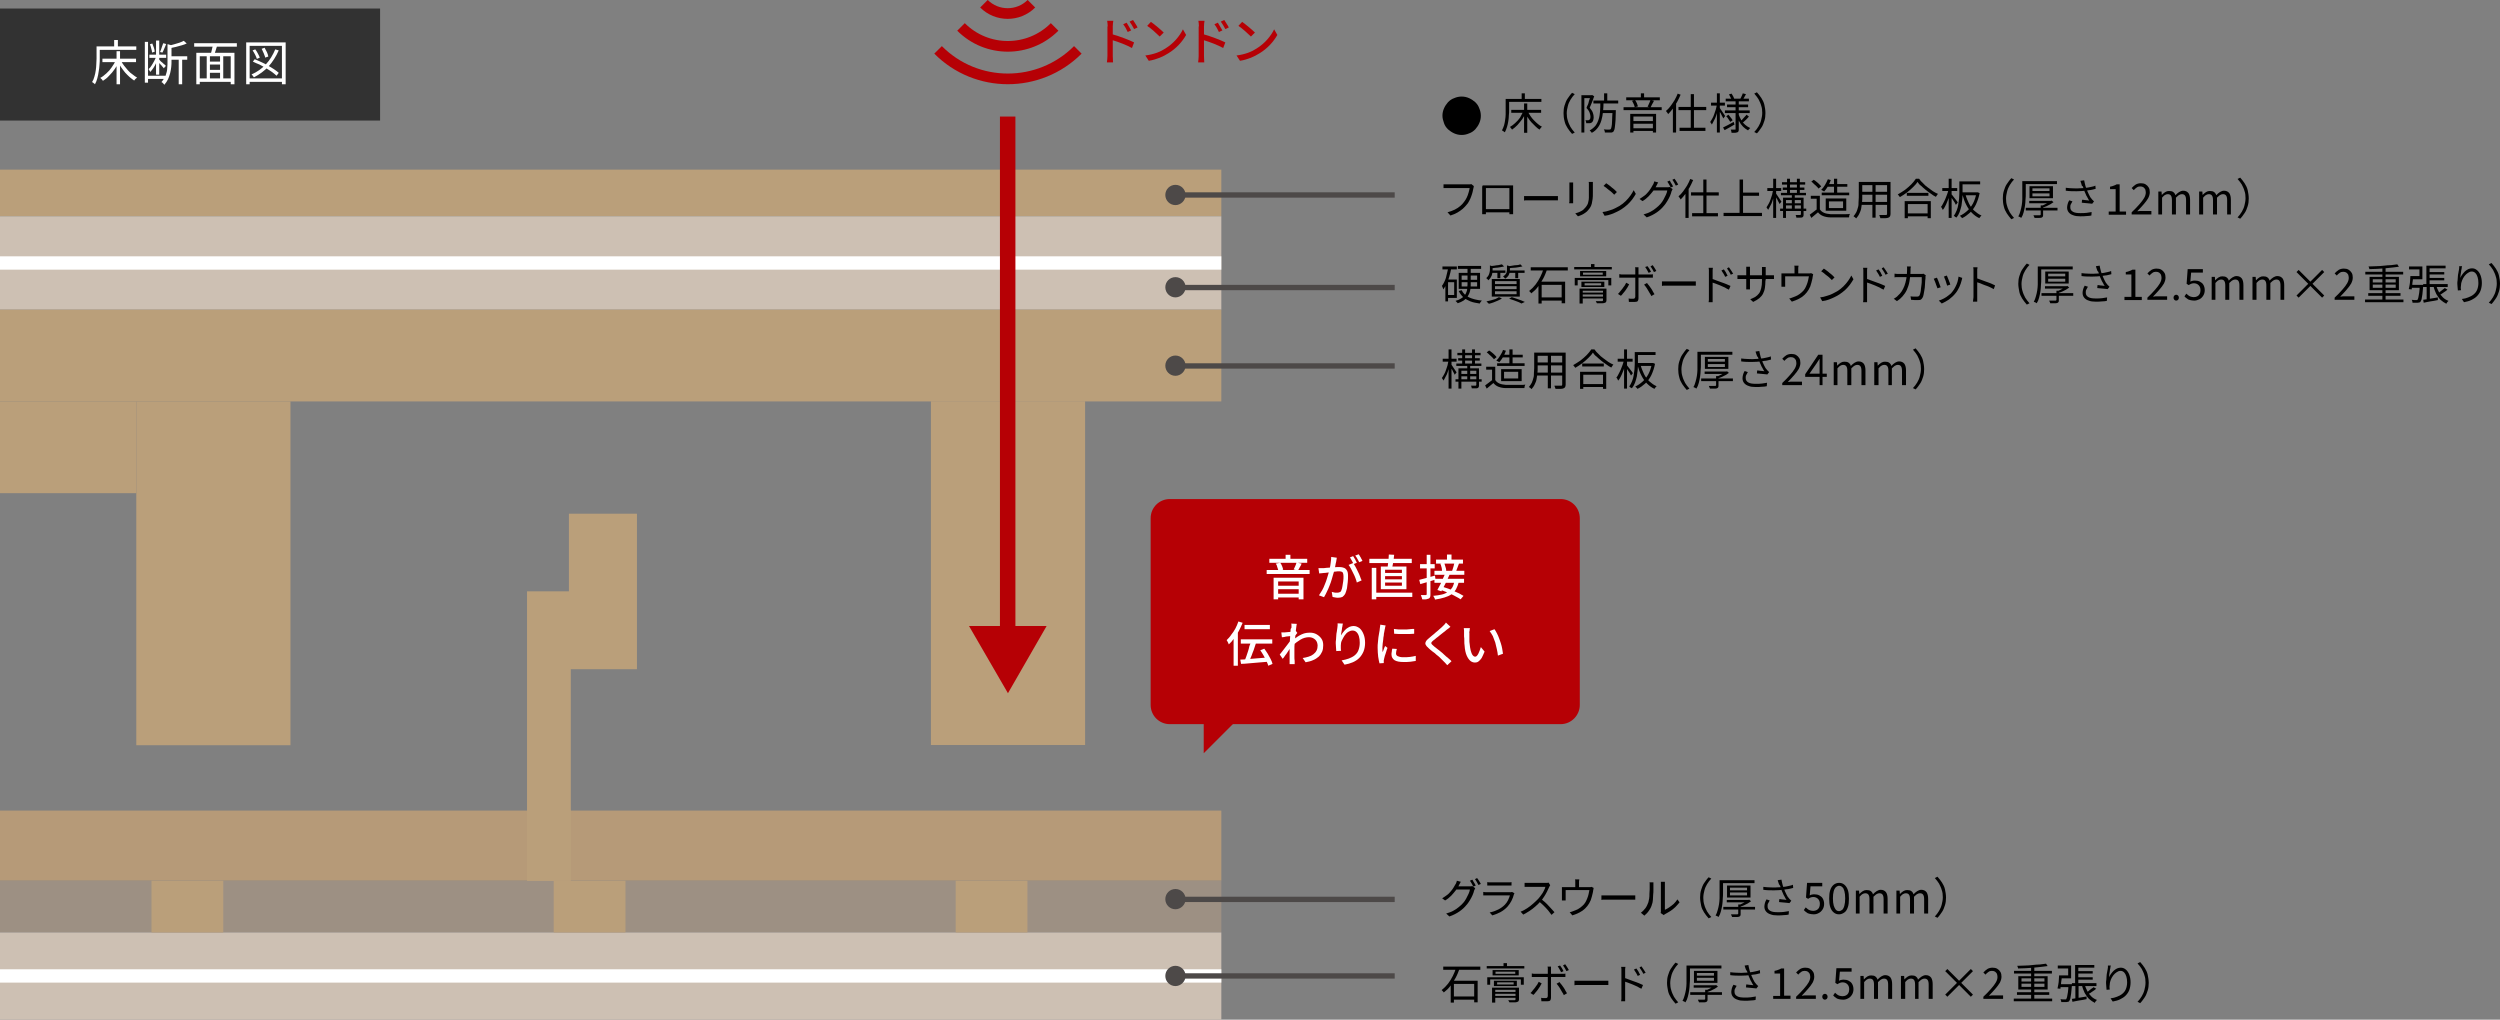 <?xml version="1.0" encoding="utf-8"?>
<!-- Generator: Adobe Illustrator 27.6.1, SVG Export Plug-In . SVG Version: 6.00 Build 0)  -->
<svg version="1.1" id="レイヤー_1" xmlns="http://www.w3.org/2000/svg" xmlns:xlink="http://www.w3.org/1999/xlink" x="0px"
	 y="0px" viewBox="0 0 937.3 382.3" style="enable-background:new 0 0 937.3 382.3;" xml:space="preserve">
<rect x="0" y="0" width="937.3" height="382.3" fill="#808080" stroke="none"/>
<style type="text/css">
	.st0{fill:#B60005;}
	.st1{fill:#BA9F7A;}
	.st2{fill:#CDC0B3;}
	.st3{fill:#B69A78;}
	.st4{fill:#9D9083;}
	.st5{fill:none;stroke:#FFFFFF;stroke-width:5;stroke-miterlimit:10;}
	.st6{fill:none;stroke:#4D4948;stroke-width:2;stroke-miterlimit:10;}
	.st7{fill:#4D4948;}
	.st8{fill:none;stroke:#B60005;stroke-width:4;stroke-miterlimit:10;}
	.st9{fill:#323232;}
	.st10{fill:#FFFFFF;}
</style>
<g>
	<g>
		<path d="M540.8,43.4c0-1,0.2-1.9,0.6-2.8s0.9-1.6,1.5-2.3c0.7-0.7,1.4-1.2,2.3-1.5c0.9-0.4,1.8-0.6,2.8-0.6s1.9,0.2,2.8,0.6
			c0.9,0.4,1.6,0.9,2.3,1.5c0.7,0.7,1.2,1.4,1.5,2.3c0.4,0.9,0.6,1.8,0.6,2.8c0,1-0.2,1.9-0.6,2.8c-0.4,0.9-0.9,1.6-1.5,2.3
			c-0.7,0.7-1.4,1.2-2.3,1.5c-0.9,0.4-1.8,0.6-2.8,0.6s-1.9-0.2-2.8-0.6c-0.9-0.4-1.6-0.9-2.3-1.5c-0.7-0.7-1.2-1.4-1.5-2.3
			S540.8,44.4,540.8,43.4z"/>
		<path d="M564.6,37.1h1.2v4.1c0,0.6,0,1.3-0.1,2c0,0.7-0.1,1.5-0.2,2.2c-0.1,0.8-0.3,1.5-0.5,2.2s-0.5,1.4-0.8,2
			c-0.1-0.1-0.2-0.1-0.3-0.2c-0.1-0.1-0.3-0.2-0.4-0.3s-0.2-0.1-0.4-0.2c0.3-0.6,0.6-1.2,0.8-1.9c0.2-0.7,0.3-1.3,0.4-2
			c0.1-0.7,0.2-1.4,0.2-2.1c0-0.7,0-1.3,0-1.9V37.1z M565.2,37.1h12.7v1.1h-12.7V37.1z M571.1,41.8l1,0.4c-0.4,0.9-0.9,1.7-1.4,2.5
			c-0.6,0.8-1.2,1.5-1.8,2.2c-0.7,0.7-1.3,1.2-2,1.7c-0.1-0.1-0.1-0.2-0.2-0.3c-0.1-0.1-0.2-0.2-0.3-0.4c-0.1-0.1-0.2-0.2-0.3-0.3
			c0.7-0.4,1.4-0.9,2-1.5c0.7-0.6,1.3-1.3,1.8-2C570.3,43.3,570.7,42.6,571.1,41.8z M566.6,41.2h11.2v1.1h-11.2V41.2z M570.5,35h1.2
			v2.7h-1.2V35z M571.4,38.8h1.2v11h-1.2V38.8z M572.8,41.8c0.3,0.6,0.6,1.1,1,1.7s0.8,1.1,1.3,1.6s1,1,1.5,1.4c0.5,0.4,1,0.8,1.5,1
			c-0.1,0.1-0.2,0.2-0.3,0.3c-0.1,0.1-0.2,0.2-0.3,0.4c-0.1,0.1-0.2,0.2-0.3,0.4c-0.5-0.3-1-0.7-1.5-1.2c-0.5-0.5-1-1-1.5-1.5
			s-0.9-1.1-1.3-1.7c-0.4-0.6-0.8-1.2-1.1-1.8L572.8,41.8z"/>
		<path d="M586.2,42.4c0-1,0.1-2,0.4-2.9c0.3-0.9,0.6-1.8,1.1-2.5s1-1.5,1.7-2.2l1,0.5c-0.6,0.6-1.1,1.3-1.6,2.1
			c-0.4,0.7-0.8,1.5-1,2.4c-0.2,0.8-0.4,1.7-0.4,2.7c0,0.9,0.1,1.8,0.4,2.7c0.2,0.8,0.6,1.6,1,2.4c0.4,0.7,1,1.4,1.6,2.1l-1,0.5
			c-0.6-0.7-1.2-1.4-1.7-2.2s-0.9-1.6-1.1-2.5C586.3,44.4,586.2,43.4,586.2,42.4z"/>
		<path d="M592.8,35.7h4.1v1.1h-2.9v12.9h-1.1V35.7z M596.5,35.7h0.2l0.2-0.1l0.8,0.5c-0.2,0.4-0.3,0.9-0.5,1.4
			c-0.2,0.5-0.4,1-0.6,1.5s-0.4,1-0.6,1.4c0.6,0.7,1,1.3,1.2,1.9c0.2,0.6,0.3,1.1,0.3,1.7c0,0.4-0.1,0.8-0.2,1.2
			c-0.1,0.3-0.3,0.6-0.5,0.7c-0.1,0.1-0.3,0.2-0.4,0.2c-0.1,0.1-0.3,0.1-0.5,0.1c-0.2,0-0.4,0-0.6,0s-0.4,0-0.6,0
			c0-0.2,0-0.3-0.1-0.6s-0.1-0.4-0.2-0.5c0.2,0,0.4,0,0.5,0c0.2,0,0.3,0,0.5,0c0.2,0,0.4-0.1,0.5-0.2c0.1-0.1,0.2-0.2,0.3-0.4
			c0-0.2,0.1-0.4,0.1-0.7c0-0.4-0.1-0.9-0.3-1.5c-0.2-0.6-0.6-1.2-1.2-1.8c0.1-0.4,0.3-0.8,0.5-1.2c0.2-0.4,0.3-0.8,0.4-1.3
			s0.3-0.8,0.4-1.2c0.1-0.4,0.2-0.7,0.3-1V35.7z M600,38.4h1.2c0,1.2-0.1,2.4-0.2,3.5c-0.1,1.1-0.3,2.2-0.6,3.2s-0.7,1.9-1.3,2.7
			c-0.6,0.8-1.3,1.5-2.3,2c-0.1-0.1-0.2-0.3-0.4-0.5c-0.2-0.2-0.3-0.3-0.4-0.4c0.9-0.5,1.6-1.1,2.2-1.8c0.5-0.7,0.9-1.5,1.2-2.5
			c0.3-0.9,0.4-1.9,0.5-2.9C600,40.6,600,39.5,600,38.4z M597.4,37.7h9.3v1.1h-9.3V37.7z M600.6,41.3h4.5v1.1h-4.5V41.3z
			 M604.6,41.3h1.2c0,0.1,0,0.3,0,0.3s0,0.2,0,0.2c0,1.2-0.1,2.3-0.1,3.2c-0.1,0.9-0.1,1.6-0.2,2.2s-0.1,1-0.2,1.3
			c-0.1,0.3-0.2,0.5-0.3,0.7c-0.1,0.2-0.3,0.3-0.5,0.4c-0.2,0.1-0.4,0.1-0.6,0.1c-0.2,0-0.6,0-1,0c-0.4,0-0.8,0-1.2,0
			c0-0.2,0-0.4-0.1-0.6s-0.1-0.4-0.3-0.6c0.4,0,0.8,0.1,1.2,0.1c0.4,0,0.6,0,0.8,0c0.3,0,0.5-0.1,0.6-0.2c0.1-0.1,0.2-0.4,0.3-0.9
			c0.1-0.5,0.2-1.2,0.2-2.2s0.1-2.2,0.2-3.8V41.3z M601.4,35h1.2v3.1h-1.2V35z"/>
		<path d="M608.7,40.2H623v1.1h-14.3V40.2z M609.7,36.5h12.6v1.1h-12.6V36.5z M611.1,42.7h9.8v7h-1.2v-6h-7.3v6h-1.2V42.7z
			 M611.7,45.4h8.5v1h-8.5V45.4z M611.7,48.1h8.5v1h-8.5V48.1z M611.9,37.8l1.1-0.3c0.3,0.4,0.5,0.8,0.7,1.2
			c0.2,0.5,0.3,0.8,0.4,1.2l-1.2,0.3c-0.1-0.4-0.2-0.8-0.4-1.2C612.3,38.6,612.1,38.2,611.9,37.8z M615.2,35h1.2v2.1h-1.2V35z
			 M618.8,37.5l1.3,0.3c-0.2,0.4-0.4,0.9-0.7,1.3c-0.2,0.5-0.4,0.8-0.6,1.2l-1.1-0.3c0.1-0.2,0.3-0.5,0.4-0.8
			c0.1-0.3,0.3-0.6,0.4-0.9C618.6,38,618.7,37.8,618.8,37.5z"/>
		<path d="M629,35.1l1.1,0.4c-0.4,0.9-0.8,1.8-1.3,2.7c-0.5,0.9-1.1,1.7-1.6,2.5c-0.6,0.8-1.2,1.5-1.8,2.1c0-0.1-0.1-0.2-0.2-0.4
			c-0.1-0.1-0.2-0.3-0.3-0.4c-0.1-0.1-0.2-0.3-0.3-0.4c0.6-0.5,1.2-1.1,1.7-1.8s1-1.4,1.5-2.2C628.3,36.7,628.7,35.9,629,35.1z
			 M627.2,39.4l1.2-1.2l0,0v11.5h-1.2V39.4z M629.3,40.1h10.4v1.2h-10.4V40.1z M629.7,47.9h9.7v1.2h-9.7V47.9z M633.9,35.3h1.2v13.4
			h-1.2V35.3z"/>
		<path d="M643.7,39.2l0.8,0.2c-0.1,0.6-0.3,1.3-0.5,2s-0.4,1.4-0.6,2c-0.2,0.7-0.5,1.3-0.8,1.8s-0.5,1.1-0.8,1.5
			c-0.1-0.2-0.1-0.3-0.3-0.5s-0.2-0.4-0.3-0.5c0.3-0.4,0.5-0.8,0.8-1.3c0.3-0.5,0.5-1,0.7-1.6c0.2-0.6,0.4-1.2,0.6-1.8
			C643.5,40.3,643.6,39.7,643.7,39.2z M641.5,38.5h5.2v1.1h-5.2V38.5z M643.7,35h1.1v14.7h-1.1V35z M644.8,40.5
			c0.1,0.1,0.2,0.3,0.4,0.6c0.2,0.3,0.4,0.6,0.6,0.9c0.2,0.3,0.4,0.6,0.6,0.9s0.3,0.5,0.4,0.6l-0.7,0.9c-0.1-0.2-0.2-0.5-0.4-0.8
			c-0.2-0.3-0.3-0.6-0.5-1c-0.2-0.3-0.4-0.7-0.6-0.9c-0.2-0.3-0.3-0.5-0.4-0.7L644.8,40.5z M646,47.8c0.5-0.2,1.1-0.6,1.8-0.9
			c0.7-0.4,1.4-0.8,2.2-1.2l0.3,1c-0.6,0.4-1.3,0.7-1.9,1.1c-0.7,0.4-1.3,0.7-1.8,1L646,47.8z M646.7,41.4h9.3v1h-9.3V41.4z M647,37
			h8.7v1H647V37z M647.2,43.6L648,43c0.3,0.3,0.6,0.7,0.9,1.1c0.3,0.4,0.6,0.7,0.7,1l-0.9,0.6c-0.2-0.3-0.4-0.7-0.7-1.1
			C647.8,44.2,647.5,43.9,647.2,43.6z M647.5,39.2h7.9v1h-7.9V39.2z M648.2,35.4l1-0.3c0.2,0.3,0.4,0.6,0.6,1s0.3,0.6,0.4,0.9
			l-1,0.4c-0.1-0.3-0.2-0.6-0.4-0.9C648.6,36,648.4,35.7,648.2,35.4z M650.7,37.7h1.2v10.7c0,0.3,0,0.6-0.1,0.8
			c-0.1,0.2-0.2,0.3-0.4,0.4c-0.2,0.1-0.5,0.1-0.9,0.2c-0.4,0-0.8,0-1.3,0c0-0.2-0.1-0.3-0.1-0.6c-0.1-0.2-0.1-0.4-0.2-0.6
			c0.4,0,0.7,0,1,0c0.3,0,0.5,0,0.6,0c0.1,0,0.2,0,0.2-0.1c0,0,0-0.1,0-0.2V37.7z M651.8,42.8c0.3,0.8,0.6,1.5,1,2.2
			c0.4,0.7,0.9,1.3,1.5,1.8c0.6,0.5,1.2,0.9,1.9,1.2c-0.1,0.1-0.2,0.2-0.3,0.3c-0.1,0.1-0.2,0.2-0.3,0.3c-0.1,0.1-0.2,0.2-0.2,0.3
			c-0.7-0.4-1.3-0.8-1.9-1.4c-0.6-0.6-1.1-1.3-1.5-2.1c-0.4-0.8-0.8-1.6-1-2.5L651.8,42.8z M653.4,35l1.2,0.3
			c-0.2,0.4-0.4,0.7-0.6,1.1s-0.4,0.7-0.6,0.9l-0.9-0.3c0.2-0.3,0.3-0.6,0.5-1C653.2,35.6,653.3,35.3,653.4,35z M654.8,43l0.9,0.7
			c-0.3,0.4-0.7,0.8-1.1,1.2c-0.4,0.4-0.8,0.7-1.1,1l-0.8-0.6c0.2-0.2,0.5-0.4,0.7-0.7s0.5-0.5,0.7-0.8
			C654.5,43.4,654.7,43.2,654.8,43z"/>
		<path d="M661.9,42.4c0,1-0.1,2-0.4,2.9c-0.3,0.9-0.6,1.8-1.1,2.5s-1,1.5-1.7,2.2l-1-0.5c0.6-0.6,1.1-1.3,1.6-2.1
			c0.4-0.7,0.8-1.5,1-2.4c0.2-0.8,0.4-1.7,0.4-2.7c0-1-0.1-1.9-0.4-2.7c-0.2-0.8-0.6-1.6-1-2.4c-0.4-0.7-1-1.4-1.6-2.1l1-0.5
			c0.6,0.7,1.2,1.4,1.7,2.2s0.9,1.6,1.1,2.5S661.9,41.3,661.9,42.4z"/>
		<path d="M552.6,69.8c-0.1,0.1-0.1,0.2-0.1,0.4c0,0.1-0.1,0.3-0.1,0.4c-0.1,0.4-0.2,0.9-0.3,1.4c-0.1,0.5-0.3,1-0.5,1.6
			c-0.2,0.5-0.4,1.1-0.7,1.6c-0.3,0.5-0.5,1-0.9,1.4c-0.5,0.6-1,1.2-1.6,1.7c-0.6,0.5-1.3,1-2,1.4s-1.6,0.8-2.6,1.1l-1.1-1.2
			c1-0.3,1.9-0.6,2.7-1c0.8-0.4,1.4-0.8,2-1.3c0.6-0.5,1.1-1,1.5-1.6c0.4-0.5,0.7-1,1-1.6s0.5-1.2,0.7-1.9c0.2-0.6,0.3-1.2,0.4-1.7
			c-0.1,0-0.4,0-0.8,0s-0.9,0-1.5,0s-1.2,0-1.8,0s-1.2,0-1.8,0c-0.6,0-1.1,0-1.5,0s-0.7,0-0.8,0c-0.3,0-0.6,0-0.9,0s-0.5,0-0.7,0
			v-1.4c0.1,0,0.3,0,0.5,0c0.2,0,0.4,0,0.6,0s0.4,0,0.5,0c0.1,0,0.4,0,0.7,0s0.7,0,1.2,0c0.5,0,0.9,0,1.5,0c0.5,0,1,0,1.5,0
			s1,0,1.4,0c0.4,0,0.8,0,1.1,0c0.3,0,0.5,0,0.6,0c0.1,0,0.3,0,0.4,0s0.3,0,0.4-0.1L552.6,69.8z"/>
		<path d="M555.9,69.5c0.3,0,0.6,0,0.8,0c0.2,0,0.4,0,0.6,0c0.1,0,0.4,0,0.7,0s0.8,0,1.2,0c0.5,0,1,0,1.6,0c0.6,0,1.1,0,1.7,0
			s1.1,0,1.5,0s0.9,0,1.2,0c0.3,0,0.6,0,0.7,0c0.2,0,0.4,0,0.6,0c0.3,0,0.5,0,0.8,0c0,0.2,0,0.4,0,0.6c0,0.2,0,0.4,0,0.6
			c0,0.1,0,0.3,0,0.6c0,0.3,0,0.7,0,1.1c0,0.4,0,0.9,0,1.4c0,0.5,0,1,0,1.5c0,0.5,0,1,0,1.4c0,0.4,0,0.8,0,1.1c0,0.3,0,0.5,0,0.6
			c0,0.1,0,0.3,0,0.5c0,0.2,0,0.4,0,0.6s0,0.4,0,0.5c0,0.2,0,0.3,0,0.3h-1.4c0-0.1,0-0.2,0-0.4s0-0.4,0-0.7c0-0.3,0-0.5,0-0.7
			c0-0.1,0-0.3,0-0.6s0-0.7,0-1.2s0-1,0-1.6s0-1.1,0-1.6s0-1,0-1.5c0-0.4,0-0.9,0-1.5h-8.8c0,0.5,0,1,0,1.5c0,0.4,0,0.9,0,1.5
			s0,1.1,0,1.6s0,1.1,0,1.6s0,0.9,0,1.2c0,0.3,0,0.5,0,0.6c0,0.1,0,0.3,0,0.5c0,0.2,0,0.4,0,0.5c0,0.2,0,0.3,0,0.5s0,0.2,0,0.3h-1.4
			c0-0.1,0-0.2,0-0.3c0-0.2,0-0.3,0-0.5c0-0.2,0-0.4,0-0.6s0-0.4,0-0.5c0-0.1,0-0.3,0-0.6c0-0.3,0-0.7,0-1.1c0-0.4,0-0.9,0-1.4
			c0-0.5,0-1,0-1.6s0-1,0-1.4c0-0.4,0-0.8,0-1.1c0-0.3,0-0.5,0-0.6c0-0.2,0-0.4,0-0.6S555.9,69.7,555.9,69.5z M566.5,78.4v1.2h-9.9
			v-1.2H566.5z"/>
		<path d="M571.3,73.5c0.2,0,0.4,0,0.6,0c0.2,0,0.5,0,0.8,0s0.6,0,0.9,0c0.2,0,0.4,0,0.8,0s0.8,0,1.3,0s1,0,1.5,0c0.5,0,1.1,0,1.6,0
			s1.1,0,1.5,0s0.9,0,1.3,0s0.6,0,0.8,0c0.4,0,0.8,0,1,0s0.5,0,0.7,0v1.6c-0.2,0-0.4,0-0.7,0c-0.3,0-0.6,0-1,0c-0.2,0-0.4,0-0.8,0
			s-0.8,0-1.3,0s-1,0-1.5,0s-1.1,0-1.6,0c-0.5,0-1,0-1.5,0c-0.5,0-0.9,0-1.3,0c-0.4,0-0.6,0-0.8,0c-0.4,0-0.9,0-1.2,0s-0.7,0-1,0.1
			V73.5z"/>
		<path d="M589.8,68.5c0,0.1,0,0.3,0,0.5c0,0.2,0,0.4,0,0.6c0,0.1,0,0.2,0,0.5s0,0.6,0,0.9s0,0.7,0,1.2s0,0.8,0,1.2c0,0.4,0,0.7,0,1
			s0,0.5,0,0.6c0,0.2,0,0.4,0,0.6c0,0.2,0,0.4,0,0.6h-1.5c0-0.1,0-0.3,0.1-0.5c0-0.2,0-0.5,0-0.7c0-0.1,0-0.3,0-0.6c0-0.3,0-0.6,0-1
			c0-0.4,0-0.8,0-1.2s0-0.8,0-1.2s0-0.7,0-0.9s0-0.4,0-0.5c0-0.1,0-0.3,0-0.6c0-0.2,0-0.4,0-0.6H589.8z M597.2,68.3
			c0,0.2,0,0.4,0,0.6c0,0.2,0,0.5,0,0.7c0,0.2,0,0.5,0,0.8s0,0.7,0,1c0,0.3,0,0.6,0,0.8c0,1,0,1.8-0.1,2.4c-0.1,0.7-0.2,1.2-0.3,1.7
			c-0.1,0.5-0.3,0.9-0.5,1.3s-0.5,0.7-0.8,1.1c-0.3,0.4-0.7,0.8-1.2,1.1c-0.4,0.3-0.9,0.6-1.4,0.8c-0.5,0.2-0.9,0.4-1.3,0.5l-1-1.1
			c0.7-0.2,1.4-0.4,2.1-0.8c0.7-0.3,1.2-0.8,1.7-1.4c0.3-0.3,0.5-0.7,0.7-1c0.2-0.3,0.3-0.7,0.4-1.2c0.1-0.4,0.2-0.9,0.2-1.5
			c0-0.6,0-1.2,0-2c0-0.2,0-0.5,0-0.8c0-0.3,0-0.6,0-1c0-0.3,0-0.6,0-0.8c0-0.3,0-0.5,0-0.7c0-0.2,0-0.4-0.1-0.6H597.2z"/>
		<path d="M600.8,79.5c0.9-0.1,1.8-0.3,2.6-0.6c0.8-0.2,1.5-0.5,2.1-0.8c0.6-0.3,1.2-0.6,1.7-0.9c0.8-0.5,1.6-1.1,2.3-1.8
			c0.7-0.7,1.3-1.4,1.8-2.1c0.5-0.7,0.9-1.4,1.2-2l0.8,1.4c-0.4,0.7-0.8,1.3-1.3,2s-1.1,1.3-1.8,2c-0.7,0.6-1.4,1.2-2.2,1.7
			c-0.5,0.3-1.1,0.7-1.8,1c-0.6,0.3-1.3,0.6-2.1,0.9c-0.8,0.3-1.6,0.5-2.5,0.6L600.8,79.5z M602.2,68.7c0.3,0.2,0.6,0.4,1,0.7
			c0.4,0.3,0.8,0.6,1.1,0.9c0.4,0.3,0.8,0.6,1.1,0.9c0.3,0.3,0.6,0.6,0.8,0.8l-1,1c-0.2-0.2-0.5-0.5-0.8-0.8
			c-0.3-0.3-0.7-0.6-1.1-0.9c-0.4-0.3-0.8-0.6-1.1-0.9c-0.4-0.3-0.7-0.5-1-0.7L602.2,68.7z"/>
		<path d="M621.7,68.4c-0.1,0.2-0.3,0.4-0.4,0.7c-0.1,0.2-0.2,0.4-0.3,0.6c-0.3,0.6-0.7,1.2-1.2,1.9c-0.5,0.7-1.1,1.3-1.7,2
			c-0.7,0.7-1.4,1.3-2.3,1.8l-1.1-0.8c0.7-0.4,1.3-0.9,1.9-1.3s1-1,1.4-1.4c0.4-0.5,0.8-1,1-1.4c0.3-0.5,0.5-0.9,0.7-1.2
			c0.1-0.1,0.2-0.3,0.3-0.6c0.1-0.3,0.2-0.5,0.2-0.7L621.7,68.4z M627.1,70.9c-0.1,0.1-0.1,0.2-0.2,0.4c-0.1,0.2-0.1,0.3-0.2,0.4
			c-0.1,0.5-0.3,1.1-0.6,1.8c-0.3,0.6-0.6,1.3-1,1.9c-0.4,0.6-0.8,1.3-1.3,1.8c-0.7,0.9-1.6,1.7-2.6,2.4c-1,0.7-2.3,1.4-3.8,1.9
			l-1.2-1.1c1-0.3,1.9-0.6,2.6-1c0.8-0.4,1.5-0.9,2.1-1.4c0.6-0.5,1.2-1,1.7-1.6c0.4-0.5,0.8-1,1.1-1.6c0.3-0.6,0.6-1.2,0.9-1.8
			c0.3-0.6,0.4-1.1,0.5-1.6h-5.9l0.5-1.2c0.1,0,0.4,0,0.7,0s0.8,0,1.2,0c0.5,0,0.9,0,1.4,0c0.4,0,0.8,0,1.2,0s0.5,0,0.7,0
			c0.2,0,0.4,0,0.6,0c0.2,0,0.3-0.1,0.5-0.1L627.1,70.9z M626,67.7c0.1,0.2,0.3,0.4,0.4,0.7c0.2,0.3,0.3,0.5,0.5,0.8
			c0.1,0.3,0.3,0.5,0.4,0.7l-0.9,0.4c-0.2-0.3-0.4-0.7-0.6-1.1c-0.2-0.4-0.5-0.8-0.7-1.1L626,67.7z M627.8,67
			c0.1,0.2,0.3,0.4,0.5,0.7c0.2,0.3,0.3,0.5,0.5,0.8c0.2,0.3,0.3,0.5,0.4,0.7l-0.9,0.4c-0.2-0.4-0.4-0.7-0.6-1.1
			c-0.2-0.4-0.5-0.8-0.7-1.1L627.8,67z"/>
		<path d="M633.7,67.1l1.1,0.4c-0.4,0.9-0.8,1.8-1.3,2.7c-0.5,0.9-1.1,1.7-1.6,2.5c-0.6,0.8-1.2,1.5-1.8,2.1c0-0.1-0.1-0.2-0.2-0.4
			c-0.1-0.1-0.2-0.3-0.3-0.4c-0.1-0.1-0.2-0.3-0.3-0.4c0.6-0.5,1.2-1.1,1.7-1.8s1-1.4,1.5-2.2C633,68.7,633.4,67.9,633.7,67.1z
			 M631.9,71.4l1.2-1.2l0,0v11.5h-1.2V71.4z M634,72.1h10.4v1.2H634V72.1z M634.4,79.9h9.7v1.2h-9.7V79.9z M638.6,67.3h1.2v13.4
			h-1.2V67.3z"/>
		<path d="M646.2,79.8h14.4V81h-14.4V79.8z M652.2,67.3h1.3v13.2h-1.3V67.3z M652.9,72.2h6.6v1.2h-6.6V72.2z"/>
		<path d="M664.8,71.2l0.8,0.2c-0.1,0.6-0.3,1.3-0.5,2s-0.4,1.4-0.6,2c-0.2,0.7-0.5,1.3-0.8,1.8s-0.5,1.1-0.8,1.5
			c-0.1-0.2-0.1-0.3-0.3-0.5s-0.2-0.4-0.3-0.5c0.3-0.4,0.5-0.8,0.8-1.3c0.3-0.5,0.5-1,0.7-1.6c0.2-0.6,0.4-1.2,0.6-1.8
			C664.5,72.3,664.7,71.7,664.8,71.2z M662.6,70.5h5.2v1.1h-5.2V70.5z M664.8,67h1.1v14.7h-1.1V67z M665.9,72.6
			c0.1,0.1,0.2,0.3,0.4,0.6c0.2,0.3,0.4,0.6,0.6,0.9c0.2,0.3,0.4,0.6,0.6,0.9c0.2,0.3,0.3,0.5,0.4,0.6l-0.7,0.9
			c-0.1-0.2-0.2-0.5-0.4-0.8c-0.2-0.3-0.3-0.6-0.5-1c-0.2-0.3-0.4-0.6-0.5-0.9c-0.2-0.3-0.3-0.5-0.4-0.7L665.9,72.6z M667.4,78.2
			h9.8v0.9h-9.8V78.2z M667.7,72.3h9.4v0.9h-9.4V72.3z M668.1,68.3h8.7v0.9h-8.7V68.3z M668.4,70.3h8.1v0.9h-8.1V70.3z M668.5,74.1
			h7.1V75h-6v6.7h-1.1V74.1z M669.1,76.2h6.5V77h-6.5V76.2z M670,67h1.1v5.7H670V67z M671.8,72.8h1.1v5.8h-1.1V72.8z M675.1,74.1
			h1.1v6.3c0,0.3,0,0.5-0.1,0.7s-0.2,0.3-0.4,0.4c-0.2,0.1-0.5,0.1-0.9,0.1c-0.4,0-0.8,0-1.3,0c0-0.1-0.1-0.3-0.1-0.5
			c-0.1-0.2-0.1-0.4-0.2-0.5c0.4,0,0.7,0,1.1,0c0.3,0,0.5,0,0.6,0c0.2,0,0.3-0.1,0.3-0.3V74.1z M673.7,67h1.1v5.6h-1.1V67z"/>
		<path d="M682.3,78.5c0.4,0.6,0.9,1,1.6,1.3s1.5,0.4,2.4,0.5c0.4,0,1,0,1.6,0s1.3,0,2,0c0.7,0,1.4,0,2,0c0.6,0,1.2,0,1.7-0.1
			c-0.1,0.1-0.1,0.2-0.2,0.4s-0.1,0.3-0.1,0.5c0,0.2-0.1,0.3-0.1,0.4c-0.4,0-1,0-1.6,0c-0.6,0-1.2,0-1.9,0c-0.6,0-1.3,0-1.9,0
			c-0.6,0-1.1,0-1.6,0c-1,0-1.9-0.2-2.7-0.5s-1.4-0.8-1.9-1.4c-0.4,0.3-0.8,0.7-1.2,1c-0.4,0.3-0.8,0.7-1.3,1.1l-0.6-1.2
			c0.4-0.3,0.8-0.6,1.2-0.9c0.4-0.3,0.9-0.7,1.3-1H682.3z M682.3,73.4V79h-1.2v-4.5h-2.2v-1.1H682.3z M679.1,68.1l0.9-0.7
			c0.4,0.2,0.7,0.5,1.1,0.8c0.4,0.3,0.7,0.6,1,0.9c0.3,0.3,0.6,0.6,0.7,0.8l-1,0.8c-0.2-0.3-0.4-0.5-0.7-0.8s-0.6-0.6-1-0.9
			C679.8,68.6,679.5,68.4,679.1,68.1z M685.3,67.2l1.1,0.3c-0.3,0.8-0.6,1.6-1.1,2.4s-0.9,1.4-1.4,1.9c-0.1-0.1-0.2-0.1-0.3-0.2
			s-0.2-0.1-0.4-0.2s-0.2-0.1-0.4-0.2c0.5-0.5,1-1.1,1.4-1.8S685,68,685.3,67.2z M683,72.2h10.3v1H683V72.2z M684.5,74.4h7.7V79
			h-7.7V74.4z M685,69h7.6v1H685V69z M685.7,75.4V78h5.3v-2.5H685.7z M687.6,67h1.2v5.8h-1.2V67z"/>
		<path d="M697,68.2h1.2V74c0,0.6,0,1.3-0.1,2c-0.1,0.7-0.2,1.4-0.3,2.1c-0.1,0.7-0.4,1.4-0.7,2c-0.3,0.7-0.7,1.2-1.2,1.8
			c-0.1-0.1-0.1-0.2-0.3-0.3c-0.1-0.1-0.2-0.2-0.4-0.3c-0.1-0.1-0.2-0.2-0.3-0.2c0.4-0.5,0.8-1,1.1-1.6c0.3-0.6,0.4-1.2,0.6-1.8
			s0.2-1.2,0.2-1.9c0-0.6,0.1-1.2,0.1-1.8V68.2z M697.6,75.7H708v1.1h-10.4V75.7z M697.7,68.2H708v1.2h-10.4V68.2z M697.7,71.9H708
			V73h-10.3V71.9z M702,68.6h1.2v13H702V68.6z M707.6,68.2h1.2v12c0,0.4-0.1,0.7-0.2,0.9c-0.1,0.2-0.3,0.4-0.6,0.5
			c-0.3,0.1-0.6,0.2-1.1,0.2s-1.1,0-1.9,0c0-0.1-0.1-0.3-0.2-0.6c-0.1-0.2-0.2-0.4-0.2-0.6c0.4,0,0.7,0,1.1,0c0.3,0,0.6,0,0.9,0
			c0.3,0,0.4,0,0.5,0c0.2,0,0.3,0,0.3-0.1s0.1-0.2,0.1-0.3V68.2z"/>
		<path d="M718.9,68.2c-0.4,0.7-1,1.3-1.7,2c-0.7,0.7-1.5,1.4-2.3,2c-0.8,0.6-1.7,1.2-2.6,1.7c-0.1-0.1-0.1-0.2-0.2-0.3
			s-0.2-0.2-0.3-0.4c-0.1-0.1-0.2-0.2-0.3-0.3c0.9-0.5,1.8-1.1,2.7-1.7c0.9-0.7,1.7-1.4,2.4-2.1c0.7-0.7,1.3-1.5,1.7-2.1h1.2
			c0.4,0.6,0.9,1.2,1.5,1.7c0.5,0.6,1.1,1.1,1.8,1.6s1.3,1,1.9,1.4c0.7,0.4,1.3,0.8,1.9,1c-0.1,0.1-0.3,0.3-0.4,0.5
			c-0.1,0.2-0.3,0.4-0.4,0.6c-0.6-0.3-1.3-0.7-1.9-1.2c-0.6-0.4-1.3-0.9-1.9-1.4c-0.6-0.5-1.2-1-1.7-1.5
			C719.7,69.3,719.3,68.8,718.9,68.2z M714.1,75.4h9.8v6.4h-1.2v-5.3h-7.4v5.3h-1.2V75.4z M714.6,80h8.6v1.1h-8.6V80z M714.9,72.3
			h8.1v1.1h-8.1V72.3z"/>
		<path d="M730.5,71.2l0.8,0.3c-0.1,0.6-0.3,1.3-0.5,2s-0.4,1.4-0.7,2c-0.3,0.7-0.5,1.3-0.8,1.8c-0.3,0.6-0.6,1.1-0.9,1.4
			c-0.1-0.2-0.2-0.3-0.3-0.6c-0.1-0.2-0.2-0.4-0.4-0.5c0.3-0.4,0.6-0.8,0.8-1.3c0.3-0.5,0.5-1,0.8-1.6c0.2-0.6,0.5-1.2,0.7-1.8
			S730.4,71.8,730.5,71.2z M728.2,70.5h5.6v1.1h-5.6V70.5z M730.6,67h1.1v14.7h-1.1V67z M731.7,72.9c0.1,0.1,0.3,0.3,0.5,0.6
			s0.5,0.6,0.7,0.9c0.2,0.3,0.5,0.6,0.7,0.9s0.3,0.5,0.4,0.6l-0.7,0.9c-0.1-0.2-0.3-0.5-0.4-0.8c-0.2-0.3-0.4-0.6-0.6-0.9
			s-0.4-0.6-0.6-0.9c-0.2-0.3-0.4-0.5-0.5-0.7L731.7,72.9z M734.6,68h1.2v4.5c0,0.7,0,1.4-0.1,2.2c-0.1,0.8-0.2,1.6-0.3,2.4
			c-0.2,0.8-0.4,1.6-0.7,2.4c-0.3,0.8-0.7,1.5-1.2,2.1c-0.1-0.1-0.1-0.2-0.3-0.2s-0.2-0.2-0.4-0.3c-0.1-0.1-0.2-0.2-0.3-0.2
			c0.5-0.6,0.8-1.3,1.1-2c0.3-0.7,0.5-1.5,0.6-2.2s0.2-1.5,0.3-2.2c0-0.7,0.1-1.4,0.1-2V68z M741.1,72.1h0.2l0.2,0l0.7,0.3
			c-0.3,1.6-0.8,3-1.4,4.3c-0.6,1.2-1.4,2.3-2.3,3.1c-0.9,0.8-1.8,1.5-2.9,2c-0.1-0.1-0.1-0.2-0.2-0.3s-0.2-0.2-0.3-0.3
			c-0.1-0.1-0.2-0.2-0.3-0.3c0.9-0.4,1.8-1,2.7-1.8s1.6-1.7,2.2-2.8c0.6-1.1,1-2.4,1.3-3.8V72.1z M735.2,68h7.2v1.1h-7.2V68z
			 M735.3,72.1h6.1v1.1h-6.1V72.1z M736.9,72.9c0.3,1.2,0.8,2.3,1.3,3.4c0.5,1,1.2,2,2,2.7s1.7,1.4,2.7,1.8
			c-0.1,0.1-0.2,0.2-0.3,0.3c-0.1,0.1-0.2,0.2-0.3,0.4c-0.1,0.1-0.2,0.2-0.2,0.3c-1.1-0.5-2-1.2-2.8-2c-0.8-0.8-1.5-1.8-2.1-3
			c-0.6-1.1-1-2.3-1.4-3.7L736.9,72.9z"/>
		<path d="M750.9,74.4c0-1,0.1-2,0.4-2.9c0.3-0.9,0.6-1.8,1.1-2.5s1-1.5,1.7-2.2l1,0.5c-0.6,0.6-1.1,1.3-1.6,2.1
			c-0.4,0.7-0.8,1.5-1,2.4c-0.2,0.8-0.4,1.7-0.4,2.7c0,0.9,0.1,1.8,0.4,2.7c0.2,0.8,0.6,1.6,1,2.4c0.4,0.7,1,1.4,1.6,2.1l-1,0.5
			c-0.6-0.7-1.2-1.4-1.7-2.2s-0.9-1.6-1.1-2.5C751,76.4,750.9,75.4,750.9,74.4z"/>
		<path d="M758.3,67.9h1.2v4.7c0,0.7,0,1.4-0.1,2.2c0,0.8-0.1,1.6-0.2,2.4s-0.3,1.6-0.5,2.4c-0.2,0.8-0.5,1.5-0.9,2.1
			c-0.1-0.1-0.2-0.1-0.3-0.2c-0.1-0.1-0.3-0.2-0.4-0.2s-0.2-0.1-0.4-0.2c0.4-0.6,0.6-1.3,0.8-2s0.4-1.5,0.5-2.2
			c0.1-0.8,0.2-1.5,0.2-2.2c0-0.7,0-1.4,0-2V67.9z M758.9,67.9h12.3V69h-12.3V67.9z M759.5,77.9h11.9v1h-11.9V77.9z M760.8,75.3h8
			v0.9h-8V75.3z M760.9,69.8h8.8v4.5h-8.8V69.8z M762,70.6v1h6.4v-1H762z M762,72.5v1.1h6.4v-1.1H762z M764.8,77h1.2v3.5
			c0,0.3,0,0.5-0.1,0.7c-0.1,0.2-0.3,0.3-0.5,0.4c-0.3,0.1-0.6,0.1-1,0.1c-0.4,0-1,0-1.6,0c0-0.1-0.1-0.3-0.2-0.5s-0.2-0.3-0.2-0.5
			c0.3,0,0.7,0,1,0c0.3,0,0.6,0,0.8,0c0.2,0,0.4,0,0.5,0c0.1,0,0.2,0,0.3-0.1c0,0,0.1-0.1,0.1-0.2V77z M768.6,75.3h0.3l0.3-0.1
			l0.7,0.6c-0.4,0.3-0.8,0.5-1.2,0.8c-0.5,0.2-0.9,0.5-1.4,0.7c-0.5,0.2-1,0.4-1.4,0.5c-0.1-0.1-0.2-0.2-0.3-0.3
			c-0.1-0.1-0.2-0.2-0.3-0.3c0.4-0.1,0.8-0.3,1.2-0.5s0.8-0.4,1.2-0.6c0.4-0.2,0.7-0.4,0.9-0.6V75.3z"/>
		<path d="M774.5,70.4c0.9,0.1,1.8,0.2,2.6,0.2c0.8,0,1.6,0.1,2.4,0c0.8,0,1.4-0.1,2-0.1c0.4-0.1,0.9-0.1,1.4-0.2
			c0.5-0.1,0.9-0.2,1.4-0.3c0.5-0.1,0.9-0.2,1.3-0.4l0.1,1.2c-0.4,0.1-0.8,0.2-1.2,0.3c-0.4,0.1-0.9,0.2-1.3,0.2
			c-0.4,0.1-0.9,0.1-1.3,0.2c-1,0.1-2.1,0.2-3.4,0.2s-2.6,0-4-0.2L774.5,70.4z M777,75.5c-0.2,0.4-0.4,0.8-0.6,1.1s-0.2,0.7-0.2,1.1
			c0,0.8,0.3,1.3,1,1.7c0.7,0.4,1.6,0.5,2.8,0.5c0.8,0,1.6,0,2.3-0.1s1.3-0.2,1.9-0.3l-0.1,1.3c-0.5,0.1-1.1,0.2-1.8,0.2
			c-0.7,0.1-1.5,0.1-2.4,0.1c-1,0-1.9-0.1-2.6-0.4c-0.7-0.2-1.3-0.6-1.7-1.1c-0.4-0.5-0.6-1.1-0.6-1.8c0-0.4,0.1-0.9,0.2-1.3
			c0.1-0.4,0.3-0.9,0.6-1.4L777,75.5z M780.4,69.1c-0.1-0.2-0.1-0.4-0.2-0.6c-0.1-0.2-0.1-0.4-0.2-0.7l1.4-0.2
			c0.1,0.3,0.1,0.7,0.2,1c0.1,0.4,0.2,0.8,0.3,1.2c0.1,0.4,0.3,0.8,0.4,1.1c0.2,0.7,0.6,1.4,0.9,2.1s0.7,1.3,1.1,1.7
			c0.1,0.1,0.2,0.3,0.4,0.4c0.1,0.1,0.2,0.3,0.4,0.4l-0.7,0.9c-0.2,0-0.4-0.1-0.8-0.1c-0.3,0-0.7-0.1-1-0.1c-0.4,0-0.7-0.1-1.1-0.1
			c-0.4,0-0.7-0.1-1-0.1l0.1-1.1c0.3,0,0.6,0,1,0.1c0.3,0,0.7,0.1,1,0.1c0.3,0,0.6,0.1,0.7,0.1c-0.2-0.3-0.5-0.7-0.7-1.2
			c-0.3-0.4-0.5-0.9-0.7-1.4c-0.2-0.5-0.5-1-0.6-1.5c-0.2-0.5-0.3-0.9-0.4-1.2C780.5,69.7,780.4,69.4,780.4,69.1z"/>
		<path d="M790.6,80.5v-1.2h2.6v-8.4h-2.1v-0.9c0.5-0.1,1-0.2,1.4-0.4c0.4-0.1,0.7-0.3,1.1-0.5h1.1v10.2h2.4v1.2H790.6z"/>
		<path d="M799.2,80.5v-0.9c1.2-1.1,2.1-2.1,2.9-3c0.8-0.9,1.4-1.7,1.8-2.4s0.6-1.4,0.6-2c0-0.4-0.1-0.8-0.2-1.2
			c-0.2-0.3-0.4-0.6-0.7-0.8c-0.3-0.2-0.7-0.3-1.2-0.3c-0.5,0-0.9,0.1-1.3,0.4c-0.4,0.3-0.8,0.6-1.1,1l-0.8-0.8c0.5-0.5,1-1,1.5-1.3
			s1.2-0.5,1.9-0.5c0.7,0,1.3,0.1,1.8,0.4c0.5,0.3,0.9,0.7,1.2,1.2c0.3,0.5,0.4,1.1,0.4,1.8c0,0.7-0.2,1.4-0.6,2.2
			c-0.4,0.7-1,1.5-1.7,2.3c-0.7,0.8-1.5,1.7-2.4,2.6c0.3,0,0.6,0,1-0.1c0.3,0,0.7,0,1,0h3.3v1.3H799.2z"/>
		<path d="M809.2,80.5v-8.7h1.2l0.1,1.3h0c0.4-0.4,0.8-0.8,1.3-1.1c0.5-0.3,0.9-0.4,1.4-0.4c0.7,0,1.2,0.1,1.6,0.4
			c0.4,0.3,0.7,0.7,0.8,1.2c0.5-0.5,0.9-0.9,1.4-1.2c0.5-0.3,1-0.5,1.5-0.5c0.9,0,1.5,0.3,2,0.9c0.4,0.6,0.6,1.4,0.6,2.5v5.5h-1.5
			v-5.3c0-0.8-0.1-1.4-0.4-1.8s-0.7-0.5-1.2-0.5c-0.3,0-0.7,0.1-1,0.3c-0.4,0.2-0.7,0.6-1.2,1v6.3h-1.5v-5.3c0-0.8-0.1-1.4-0.4-1.8
			c-0.3-0.4-0.7-0.5-1.2-0.5c-0.3,0-0.7,0.1-1,0.3c-0.4,0.2-0.7,0.6-1.1,1v6.3H809.2z"/>
		<path d="M824.5,80.5v-8.7h1.2l0.1,1.3h0c0.4-0.4,0.8-0.8,1.3-1.1c0.5-0.3,0.9-0.4,1.4-0.4c0.7,0,1.2,0.1,1.6,0.4
			c0.4,0.3,0.7,0.7,0.8,1.2c0.5-0.5,0.9-0.9,1.4-1.2c0.5-0.3,1-0.5,1.5-0.5c0.9,0,1.5,0.3,2,0.9c0.4,0.6,0.6,1.4,0.6,2.5v5.5H835
			v-5.3c0-0.8-0.1-1.4-0.4-1.8s-0.7-0.5-1.2-0.5c-0.3,0-0.7,0.1-1,0.3c-0.4,0.2-0.7,0.6-1.2,1v6.3h-1.5v-5.3c0-0.8-0.1-1.4-0.4-1.8
			c-0.3-0.4-0.7-0.5-1.2-0.5c-0.3,0-0.7,0.1-1,0.3c-0.4,0.2-0.7,0.6-1.1,1v6.3H824.5z"/>
		<path d="M843.1,74.4c0,1-0.1,2-0.4,2.9c-0.3,0.9-0.6,1.8-1.1,2.5s-1,1.5-1.7,2.2l-1-0.5c0.6-0.6,1.1-1.3,1.6-2.1
			c0.4-0.7,0.8-1.5,1-2.4c0.2-0.8,0.4-1.7,0.4-2.7c0-1-0.1-1.9-0.4-2.7c-0.2-0.8-0.6-1.6-1-2.4c-0.4-0.7-1-1.4-1.6-2.1l1-0.5
			c0.6,0.7,1.2,1.4,1.7,2.2s0.9,1.6,1.1,2.5S843.1,73.3,843.1,74.4z"/>
		<path d="M543,100.4l1.1,0.2c-0.2,1-0.4,2-0.7,3s-0.6,1.9-1,2.7s-0.8,1.6-1.3,2.2c0-0.1-0.1-0.2-0.1-0.4c-0.1-0.2-0.1-0.3-0.2-0.5
			c-0.1-0.2-0.1-0.3-0.2-0.4c0.6-0.8,1.1-1.8,1.5-3C542.4,103,542.7,101.8,543,100.4z M540.8,99.9h5.4v1.1h-5.4V99.9z M541.9,104.8
			h1v8.2h-1V104.8z M542.6,104.8h3.6v6.9h-3.6v-1.1h2.6v-4.8h-2.6V104.8z M550.3,100.2h1.1v6.4c0,0.6,0,1.1-0.1,1.7
			c-0.1,0.6-0.2,1.1-0.4,1.6c-0.2,0.5-0.5,1-0.8,1.5c-0.4,0.5-0.8,0.9-1.4,1.3c-0.6,0.4-1.3,0.7-2.2,1c0-0.1-0.1-0.2-0.2-0.3
			c-0.1-0.1-0.2-0.2-0.3-0.3c-0.1-0.1-0.2-0.2-0.3-0.3c0.8-0.2,1.5-0.5,2.1-0.9c0.5-0.3,1-0.7,1.3-1.1c0.3-0.4,0.6-0.9,0.7-1.3
			c0.2-0.5,0.3-0.9,0.3-1.4c0-0.5,0.1-1,0.1-1.5V100.2z M546.6,99.7h8.7v1.1h-8.7V99.7z M546.9,102.3h8v6h-8V102.3z M548,108.8
			c0.6,1.2,1.5,2.1,2.8,2.7s2.9,1,4.8,1.2c-0.1,0.1-0.2,0.2-0.3,0.3c-0.1,0.1-0.2,0.3-0.3,0.4s-0.1,0.2-0.2,0.4
			c-1.3-0.2-2.5-0.4-3.5-0.8c-1-0.4-1.9-0.9-2.6-1.5s-1.3-1.4-1.8-2.4L548,108.8z M548,103.3v1.6h5.8v-1.6H548z M548,105.8v1.6h5.8
			v-1.6H548z"/>
		<path d="M558.5,99.5l1.4,0.4c0,0.1-0.1,0.2-0.3,0.2v1c0,0.4,0,0.8-0.1,1.3s-0.2,1-0.5,1.4c-0.2,0.5-0.6,0.9-1,1.3
			c0-0.1-0.1-0.2-0.2-0.3c-0.1-0.1-0.2-0.2-0.3-0.3c-0.1-0.1-0.2-0.2-0.3-0.2c0.4-0.4,0.7-0.7,0.9-1.1c0.2-0.4,0.3-0.8,0.4-1.2
			c0.1-0.4,0.1-0.8,0.1-1.1V99.5z M562,111.4l1.1,0.5c-0.4,0.3-0.9,0.5-1.5,0.8c-0.6,0.2-1.1,0.5-1.7,0.7c-0.6,0.2-1.2,0.4-1.7,0.5
			c-0.1-0.1-0.1-0.2-0.3-0.3c-0.1-0.1-0.2-0.2-0.3-0.3c-0.1-0.1-0.2-0.2-0.3-0.3c0.6-0.1,1.1-0.3,1.7-0.4c0.6-0.2,1.1-0.3,1.7-0.5
			C561.2,111.8,561.6,111.6,562,111.4z M563.1,99.1l0.8,0.8c-0.4,0.1-0.9,0.2-1.5,0.3c-0.6,0.1-1.1,0.2-1.7,0.2
			c-0.6,0.1-1.1,0.1-1.7,0.2c0-0.1,0-0.2-0.1-0.4c-0.1-0.2-0.1-0.3-0.2-0.4c0.5-0.1,1-0.1,1.6-0.2s1.1-0.2,1.5-0.2
			C562.4,99.3,562.8,99.2,563.1,99.1z M559,101.4h5.4v0.9H559V101.4z M559.3,104.6h10.5v6.6h-10.5V104.6z M560.5,105.4v1.1h8.1v-1.1
			H560.5z M560.5,107.3v1.1h8.1v-1.1H560.5z M560.5,109.2v1.1h8.1v-1.1H560.5z M561.4,101.7h1.1v2.6h-1.1V101.7z M565,99.5l1.4,0.4
			c0,0.1-0.1,0.2-0.3,0.2v0.9c0,0.4,0,0.7-0.1,1.2c-0.1,0.4-0.3,0.8-0.5,1.2c-0.3,0.4-0.7,0.8-1.2,1.1c-0.1-0.1-0.1-0.2-0.2-0.3
			c-0.1-0.1-0.2-0.2-0.3-0.3c-0.1-0.1-0.2-0.2-0.3-0.2c0.4-0.3,0.8-0.6,1-0.9c0.2-0.3,0.4-0.6,0.4-1c0.1-0.3,0.1-0.6,0.1-0.9V99.5z
			 M570,99.1l0.8,0.8c-0.5,0.1-1,0.2-1.6,0.3c-0.6,0.1-1.2,0.2-1.8,0.2s-1.2,0.1-1.8,0.2c0-0.1-0.1-0.2-0.1-0.4
			c-0.1-0.1-0.1-0.3-0.2-0.4c0.6,0,1.1-0.1,1.7-0.2c0.6-0.1,1.1-0.2,1.7-0.2S569.7,99.2,570,99.1z M565.5,101.4h6.1v0.9h-6.1V101.4z
			 M565.8,112l1-0.6c0.6,0.2,1.2,0.4,1.8,0.6c0.6,0.2,1.2,0.4,1.7,0.6c0.5,0.2,1,0.4,1.4,0.6l-1.3,0.6c-0.3-0.2-0.7-0.4-1.2-0.6
			s-1-0.4-1.6-0.6C566.9,112.4,566.4,112.2,565.8,112z M568.1,101.7h1.1v2.6h-1.1V101.7z"/>
		<path d="M578.7,100.8l1.3,0.3c-0.4,1.1-0.8,2.2-1.4,3.3c-0.6,1.1-1.2,2.1-2,3.1c-0.7,1-1.6,1.8-2.5,2.5c-0.1-0.1-0.1-0.2-0.2-0.3
			c-0.1-0.1-0.2-0.2-0.3-0.3c-0.1-0.1-0.2-0.2-0.3-0.3c0.9-0.7,1.7-1.5,2.4-2.4c0.7-0.9,1.3-1.9,1.8-2.9S578.4,101.8,578.7,100.8z
			 M573.9,100.2h13.9v1.2h-13.9V100.2z M576.7,105.6h10.1v8.1h-1.3v-6.9H578v7h-1.2V105.6z M577.3,111.5h9.1v1.2h-9.1V111.5z"/>
		<path d="M590.2,100.1h14.1v0.9h-14.1V100.1z M590.4,104.2h13.7v2.8H603v-2h-11.5v2h-1.1V104.2z M592.2,108.2h9.5v0.8h-8.3v4.8
			h-1.2V108.2z M592.4,101.6h9.8v2h-9.8V101.6z M592.8,109.7h8.9v0.7h-8.9V109.7z M592.8,111.2h8.9v0.7h-8.9V111.2z M592.9,105.6
			h8.6v2h-8.6V105.6z M593.5,102.2v0.8h7.4v-0.8H593.5z M594.1,106.2v0.8h6.2v-0.8H594.1z M596.5,99h1.3v1.6h-1.3V99z M601.1,108.2
			h1.2v4.4c0,0.3-0.1,0.5-0.2,0.7c-0.1,0.1-0.3,0.2-0.6,0.3c-0.3,0.1-0.6,0.1-1.1,0.1s-1,0-1.7,0c0-0.1-0.1-0.2-0.2-0.4
			s-0.2-0.3-0.2-0.4c0.4,0,0.7,0,1,0c0.3,0,0.6,0,0.8,0c0.2,0,0.4,0,0.5,0c0.1,0,0.2,0,0.3-0.1c0,0,0.1-0.1,0.1-0.2V108.2z"/>
		<path d="M610.8,106.6c-0.2,0.3-0.4,0.7-0.6,1.1c-0.3,0.4-0.5,0.8-0.8,1.2c-0.3,0.4-0.6,0.8-0.9,1.1c-0.3,0.4-0.5,0.7-0.8,0.9
			l-1.1-0.7c0.3-0.2,0.5-0.5,0.8-0.9s0.6-0.7,0.9-1.1c0.3-0.4,0.5-0.8,0.8-1.1c0.2-0.4,0.4-0.7,0.6-1.1L610.8,106.6z M607.1,102.8
			c0.2,0,0.4,0,0.7,0.1c0.2,0,0.4,0,0.7,0c0.1,0,0.4,0,0.8,0c0.4,0,0.9,0,1.4,0s1.2,0,1.8,0c0.6,0,1.3,0,1.9,0s1.2,0,1.8,0
			s1,0,1.4,0c0.4,0,0.7,0,0.8,0c0.2,0,0.4,0,0.6,0c0.2,0,0.5,0,0.7-0.1v1.3c-0.2,0-0.4,0-0.7,0c-0.2,0-0.4,0-0.6,0
			c-0.1,0-0.4,0-0.8,0c-0.4,0-0.9,0-1.4,0s-1.2,0-1.8,0c-0.6,0-1.3,0-1.9,0c-0.6,0-1.2,0-1.8,0s-1,0-1.4,0c-0.4,0-0.7,0-0.8,0
			c-0.2,0-0.5,0-0.7,0c-0.2,0-0.5,0-0.7,0V102.8z M614.3,100.1c0,0.1,0,0.2,0,0.3c0,0.1,0,0.3,0,0.4s0,0.3,0,0.4c0,0.3,0,0.6,0,1
			c0,0.4,0,0.7,0,1.1s0,0.7,0,0.9c0,0.2,0,0.5,0,0.9s0,0.9,0,1.4c0,0.5,0,1,0,1.6c0,0.5,0,1.1,0,1.6c0,0.5,0,0.9,0,1.3
			c0,0.4,0,0.7,0,0.9c0,0.4-0.1,0.7-0.3,1c-0.2,0.2-0.6,0.3-1.1,0.3c-0.2,0-0.5,0-0.7,0s-0.5,0-0.8,0c-0.3,0-0.5,0-0.7,0l-0.1-1.3
			c0.4,0.1,0.7,0.1,1,0.1c0.3,0,0.6,0,0.8,0s0.4-0.1,0.5-0.2c0.1-0.1,0.1-0.3,0.2-0.5c0-0.1,0-0.4,0-0.8s0-0.8,0-1.3s0-1,0-1.5
			s0-1.1,0-1.5s0-0.9,0-1.3s0-0.6,0-0.7c0-0.2,0-0.5,0-0.8c0-0.4,0-0.7,0-1.1s0-0.7,0-1c0-0.2,0-0.4,0-0.6c0-0.2-0.1-0.4-0.1-0.5
			H614.3z M617.5,106.1c0.2,0.3,0.4,0.6,0.7,0.9c0.3,0.4,0.5,0.7,0.8,1.1c0.3,0.4,0.5,0.8,0.7,1.2c0.2,0.4,0.4,0.7,0.6,1l-1.2,0.7
			c-0.1-0.3-0.3-0.7-0.6-1.1c-0.2-0.4-0.5-0.8-0.7-1.2c-0.2-0.4-0.5-0.8-0.7-1.1c-0.3-0.4-0.5-0.7-0.7-0.9L617.5,106.1z M617.7,99.8
			c0.2,0.3,0.4,0.6,0.7,1c0.2,0.4,0.4,0.8,0.6,1.1l-0.9,0.4c-0.2-0.3-0.4-0.7-0.6-1.1c-0.2-0.4-0.5-0.8-0.7-1.1L617.7,99.8z
			 M619.6,99.4c0.1,0.2,0.3,0.4,0.5,0.7c0.2,0.3,0.3,0.5,0.5,0.8c0.2,0.3,0.3,0.5,0.4,0.7l-0.9,0.4c-0.2-0.4-0.4-0.7-0.6-1.1
			c-0.2-0.4-0.5-0.7-0.7-1L619.6,99.4z"/>
		<path d="M623,105.5c0.2,0,0.4,0,0.6,0c0.2,0,0.5,0,0.8,0s0.6,0,0.9,0c0.2,0,0.4,0,0.8,0s0.8,0,1.3,0s1,0,1.5,0c0.5,0,1.1,0,1.6,0
			s1.1,0,1.5,0s0.9,0,1.3,0s0.6,0,0.8,0c0.4,0,0.8,0,1,0s0.5,0,0.7,0v1.6c-0.2,0-0.4,0-0.7,0c-0.3,0-0.6,0-1,0c-0.2,0-0.4,0-0.8,0
			s-0.8,0-1.3,0s-1,0-1.5,0s-1.1,0-1.6,0c-0.5,0-1,0-1.5,0c-0.5,0-0.9,0-1.3,0c-0.4,0-0.6,0-0.8,0c-0.4,0-0.9,0-1.2,0s-0.7,0-1,0.1
			V105.5z"/>
		<path d="M640.7,111.3c0-0.1,0-0.4,0-0.9c0-0.4,0-1,0-1.6s0-1.3,0-2c0-0.7,0-1.4,0-2c0-0.7,0-1.2,0-1.7s0-0.9,0-1.1
			c0-0.2,0-0.5,0-0.8c0-0.3-0.1-0.6-0.1-0.8h1.6c0,0.2-0.1,0.5-0.1,0.8s0,0.6,0,0.8c0,0.4,0,0.9,0,1.5c0,0.6,0,1.2,0,1.9
			c0,0.7,0,1.3,0,2c0,0.6,0,1.2,0,1.8s0,1,0,1.4c0,0.4,0,0.6,0,0.8c0,0.2,0,0.4,0,0.6c0,0.2,0,0.5,0,0.7c0,0.2,0,0.4,0,0.6h-1.5
			c0-0.3,0.1-0.6,0.1-0.9S640.7,111.6,640.7,111.3z M641.7,104.5c0.5,0.2,1.1,0.3,1.7,0.6c0.6,0.2,1.3,0.5,1.9,0.7
			c0.7,0.2,1.3,0.5,1.9,0.7c0.6,0.3,1.1,0.5,1.6,0.7l-0.6,1.4c-0.5-0.2-1-0.5-1.5-0.8c-0.6-0.3-1.2-0.5-1.8-0.8
			c-0.6-0.2-1.2-0.5-1.8-0.7s-1.1-0.4-1.5-0.5V104.5z M646.3,101c0.1,0.2,0.3,0.4,0.5,0.7c0.2,0.3,0.4,0.6,0.5,0.9
			c0.2,0.3,0.3,0.6,0.4,0.8l-0.9,0.4c-0.1-0.3-0.3-0.6-0.4-0.8c-0.2-0.3-0.3-0.6-0.5-0.8c-0.2-0.3-0.3-0.5-0.5-0.8L646.3,101z
			 M648.2,100.2c0.1,0.2,0.3,0.4,0.5,0.7s0.4,0.6,0.6,0.9c0.2,0.3,0.3,0.6,0.5,0.8l-0.9,0.4c-0.1-0.3-0.3-0.6-0.4-0.8
			c-0.2-0.3-0.3-0.5-0.5-0.8c-0.2-0.3-0.4-0.5-0.5-0.8L648.2,100.2z"/>
		<path d="M651.4,103.2c0.1,0,0.2,0,0.3,0s0.4,0,0.6,0c0.2,0,0.5,0,0.7,0h10.6c0.4,0,0.7,0,0.9,0c0.3,0,0.4,0,0.6,0v1.4
			c-0.1,0-0.3,0-0.5,0c-0.3,0-0.6,0-0.9,0H653c-0.2,0-0.4,0-0.7,0s-0.4,0-0.6,0c-0.2,0-0.3,0-0.3,0V103.2z M656.1,100.1
			c0,0.1,0,0.2,0,0.4s0,0.5,0,0.7v5.9c0,0.2,0,0.4,0,0.6s0,0.4,0,0.5c0,0.2,0,0.3,0,0.3h-1.4c0-0.1,0-0.2,0-0.3c0-0.1,0-0.3,0-0.5
			s0-0.4,0-0.6v-5.9c0-0.2,0-0.4,0-0.6s0-0.4,0-0.6H656.1z M661.9,105.1c0,1.1-0.1,2-0.2,2.8c-0.1,0.8-0.4,1.6-0.7,2.2
			c-0.3,0.6-0.8,1.2-1.4,1.7c-0.6,0.5-1.3,0.9-2.3,1.4l-1.1-1c0.7-0.3,1.4-0.6,1.9-0.9s1-0.8,1.4-1.3c0.4-0.5,0.6-1.2,0.8-1.9
			c0.2-0.8,0.3-1.7,0.3-2.8v-3.9c0-0.3,0-0.6,0-0.8c0-0.2,0-0.4,0-0.5h1.4c0,0.1,0,0.2,0,0.5c0,0.2,0,0.5,0,0.8V105.1z"/>
		<path d="M679.8,102.8c0,0.1-0.1,0.3-0.1,0.5s-0.1,0.4-0.1,0.5c0,0.3-0.1,0.7-0.2,1.1c-0.1,0.4-0.2,0.8-0.3,1.2
			c-0.1,0.4-0.3,0.9-0.4,1.3c-0.2,0.4-0.4,0.8-0.6,1.2c-0.4,0.7-0.9,1.3-1.5,1.9c-0.6,0.6-1.3,1.1-2.1,1.5c-0.8,0.4-1.7,0.8-2.7,1.1
			l-1-1.2c0.3,0,0.5-0.1,0.8-0.2c0.3-0.1,0.6-0.2,0.8-0.3c0.5-0.2,1.1-0.4,1.6-0.7c0.5-0.3,1.1-0.7,1.5-1.1c0.5-0.4,0.9-0.9,1.2-1.4
			c0.3-0.5,0.5-1,0.7-1.5s0.4-1.1,0.5-1.6c0.1-0.6,0.2-1.1,0.3-1.5h-8.9c0,0.2,0,0.4,0,0.7s0,0.5,0,0.8c0,0.3,0,0.6,0,0.8
			s0,0.4,0,0.6c0,0.1,0,0.3,0,0.5c0,0.2,0,0.3,0,0.5h-1.4c0-0.1,0-0.3,0-0.5c0-0.2,0-0.4,0-0.5c0-0.1,0-0.3,0-0.6c0-0.3,0-0.5,0-0.8
			s0-0.6,0-0.8c0-0.3,0-0.5,0-0.6c0-0.2,0-0.4,0-0.6s0-0.4,0-0.6c0.2,0,0.5,0,0.7,0c0.2,0,0.5,0,0.8,0h8.5c0.3,0,0.5,0,0.7,0
			c0.2,0,0.3-0.1,0.4-0.1L679.8,102.8z M674.3,99.7c0,0.2-0.1,0.5-0.1,0.7c0,0.2,0,0.4,0,0.5c0,0.1,0,0.3,0,0.6s0,0.5,0,0.8
			s0,0.5,0,0.7h-1.4c0-0.2,0-0.5,0-0.8s0-0.6,0-0.8s0-0.4,0-0.6c0-0.2,0-0.4,0-0.5c0-0.2,0-0.4-0.1-0.7H674.3z"/>
		<path d="M682.4,111.5c0.9-0.1,1.8-0.3,2.6-0.6c0.8-0.2,1.5-0.5,2.1-0.8c0.6-0.3,1.2-0.6,1.7-0.9c0.8-0.5,1.6-1.1,2.3-1.8
			c0.7-0.7,1.3-1.4,1.8-2.1c0.5-0.7,0.9-1.4,1.2-2l0.8,1.4c-0.4,0.7-0.8,1.3-1.3,2s-1.1,1.3-1.8,2c-0.7,0.6-1.4,1.2-2.2,1.7
			c-0.5,0.3-1.1,0.7-1.8,1c-0.6,0.3-1.3,0.6-2.1,0.9c-0.8,0.3-1.6,0.5-2.5,0.6L682.4,111.5z M683.8,100.7c0.3,0.2,0.6,0.4,1,0.7
			c0.4,0.3,0.8,0.6,1.1,0.9c0.4,0.3,0.8,0.6,1.1,0.9c0.3,0.3,0.6,0.6,0.8,0.8l-1,1c-0.2-0.2-0.5-0.5-0.8-0.8
			c-0.3-0.3-0.7-0.6-1.1-0.9c-0.4-0.3-0.8-0.6-1.1-0.9c-0.4-0.3-0.7-0.5-1-0.7L683.8,100.7z"/>
		<path d="M698.6,111.3c0-0.1,0-0.4,0-0.9c0-0.4,0-1,0-1.6s0-1.3,0-2c0-0.7,0-1.4,0-2c0-0.7,0-1.2,0-1.7s0-0.9,0-1.1
			c0-0.2,0-0.5,0-0.8c0-0.3-0.1-0.6-0.1-0.8h1.6c0,0.2-0.1,0.5-0.1,0.8s0,0.6,0,0.8c0,0.4,0,0.9,0,1.5c0,0.6,0,1.2,0,1.9
			c0,0.7,0,1.3,0,2c0,0.6,0,1.2,0,1.8s0,1,0,1.4c0,0.4,0,0.6,0,0.8c0,0.2,0,0.4,0,0.6c0,0.2,0,0.5,0,0.7c0,0.2,0,0.4,0,0.6h-1.5
			c0-0.3,0.1-0.6,0.1-0.9S698.6,111.6,698.6,111.3z M699.7,104.5c0.5,0.2,1.1,0.3,1.7,0.6c0.6,0.2,1.3,0.5,1.9,0.7
			c0.7,0.2,1.3,0.5,1.9,0.7c0.6,0.3,1.1,0.5,1.6,0.7l-0.6,1.4c-0.5-0.2-1-0.5-1.5-0.8c-0.6-0.3-1.2-0.5-1.8-0.8
			c-0.6-0.2-1.2-0.5-1.8-0.7s-1.1-0.4-1.5-0.5V104.5z M704.3,101c0.1,0.2,0.3,0.4,0.5,0.7c0.2,0.3,0.4,0.6,0.5,0.9
			c0.2,0.3,0.3,0.6,0.4,0.8l-0.9,0.4c-0.1-0.3-0.3-0.6-0.4-0.8c-0.2-0.3-0.3-0.6-0.5-0.8c-0.2-0.3-0.3-0.5-0.5-0.8L704.3,101z
			 M706.2,100.2c0.1,0.2,0.3,0.4,0.5,0.7s0.4,0.6,0.6,0.9c0.2,0.3,0.3,0.6,0.5,0.8l-0.9,0.4c-0.1-0.3-0.3-0.6-0.4-0.8
			c-0.2-0.3-0.3-0.5-0.5-0.8c-0.2-0.3-0.4-0.5-0.5-0.8L706.2,100.2z"/>
		<path d="M716.4,99.9c0,0.2,0,0.4-0.1,0.6c0,0.3,0,0.5,0,0.7c0,1.6-0.2,3.1-0.4,4.3c-0.2,1.2-0.6,2.3-1,3.2c-0.4,0.9-1,1.7-1.6,2.4
			c-0.6,0.7-1.3,1.3-2.1,1.8l-1.2-0.9c0.3-0.1,0.5-0.3,0.8-0.5c0.3-0.2,0.6-0.4,0.8-0.7c0.5-0.4,1-1,1.4-1.6c0.4-0.6,0.7-1.3,1-2
			c0.3-0.8,0.5-1.6,0.7-2.6c0.2-1,0.3-2.1,0.3-3.4c0-0.1,0-0.3,0-0.4c0-0.2,0-0.3,0-0.5c0-0.2,0-0.3-0.1-0.4H716.4z M722,103.2
			c0,0.1,0,0.3-0.1,0.4c0,0.1,0,0.3,0,0.4c0,0.3,0,0.7-0.1,1.2c0,0.5-0.1,1.1-0.1,1.7c0,0.6-0.1,1.2-0.2,1.8s-0.2,1.2-0.3,1.7
			c-0.1,0.5-0.2,0.9-0.4,1.2c-0.2,0.3-0.4,0.6-0.6,0.7c-0.3,0.2-0.6,0.2-1.1,0.2c-0.4,0-0.8,0-1.3,0c-0.4,0-0.9-0.1-1.3-0.1
			l-0.2-1.3c0.4,0.1,0.9,0.1,1.3,0.1c0.4,0,0.8,0,1.1,0c0.2,0,0.4,0,0.6-0.1c0.1-0.1,0.3-0.2,0.4-0.4c0.1-0.2,0.2-0.6,0.3-1
			c0.1-0.4,0.2-0.9,0.2-1.4c0.1-0.5,0.1-1.1,0.2-1.6s0.1-1.1,0.1-1.6c0-0.5,0-0.9,0-1.2h-8.4c-0.3,0-0.6,0-0.9,0
			c-0.3,0-0.6,0-0.9,0.1v-1.4c0.3,0,0.6,0.1,0.9,0.1c0.3,0,0.6,0,0.9,0h7.9c0.2,0,0.4,0,0.6,0c0.2,0,0.3,0,0.5-0.1L722,103.2z"/>
		<path d="M726.2,104.1c0.1,0.2,0.2,0.4,0.3,0.7c0.1,0.3,0.3,0.6,0.4,1s0.3,0.7,0.4,1.1c0.1,0.3,0.2,0.6,0.3,0.8l-1.2,0.4
			c-0.1-0.2-0.2-0.5-0.3-0.8c-0.1-0.3-0.3-0.7-0.4-1.1s-0.3-0.7-0.4-1c-0.1-0.3-0.2-0.5-0.3-0.7L726.2,104.1z M735.7,104.2
			c-0.1,0.2-0.1,0.3-0.1,0.4c0,0.1-0.1,0.3-0.1,0.4c-0.2,0.9-0.5,1.7-0.9,2.6c-0.4,0.8-0.8,1.6-1.4,2.3c-0.7,0.9-1.6,1.7-2.5,2.4
			c-0.9,0.6-1.8,1.1-2.7,1.5l-1.1-1.1c0.6-0.2,1.2-0.4,1.9-0.8c0.6-0.3,1.2-0.7,1.8-1.2c0.6-0.4,1.1-0.9,1.5-1.5
			c0.4-0.5,0.7-1,1-1.6c0.3-0.6,0.6-1.2,0.8-1.9c0.2-0.7,0.3-1.3,0.4-2L735.7,104.2z M729.9,103.3c0.1,0.2,0.2,0.4,0.3,0.7
			c0.1,0.3,0.2,0.6,0.4,1c0.1,0.4,0.3,0.7,0.4,1c0.1,0.3,0.2,0.6,0.2,0.7l-1.2,0.4c0-0.2-0.1-0.4-0.2-0.7c-0.1-0.3-0.2-0.6-0.3-1
			c-0.1-0.4-0.3-0.7-0.4-1c-0.1-0.3-0.2-0.6-0.3-0.7L729.9,103.3z"/>
		<path d="M739.9,111.1c0-0.1,0-0.5,0-0.9c0-0.5,0-1,0-1.6c0-0.6,0-1.3,0-2s0-1.4,0-2c0-0.7,0-1.2,0-1.7s0-0.9,0-1.1
			c0-0.2,0-0.5,0-0.8c0-0.3-0.1-0.6-0.1-0.8h1.6c0,0.2,0,0.5-0.1,0.8c0,0.3,0,0.6,0,0.8c0,0.4,0,0.9,0,1.5c0,0.6,0,1.2,0,1.9
			c0,0.7,0,1.3,0,2c0,0.6,0,1.2,0,1.8s0,1,0,1.4c0,0.4,0,0.6,0,0.8c0,0.2,0,0.4,0,0.6c0,0.2,0,0.5,0,0.7c0,0.2,0,0.4,0,0.6h-1.6
			c0-0.3,0.1-0.6,0.1-0.9C739.9,111.7,739.9,111.4,739.9,111.1z M741,104.3c0.5,0.2,1.1,0.3,1.7,0.6c0.6,0.2,1.3,0.5,1.9,0.7
			c0.7,0.2,1.3,0.5,1.9,0.7c0.6,0.3,1.1,0.5,1.5,0.7l-0.5,1.4c-0.5-0.3-1-0.5-1.6-0.8c-0.6-0.3-1.2-0.5-1.8-0.7
			c-0.6-0.2-1.2-0.5-1.7-0.7s-1.1-0.4-1.5-0.5V104.3z"/>
		<path d="M756.7,106.4c0-1,0.1-2,0.4-2.9c0.3-0.9,0.6-1.8,1.1-2.5s1-1.5,1.7-2.2l1,0.5c-0.6,0.6-1.1,1.3-1.6,2.1
			c-0.4,0.7-0.8,1.5-1,2.4c-0.2,0.8-0.4,1.7-0.4,2.7c0,0.9,0.1,1.8,0.4,2.7c0.2,0.8,0.6,1.6,1,2.4c0.4,0.7,1,1.4,1.6,2.1l-1,0.5
			c-0.6-0.7-1.2-1.4-1.7-2.2s-0.9-1.6-1.1-2.5C756.9,108.4,756.7,107.4,756.7,106.4z"/>
		<path d="M764.1,99.9h1.2v4.7c0,0.7,0,1.4-0.1,2.2c0,0.8-0.1,1.6-0.2,2.4s-0.3,1.6-0.5,2.4c-0.2,0.8-0.5,1.5-0.9,2.1
			c-0.1-0.1-0.2-0.1-0.3-0.2c-0.1-0.1-0.3-0.2-0.4-0.2s-0.2-0.1-0.4-0.2c0.4-0.6,0.6-1.3,0.8-2s0.4-1.5,0.5-2.2
			c0.1-0.8,0.2-1.5,0.2-2.2c0-0.7,0-1.4,0-2V99.9z M764.8,99.9h12.3v1.1h-12.3V99.9z M765.4,109.9h11.9v1h-11.9V109.9z M766.7,107.3
			h8v0.9h-8V107.3z M766.8,101.8h8.8v4.5h-8.8V101.8z M767.9,102.6v1h6.4v-1H767.9z M767.9,104.5v1.1h6.4v-1.1H767.9z M770.7,109
			h1.2v3.5c0,0.3,0,0.5-0.1,0.7c-0.1,0.2-0.3,0.3-0.5,0.4c-0.3,0.1-0.6,0.1-1,0.1c-0.4,0-1,0-1.6,0c0-0.1-0.1-0.3-0.2-0.5
			s-0.2-0.3-0.2-0.5c0.3,0,0.7,0,1,0c0.3,0,0.6,0,0.8,0c0.2,0,0.4,0,0.5,0c0.1,0,0.2,0,0.3-0.1c0,0,0.1-0.1,0.1-0.2V109z
			 M774.5,107.3h0.3l0.3-0.1l0.7,0.6c-0.4,0.3-0.8,0.5-1.2,0.8c-0.5,0.2-0.9,0.5-1.4,0.7c-0.5,0.2-1,0.4-1.4,0.5
			c-0.1-0.1-0.2-0.2-0.3-0.3c-0.1-0.1-0.2-0.2-0.3-0.3c0.4-0.1,0.8-0.3,1.2-0.5s0.8-0.4,1.2-0.6c0.4-0.2,0.7-0.4,0.9-0.6V107.3z"/>
		<path d="M780.4,102.4c0.9,0.1,1.8,0.2,2.6,0.2c0.8,0,1.6,0.1,2.4,0c0.8,0,1.4-0.1,2-0.1c0.4-0.1,0.9-0.1,1.4-0.2
			c0.5-0.1,0.9-0.2,1.4-0.3c0.5-0.1,0.9-0.2,1.3-0.4l0.1,1.2c-0.4,0.1-0.8,0.2-1.2,0.3c-0.4,0.1-0.9,0.2-1.3,0.2
			c-0.4,0.1-0.9,0.1-1.3,0.2c-1,0.1-2.1,0.2-3.4,0.2s-2.6,0-4-0.2L780.4,102.4z M782.8,107.5c-0.2,0.4-0.4,0.8-0.6,1.1
			s-0.2,0.7-0.2,1.1c0,0.8,0.3,1.3,1,1.7c0.7,0.4,1.6,0.5,2.8,0.5c0.8,0,1.6,0,2.3-0.1s1.3-0.2,1.9-0.3l-0.1,1.3
			c-0.5,0.1-1.1,0.2-1.8,0.2c-0.7,0.1-1.5,0.1-2.4,0.1c-1,0-1.9-0.1-2.6-0.4c-0.7-0.2-1.3-0.6-1.7-1.1c-0.4-0.5-0.6-1.1-0.6-1.8
			c0-0.4,0.1-0.9,0.2-1.3c0.1-0.4,0.3-0.9,0.6-1.4L782.8,107.5z M786.2,101.1c-0.1-0.2-0.1-0.4-0.2-0.6c-0.1-0.2-0.1-0.4-0.2-0.7
			l1.4-0.2c0.1,0.3,0.1,0.7,0.2,1c0.1,0.4,0.2,0.8,0.3,1.2c0.1,0.4,0.3,0.8,0.4,1.1c0.2,0.7,0.6,1.4,0.9,2.1s0.7,1.3,1.1,1.7
			c0.1,0.1,0.2,0.3,0.4,0.4c0.1,0.1,0.2,0.3,0.4,0.4l-0.7,0.9c-0.2,0-0.4-0.1-0.8-0.1c-0.3,0-0.7-0.1-1-0.1c-0.4,0-0.7-0.1-1.1-0.1
			c-0.4,0-0.7-0.1-1-0.1l0.1-1.1c0.3,0,0.6,0,1,0.1c0.3,0,0.7,0.1,1,0.1c0.3,0,0.6,0.1,0.7,0.1c-0.2-0.3-0.5-0.7-0.7-1.2
			c-0.3-0.4-0.5-0.9-0.7-1.4c-0.2-0.5-0.5-1-0.6-1.5c-0.2-0.5-0.3-0.9-0.4-1.2C786.4,101.7,786.3,101.4,786.2,101.1z"/>
		<path d="M796.5,112.5v-1.2h2.6v-8.4H797v-0.9c0.5-0.1,1-0.2,1.4-0.4c0.4-0.1,0.7-0.3,1.1-0.5h1.1v10.2h2.4v1.2H796.5z"/>
		<path d="M805.1,112.5v-0.9c1.2-1.1,2.1-2.1,2.9-3c0.8-0.9,1.4-1.7,1.8-2.4s0.6-1.4,0.6-2c0-0.4-0.1-0.8-0.2-1.2
			c-0.2-0.3-0.4-0.6-0.7-0.8c-0.3-0.2-0.7-0.3-1.2-0.3c-0.5,0-0.9,0.1-1.3,0.4c-0.4,0.3-0.8,0.6-1.1,1l-0.8-0.8c0.5-0.5,1-1,1.5-1.3
			s1.2-0.5,1.9-0.5c0.7,0,1.3,0.1,1.8,0.4c0.5,0.3,0.9,0.7,1.2,1.2c0.3,0.5,0.4,1.1,0.4,1.8c0,0.7-0.2,1.4-0.6,2.2
			c-0.4,0.7-1,1.5-1.7,2.3c-0.7,0.8-1.5,1.7-2.4,2.6c0.3,0,0.6,0,1-0.1c0.3,0,0.7,0,1,0h3.3v1.3H805.1z"/>
		<path d="M815.9,112.7c-0.3,0-0.5-0.1-0.7-0.3s-0.3-0.5-0.3-0.8c0-0.3,0.1-0.6,0.3-0.8s0.5-0.3,0.7-0.3s0.5,0.1,0.7,0.3
			s0.3,0.5,0.3,0.8c0,0.3-0.1,0.6-0.3,0.8S816.2,112.7,815.9,112.7z"/>
		<path d="M822.7,112.7c-0.6,0-1.1-0.1-1.6-0.2c-0.5-0.1-0.9-0.3-1.2-0.6c-0.3-0.2-0.7-0.5-0.9-0.8l0.7-1c0.2,0.2,0.5,0.4,0.7,0.6
			s0.6,0.4,0.9,0.5s0.8,0.2,1.2,0.2c0.5,0,0.9-0.1,1.3-0.3c0.4-0.2,0.7-0.5,0.9-0.9c0.2-0.4,0.3-0.8,0.3-1.4c0-0.8-0.2-1.4-0.7-1.9
			c-0.4-0.4-1-0.7-1.8-0.7c-0.4,0-0.7,0.1-1,0.2s-0.6,0.3-0.9,0.5l-0.8-0.5l0.4-5.5h5.7v1.3h-4.4l-0.3,3.4c0.3-0.1,0.5-0.3,0.8-0.3
			c0.3-0.1,0.6-0.1,1-0.1c0.7,0,1.2,0.1,1.8,0.4c0.5,0.3,1,0.6,1.3,1.2c0.3,0.5,0.5,1.2,0.5,2s-0.2,1.5-0.6,2.1
			c-0.4,0.6-0.8,1-1.4,1.3C824,112.5,823.3,112.7,822.7,112.7z"/>
		<path d="M829.2,112.5v-8.7h1.2l0.1,1.3h0c0.4-0.4,0.8-0.8,1.3-1.1c0.5-0.3,0.9-0.4,1.4-0.4c0.7,0,1.2,0.1,1.6,0.4
			c0.4,0.3,0.7,0.7,0.8,1.2c0.5-0.5,0.9-0.9,1.4-1.2c0.5-0.3,1-0.5,1.5-0.5c0.9,0,1.5,0.3,2,0.9c0.4,0.6,0.6,1.4,0.6,2.5v5.5h-1.5
			v-5.3c0-0.8-0.1-1.4-0.4-1.8s-0.7-0.5-1.2-0.5c-0.3,0-0.7,0.1-1,0.3c-0.4,0.2-0.7,0.6-1.2,1v6.3h-1.5v-5.3c0-0.8-0.1-1.4-0.4-1.8
			c-0.3-0.4-0.7-0.5-1.2-0.5c-0.3,0-0.7,0.1-1,0.3c-0.4,0.2-0.7,0.6-1.1,1v6.3H829.2z"/>
		<path d="M844.5,112.5v-8.7h1.2l0.1,1.3h0c0.4-0.4,0.8-0.8,1.3-1.1c0.5-0.3,0.9-0.4,1.4-0.4c0.7,0,1.2,0.1,1.6,0.4
			c0.4,0.3,0.7,0.7,0.8,1.2c0.5-0.5,0.9-0.9,1.4-1.2c0.5-0.3,1-0.5,1.5-0.5c0.9,0,1.5,0.3,2,0.9c0.4,0.6,0.6,1.4,0.6,2.5v5.5H855
			v-5.3c0-0.8-0.1-1.4-0.4-1.8s-0.7-0.5-1.2-0.5c-0.3,0-0.7,0.1-1,0.3c-0.4,0.2-0.7,0.6-1.2,1v6.3h-1.5v-5.3c0-0.8-0.1-1.4-0.4-1.8
			c-0.3-0.4-0.7-0.5-1.2-0.5c-0.3,0-0.7,0.1-1,0.3c-0.4,0.2-0.7,0.6-1.1,1v6.3H844.5z"/>
		<path d="M870.6,111.6l-4.4-4.4l-4.4,4.4l-0.8-0.8l4.4-4.4l-4.4-4.4l0.8-0.8l4.4,4.4l4.4-4.4l0.8,0.8l-4.4,4.4l4.4,4.4L870.6,111.6
			z"/>
		<path d="M875.3,112.5v-0.9c1.2-1.1,2.1-2.1,2.9-3c0.8-0.9,1.4-1.7,1.8-2.4s0.6-1.4,0.6-2c0-0.4-0.1-0.8-0.2-1.2
			c-0.2-0.3-0.4-0.6-0.7-0.8c-0.3-0.2-0.7-0.3-1.2-0.3c-0.5,0-0.9,0.1-1.3,0.4c-0.4,0.3-0.8,0.6-1.1,1l-0.8-0.8c0.5-0.5,1-1,1.5-1.3
			s1.2-0.5,1.9-0.5c0.7,0,1.3,0.1,1.8,0.4c0.5,0.3,0.9,0.7,1.2,1.2c0.3,0.5,0.4,1.1,0.4,1.8c0,0.7-0.2,1.4-0.6,2.2
			c-0.4,0.7-1,1.5-1.7,2.3c-0.7,0.8-1.5,1.7-2.4,2.6c0.3,0,0.6,0,1-0.1c0.3,0,0.7,0,1,0h3.3v1.3H875.3z"/>
		<path d="M886.7,112.3h14.4v1h-14.4V112.3z M886.8,101.9H901v1h-14.2V101.9z M887.9,109.9h12.1v1h-12.1V109.9z M898.8,99.1l0.6,0.9
			c-0.7,0.1-1.5,0.2-2.4,0.3c-0.9,0.1-1.8,0.2-2.8,0.3c-1,0.1-2,0.1-3,0.2c-1,0-2,0.1-2.9,0.1c0-0.1,0-0.3-0.1-0.5
			c-0.1-0.2-0.1-0.3-0.2-0.5c0.9,0,1.9-0.1,2.9-0.1c1,0,2-0.1,2.9-0.2s1.9-0.2,2.7-0.2C897.4,99.3,898.2,99.2,898.8,99.1z
			 M888.4,103.8h11v5h-11V103.8z M889.6,104.7v1.2h8.6v-1.2H889.6z M889.6,106.7v1.2h8.6v-1.2H889.6z M893.2,100.2h1.2v12.5h-1.2
			V100.2z"/>
		<path d="M903.7,103.5h1.1c-0.1,0.5-0.1,1.1-0.2,1.7s-0.2,1.2-0.2,1.8c-0.1,0.6-0.2,1.1-0.2,1.5l-1.1-0.1c0.1-0.4,0.2-0.9,0.3-1.5
			c0.1-0.6,0.2-1.2,0.2-1.8S903.7,104.1,903.7,103.5z M903.9,103.5h3.2V101h-3.9v-1.1h5v4.8h-4.3V103.5z M903.7,106.8h4.1v1.1h-4.1
			V106.8z M907.3,106.8h1.2c0,0.1,0,0.2,0,0.3s0,0.2,0,0.2c-0.1,1.3-0.2,2.3-0.3,3.1c-0.1,0.8-0.2,1.4-0.3,1.8
			c-0.1,0.4-0.3,0.7-0.4,0.9c-0.1,0.2-0.3,0.3-0.5,0.3s-0.4,0.1-0.6,0.1c-0.2,0-0.5,0-0.8,0s-0.7,0-1.1,0c0-0.2,0-0.4-0.1-0.6
			s-0.1-0.4-0.2-0.5c0.4,0,0.7,0.1,1,0.1c0.3,0,0.5,0,0.7,0c0.1,0,0.3,0,0.3,0c0.1,0,0.2-0.1,0.2-0.2c0.1-0.1,0.2-0.4,0.3-0.8
			c0.1-0.4,0.2-1,0.3-1.7c0.1-0.8,0.2-1.7,0.2-3V106.8z M908.5,106.5h9.2v1.1h-9.2V106.5z M908.5,112.4c0.7-0.1,1.5-0.2,2.5-0.4
			c1-0.2,2-0.3,3-0.5l0,1c-1,0.2-1.9,0.4-2.8,0.5c-0.9,0.2-1.8,0.3-2.5,0.5L908.5,112.4z M909.8,99.6h7.1v1h-6v6.4h-1.2V99.6z
			 M909.8,106.9h1.2v5.5l-1.2,0.2V106.9z M910.4,102h6v0.9h-6V102z M910.4,104.2h6v0.9h-6V104.2z M913.4,107c0.2,0.9,0.6,1.7,1,2.5
			c0.4,0.8,0.9,1.4,1.5,2c0.6,0.6,1.3,1,2.1,1.3c-0.1,0.1-0.2,0.2-0.3,0.3c-0.1,0.1-0.2,0.2-0.3,0.4s-0.2,0.2-0.2,0.4
			c-0.8-0.4-1.5-0.9-2.2-1.5c-0.6-0.6-1.1-1.4-1.6-2.2c-0.4-0.9-0.8-1.8-1-2.8L913.4,107z M916.6,108l1,0.6
			c-0.4,0.4-0.9,0.7-1.5,1.1c-0.5,0.4-1,0.7-1.5,0.9l-0.7-0.5c0.3-0.2,0.6-0.4,0.9-0.7c0.3-0.2,0.6-0.5,1-0.8S916.4,108.2,916.6,108
			z"/>
		<path d="M923.1,99.8c-0.1,0.3-0.2,0.6-0.2,1c-0.1,0.4-0.2,0.8-0.2,1.2c-0.1,0.4-0.1,0.8-0.2,1.2c0,0.4-0.1,0.7-0.1,1
			c0.2-0.4,0.4-0.8,0.7-1.2c0.3-0.4,0.6-0.8,1-1.2c0.4-0.4,0.8-0.6,1.3-0.9c0.5-0.2,0.9-0.3,1.4-0.3c0.7,0,1.3,0.2,1.9,0.7
			c0.5,0.4,1,1.1,1.3,1.9c0.3,0.8,0.5,1.8,0.5,2.9c0,1.1-0.2,2.1-0.5,2.9s-0.8,1.5-1.4,2.1c-0.6,0.6-1.3,1-2.1,1.4s-1.7,0.6-2.7,0.8
			l-0.8-1.2c0.9-0.1,1.7-0.3,2.4-0.6c0.8-0.3,1.4-0.6,2-1.1c0.6-0.5,1-1,1.3-1.7c0.3-0.7,0.5-1.6,0.5-2.6c0-0.8-0.1-1.6-0.3-2.2
			c-0.2-0.7-0.5-1.2-0.8-1.5c-0.4-0.4-0.8-0.6-1.4-0.6c-0.5,0-1,0.2-1.4,0.5c-0.5,0.3-0.9,0.7-1.3,1.2c-0.4,0.5-0.7,1.1-0.9,1.6
			c-0.2,0.6-0.4,1.1-0.4,1.7c0,0.3-0.1,0.6-0.1,0.9s0,0.7,0.1,1.1l-1.2,0.1c0-0.3-0.1-0.7-0.1-1.1c0-0.4-0.1-0.9-0.1-1.4
			c0-0.4,0-0.8,0.1-1.3c0-0.5,0.1-0.9,0.1-1.4c0-0.5,0.1-0.9,0.2-1.4c0.1-0.4,0.1-0.8,0.2-1.1c0-0.2,0.1-0.5,0.1-0.7s0-0.5,0-0.7
			L923.1,99.8z"/>
		<path d="M937.3,106.4c0,1-0.1,2-0.4,2.9c-0.3,0.9-0.6,1.8-1.1,2.5s-1,1.5-1.7,2.2l-1-0.5c0.6-0.6,1.1-1.3,1.6-2.1
			c0.4-0.7,0.8-1.5,1-2.4c0.2-0.8,0.4-1.7,0.4-2.7c0-1-0.1-1.9-0.4-2.7c-0.2-0.8-0.6-1.6-1-2.4c-0.4-0.7-1-1.4-1.6-2.1l1-0.5
			c0.6,0.7,1.2,1.4,1.7,2.2s0.9,1.6,1.1,2.5S937.3,105.3,937.3,106.4z"/>
		<path d="M543.1,135.2l0.8,0.2c-0.1,0.6-0.3,1.3-0.5,2s-0.4,1.4-0.6,2c-0.2,0.7-0.5,1.3-0.8,1.8s-0.5,1.1-0.8,1.5
			c-0.1-0.2-0.1-0.3-0.3-0.5s-0.2-0.4-0.3-0.5c0.3-0.4,0.5-0.8,0.8-1.3c0.3-0.5,0.5-1,0.7-1.6c0.2-0.6,0.4-1.2,0.6-1.8
			C542.8,136.3,543,135.7,543.1,135.2z M540.9,134.5h5.2v1.1h-5.2V134.5z M543.1,131h1.1v14.7h-1.1V131z M544.1,136.6
			c0.1,0.1,0.2,0.3,0.4,0.6c0.2,0.3,0.4,0.6,0.6,0.9c0.2,0.3,0.4,0.6,0.6,0.9c0.2,0.3,0.3,0.5,0.4,0.6l-0.7,0.9
			c-0.1-0.2-0.2-0.5-0.4-0.8c-0.2-0.3-0.3-0.6-0.5-1c-0.2-0.3-0.4-0.6-0.5-0.9c-0.2-0.3-0.3-0.5-0.4-0.7L544.1,136.6z M545.7,142.2
			h9.8v0.9h-9.8V142.2z M546,136.3h9.4v0.9H546V136.3z M546.4,132.3h8.7v0.9h-8.7V132.3z M546.7,134.3h8.1v0.9h-8.1V134.3z
			 M546.8,138.1h7.1v0.9h-6v6.7h-1.1V138.1z M547.4,140.2h6.5v0.9h-6.5V140.2z M548.2,131h1.1v5.7h-1.1V131z M550.1,136.8h1.1v5.8
			h-1.1V136.8z M553.4,138.1h1.1v6.3c0,0.3,0,0.5-0.1,0.7s-0.2,0.3-0.4,0.4c-0.2,0.1-0.5,0.1-0.9,0.1c-0.4,0-0.8,0-1.3,0
			c0-0.1-0.1-0.3-0.1-0.5c-0.1-0.2-0.1-0.4-0.2-0.5c0.4,0,0.7,0,1.1,0c0.3,0,0.5,0,0.6,0c0.2,0,0.3-0.1,0.3-0.3V138.1z M551.9,131
			h1.1v5.6h-1.1V131z"/>
		<path d="M560.6,142.5c0.4,0.6,0.9,1,1.6,1.3s1.5,0.4,2.4,0.5c0.4,0,1,0,1.6,0s1.3,0,2,0c0.7,0,1.4,0,2,0c0.6,0,1.2,0,1.7-0.1
			c-0.1,0.1-0.1,0.2-0.2,0.4s-0.1,0.3-0.1,0.5c0,0.2-0.1,0.3-0.1,0.4c-0.4,0-1,0-1.6,0c-0.6,0-1.2,0-1.9,0c-0.6,0-1.3,0-1.9,0
			c-0.6,0-1.1,0-1.6,0c-1,0-1.9-0.2-2.7-0.5s-1.4-0.8-1.9-1.4c-0.4,0.3-0.8,0.7-1.2,1c-0.4,0.3-0.8,0.7-1.3,1.1l-0.6-1.2
			c0.4-0.3,0.8-0.6,1.2-0.9c0.4-0.3,0.9-0.7,1.3-1H560.6z M560.6,137.4v5.7h-1.2v-4.5h-2.2v-1.1H560.6z M557.4,132.1l0.9-0.7
			c0.4,0.2,0.7,0.5,1.1,0.8c0.4,0.3,0.7,0.6,1,0.9c0.3,0.3,0.6,0.6,0.7,0.8l-1,0.8c-0.2-0.3-0.4-0.5-0.7-0.8s-0.6-0.6-1-0.9
			C558.1,132.6,557.7,132.4,557.4,132.1z M563.5,131.2l1.1,0.3c-0.3,0.8-0.6,1.6-1.1,2.4s-0.9,1.4-1.4,1.9c-0.1-0.1-0.2-0.1-0.3-0.2
			s-0.2-0.1-0.4-0.2s-0.2-0.1-0.4-0.2c0.5-0.5,1-1.1,1.4-1.8S563.3,132,563.5,131.2z M561.3,136.2h10.3v1h-10.3V136.2z M562.8,138.4
			h7.7v4.5h-7.7V138.4z M563.3,133h7.6v1h-7.6V133z M563.9,139.4v2.5h5.3v-2.5H563.9z M565.9,131h1.2v5.8h-1.2V131z"/>
		<path d="M575.3,132.2h1.2v5.8c0,0.6,0,1.3-0.1,2c-0.1,0.7-0.2,1.4-0.3,2.1c-0.1,0.7-0.4,1.4-0.7,2c-0.3,0.7-0.7,1.2-1.2,1.8
			c-0.1-0.1-0.1-0.2-0.3-0.3c-0.1-0.1-0.2-0.2-0.4-0.3c-0.1-0.1-0.2-0.2-0.3-0.2c0.4-0.5,0.8-1,1.1-1.6c0.3-0.6,0.4-1.2,0.6-1.8
			s0.2-1.2,0.2-1.9c0-0.6,0.1-1.2,0.1-1.8V132.2z M575.9,139.7h10.4v1.1h-10.4V139.7z M576,132.2h10.4v1.2H576V132.2z M576,135.9
			h10.3v1.1H576V135.9z M580.3,132.6h1.2v13h-1.2V132.6z M585.8,132.2h1.2v12c0,0.4-0.1,0.7-0.2,0.9c-0.1,0.2-0.3,0.4-0.6,0.5
			c-0.3,0.1-0.6,0.2-1.1,0.2s-1.1,0-1.9,0c0-0.1-0.1-0.3-0.2-0.6c-0.1-0.2-0.2-0.4-0.2-0.6c0.4,0,0.7,0,1.1,0c0.3,0,0.6,0,0.9,0
			c0.3,0,0.4,0,0.5,0c0.2,0,0.3,0,0.3-0.1s0.1-0.2,0.1-0.3V132.2z"/>
		<path d="M597.2,132.2c-0.4,0.7-1,1.3-1.7,2c-0.7,0.7-1.5,1.4-2.3,2c-0.8,0.6-1.7,1.2-2.6,1.7c-0.1-0.1-0.1-0.2-0.2-0.3
			s-0.2-0.2-0.3-0.4c-0.1-0.1-0.2-0.2-0.3-0.3c0.9-0.5,1.8-1.1,2.7-1.7c0.9-0.7,1.7-1.4,2.4-2.1c0.7-0.7,1.3-1.5,1.7-2.1h1.2
			c0.4,0.6,0.9,1.2,1.5,1.7c0.5,0.6,1.1,1.1,1.8,1.6s1.3,1,1.9,1.4c0.7,0.4,1.3,0.8,1.9,1c-0.1,0.1-0.3,0.3-0.4,0.5
			c-0.1,0.2-0.3,0.4-0.4,0.6c-0.6-0.3-1.3-0.7-1.9-1.2c-0.6-0.4-1.3-0.9-1.9-1.4c-0.6-0.5-1.2-1-1.7-1.5
			C598,133.3,597.6,132.8,597.2,132.2z M592.4,139.4h9.8v6.4H601v-5.3h-7.4v5.3h-1.2V139.4z M592.9,144h8.6v1.1h-8.6V144z
			 M593.2,136.3h8.1v1.1h-8.1V136.3z"/>
		<path d="M608.8,135.2l0.8,0.3c-0.1,0.6-0.3,1.3-0.5,2s-0.4,1.4-0.7,2c-0.3,0.7-0.5,1.3-0.8,1.8c-0.3,0.6-0.6,1.1-0.9,1.4
			c-0.1-0.2-0.2-0.3-0.3-0.6c-0.1-0.2-0.2-0.4-0.4-0.5c0.3-0.4,0.6-0.8,0.8-1.3c0.3-0.5,0.5-1,0.8-1.6c0.2-0.6,0.5-1.2,0.7-1.8
			S608.7,135.8,608.8,135.2z M606.5,134.5h5.6v1.1h-5.6V134.5z M608.9,131h1.1v14.7h-1.1V131z M609.9,136.9c0.1,0.1,0.3,0.3,0.5,0.6
			s0.5,0.6,0.7,0.9c0.2,0.3,0.5,0.6,0.7,0.9s0.3,0.5,0.4,0.6l-0.7,0.9c-0.1-0.2-0.3-0.5-0.4-0.8c-0.2-0.3-0.4-0.6-0.6-0.9
			s-0.4-0.6-0.6-0.9c-0.2-0.3-0.4-0.5-0.5-0.7L609.9,136.9z M612.9,132h1.2v4.5c0,0.7,0,1.4-0.1,2.2c-0.1,0.8-0.2,1.6-0.3,2.4
			c-0.2,0.8-0.4,1.6-0.7,2.4c-0.3,0.8-0.7,1.5-1.2,2.1c-0.1-0.1-0.1-0.2-0.3-0.2s-0.2-0.2-0.4-0.3c-0.1-0.1-0.2-0.2-0.3-0.2
			c0.5-0.6,0.8-1.3,1.1-2c0.3-0.7,0.5-1.5,0.6-2.2s0.2-1.5,0.3-2.2c0-0.7,0.1-1.4,0.1-2V132z M619.4,136.1h0.2l0.2,0l0.7,0.3
			c-0.3,1.6-0.8,3-1.4,4.3c-0.6,1.2-1.4,2.3-2.3,3.1c-0.9,0.8-1.8,1.5-2.9,2c-0.1-0.1-0.1-0.2-0.2-0.3s-0.2-0.2-0.3-0.3
			c-0.1-0.1-0.2-0.2-0.3-0.3c0.9-0.4,1.8-1,2.7-1.8s1.6-1.7,2.2-2.8c0.6-1.1,1-2.4,1.3-3.8V136.1z M613.5,132h7.2v1.1h-7.2V132z
			 M613.5,136.1h6.1v1.1h-6.1V136.1z M615.1,136.9c0.3,1.2,0.8,2.3,1.3,3.4c0.5,1,1.2,2,2,2.7s1.7,1.4,2.7,1.8
			c-0.1,0.1-0.2,0.2-0.3,0.3c-0.1,0.1-0.2,0.2-0.3,0.4c-0.1,0.1-0.2,0.2-0.2,0.3c-1.1-0.5-2-1.2-2.8-2c-0.8-0.8-1.5-1.8-2.1-3
			c-0.6-1.1-1-2.3-1.4-3.7L615.1,136.9z"/>
		<path d="M629.2,138.4c0-1,0.1-2,0.4-2.9c0.3-0.9,0.6-1.8,1.1-2.5s1-1.5,1.7-2.2l1,0.5c-0.6,0.6-1.1,1.3-1.6,2.1
			c-0.4,0.7-0.8,1.5-1,2.4c-0.2,0.8-0.4,1.7-0.4,2.7c0,0.9,0.1,1.8,0.4,2.7c0.2,0.8,0.6,1.6,1,2.4c0.4,0.7,1,1.4,1.6,2.1l-1,0.5
			c-0.6-0.7-1.2-1.4-1.7-2.2s-0.9-1.6-1.1-2.5C629.3,140.4,629.2,139.4,629.2,138.4z"/>
		<path d="M636.5,131.9h1.2v4.7c0,0.7,0,1.4-0.1,2.2c0,0.8-0.1,1.6-0.2,2.4s-0.3,1.6-0.5,2.4c-0.2,0.8-0.5,1.5-0.9,2.1
			c-0.1-0.1-0.2-0.1-0.3-0.2c-0.1-0.1-0.3-0.2-0.4-0.2s-0.2-0.1-0.4-0.2c0.4-0.6,0.6-1.3,0.8-2s0.4-1.5,0.5-2.2
			c0.1-0.8,0.2-1.5,0.2-2.2c0-0.7,0-1.4,0-2V131.9z M637.2,131.9h12.3v1.1h-12.3V131.9z M637.8,141.9h11.9v1h-11.9V141.9z
			 M639.1,139.3h8v0.9h-8V139.3z M639.2,133.8h8.8v4.5h-8.8V133.8z M640.3,134.6v1h6.4v-1H640.3z M640.3,136.5v1.1h6.4v-1.1H640.3z
			 M643.1,141h1.2v3.5c0,0.3,0,0.5-0.1,0.7c-0.1,0.2-0.3,0.3-0.5,0.4c-0.3,0.1-0.6,0.1-1,0.1c-0.4,0-1,0-1.6,0
			c0-0.1-0.1-0.3-0.2-0.5s-0.2-0.3-0.2-0.5c0.3,0,0.7,0,1,0c0.3,0,0.6,0,0.8,0c0.2,0,0.4,0,0.5,0c0.1,0,0.2,0,0.3-0.1
			c0,0,0.1-0.1,0.1-0.2V141z M646.9,139.3h0.3l0.3-0.1l0.7,0.6c-0.4,0.3-0.8,0.5-1.2,0.8c-0.5,0.2-0.9,0.5-1.4,0.7
			c-0.5,0.2-1,0.4-1.4,0.5c-0.1-0.1-0.2-0.2-0.3-0.3c-0.1-0.1-0.2-0.2-0.3-0.3c0.4-0.1,0.8-0.3,1.2-0.5s0.8-0.4,1.2-0.6
			c0.4-0.2,0.7-0.4,0.9-0.6V139.3z"/>
		<path d="M652.8,134.4c0.9,0.1,1.8,0.2,2.6,0.2c0.8,0,1.6,0.1,2.4,0c0.8,0,1.4-0.1,2-0.1c0.4-0.1,0.9-0.1,1.4-0.2
			c0.5-0.1,0.9-0.2,1.4-0.3c0.5-0.1,0.9-0.2,1.3-0.4l0.1,1.2c-0.4,0.1-0.8,0.2-1.2,0.3c-0.4,0.1-0.9,0.2-1.3,0.2
			c-0.4,0.1-0.9,0.1-1.3,0.2c-1,0.1-2.1,0.2-3.4,0.2s-2.6,0-4-0.2L652.8,134.4z M655.3,139.5c-0.2,0.4-0.4,0.8-0.6,1.1
			s-0.2,0.7-0.2,1.1c0,0.8,0.3,1.3,1,1.7c0.7,0.4,1.6,0.5,2.8,0.5c0.8,0,1.6,0,2.3-0.1s1.3-0.2,1.9-0.3l-0.1,1.3
			c-0.5,0.1-1.1,0.2-1.8,0.2c-0.7,0.1-1.5,0.1-2.4,0.1c-1,0-1.9-0.1-2.6-0.4c-0.7-0.2-1.3-0.6-1.7-1.1c-0.4-0.5-0.6-1.1-0.6-1.8
			c0-0.4,0.1-0.9,0.2-1.3c0.1-0.4,0.3-0.9,0.6-1.4L655.3,139.5z M658.6,133.1c-0.1-0.2-0.1-0.4-0.2-0.6c-0.1-0.2-0.1-0.4-0.2-0.7
			l1.4-0.2c0.1,0.3,0.1,0.7,0.2,1c0.1,0.4,0.2,0.8,0.3,1.2c0.1,0.4,0.3,0.8,0.4,1.1c0.2,0.7,0.6,1.4,0.9,2.1s0.7,1.3,1.1,1.7
			c0.1,0.1,0.2,0.3,0.4,0.4c0.1,0.1,0.2,0.3,0.4,0.4l-0.7,0.9c-0.2,0-0.4-0.1-0.8-0.1c-0.3,0-0.7-0.1-1-0.1c-0.4,0-0.7-0.1-1.1-0.1
			c-0.4,0-0.7-0.1-1-0.1l0.1-1.1c0.3,0,0.6,0,1,0.1c0.3,0,0.7,0.1,1,0.1c0.3,0,0.6,0.1,0.7,0.1c-0.2-0.3-0.5-0.7-0.7-1.2
			c-0.3-0.4-0.5-0.9-0.7-1.4c-0.2-0.5-0.5-1-0.6-1.5c-0.2-0.5-0.3-0.9-0.4-1.2C658.8,133.7,658.7,133.4,658.6,133.1z"/>
		<path d="M668.2,144.5v-0.9c1.2-1.1,2.1-2.1,2.9-3c0.8-0.9,1.4-1.7,1.8-2.4s0.6-1.4,0.6-2c0-0.4-0.1-0.8-0.2-1.2
			c-0.2-0.3-0.4-0.6-0.7-0.8c-0.3-0.2-0.7-0.3-1.2-0.3c-0.5,0-0.9,0.1-1.3,0.4c-0.4,0.3-0.8,0.6-1.1,1l-0.8-0.8c0.5-0.5,1-1,1.5-1.3
			s1.2-0.5,1.9-0.5c0.7,0,1.3,0.1,1.8,0.4c0.5,0.3,0.9,0.7,1.2,1.2c0.3,0.5,0.4,1.1,0.4,1.8c0,0.7-0.2,1.4-0.6,2.2
			c-0.4,0.7-1,1.5-1.7,2.3c-0.7,0.8-1.5,1.7-2.4,2.6c0.3,0,0.6,0,1-0.1c0.3,0,0.7,0,1,0h3.3v1.3H668.2z"/>
		<path d="M682.2,144.5v-7.7c0-0.3,0-0.6,0-1.1c0-0.4,0-0.8,0-1.1h-0.1c-0.1,0.3-0.3,0.5-0.5,0.8c-0.2,0.3-0.3,0.5-0.5,0.8l-2.7,3.9
			h6.5v1.2h-8.1v-1l4.9-7.3h1.6v11.4H682.2z"/>
		<path d="M687.5,144.5v-8.7h1.2l0.1,1.3h0c0.4-0.4,0.8-0.8,1.3-1.1c0.5-0.3,0.9-0.4,1.4-0.4c0.7,0,1.2,0.1,1.6,0.4
			c0.4,0.3,0.7,0.7,0.8,1.2c0.5-0.5,0.9-0.9,1.4-1.2c0.5-0.3,1-0.5,1.5-0.5c0.9,0,1.5,0.3,2,0.9c0.4,0.6,0.6,1.4,0.6,2.5v5.5h-1.5
			v-5.3c0-0.8-0.1-1.4-0.4-1.8s-0.7-0.5-1.2-0.5c-0.3,0-0.7,0.1-1,0.3c-0.4,0.2-0.7,0.6-1.2,1v6.3h-1.5v-5.3c0-0.8-0.1-1.4-0.4-1.8
			c-0.3-0.4-0.7-0.5-1.2-0.5c-0.3,0-0.7,0.1-1,0.3c-0.4,0.2-0.7,0.6-1.1,1v6.3H687.5z"/>
		<path d="M702.7,144.5v-8.7h1.2l0.1,1.3h0c0.4-0.4,0.8-0.8,1.3-1.1c0.5-0.3,0.9-0.4,1.4-0.4c0.7,0,1.2,0.1,1.6,0.4
			c0.4,0.3,0.7,0.7,0.8,1.2c0.5-0.5,0.9-0.9,1.4-1.2c0.5-0.3,1-0.5,1.5-0.5c0.9,0,1.5,0.3,2,0.9c0.4,0.6,0.6,1.4,0.6,2.5v5.5h-1.5
			v-5.3c0-0.8-0.1-1.4-0.4-1.8s-0.7-0.5-1.2-0.5c-0.3,0-0.7,0.1-1,0.3c-0.4,0.2-0.7,0.6-1.2,1v6.3H708v-5.3c0-0.8-0.1-1.4-0.4-1.8
			c-0.3-0.4-0.7-0.5-1.2-0.5c-0.3,0-0.7,0.1-1,0.3c-0.4,0.2-0.7,0.6-1.1,1v6.3H702.7z"/>
		<path d="M721.4,138.4c0,1-0.1,2-0.4,2.9c-0.3,0.9-0.6,1.8-1.1,2.5s-1,1.5-1.7,2.2l-1-0.5c0.6-0.6,1.1-1.3,1.6-2.1
			c0.4-0.7,0.8-1.5,1-2.4c0.2-0.8,0.4-1.7,0.4-2.7c0-1-0.1-1.9-0.4-2.7c-0.2-0.8-0.6-1.6-1-2.4c-0.4-0.7-1-1.4-1.6-2.1l1-0.5
			c0.6,0.7,1.2,1.4,1.7,2.2s0.9,1.6,1.1,2.5S721.4,137.3,721.4,138.4z"/>
	</g>
</g>
<g>
	<g>
		<path d="M547.7,330.6c-0.1,0.2-0.3,0.4-0.4,0.7c-0.1,0.2-0.2,0.4-0.3,0.6c-0.3,0.6-0.7,1.2-1.2,1.9c-0.5,0.7-1.1,1.3-1.7,2
			c-0.7,0.7-1.4,1.3-2.3,1.8l-1.1-0.8c0.7-0.4,1.3-0.9,1.9-1.3s1-1,1.4-1.4c0.4-0.5,0.8-1,1-1.4c0.3-0.5,0.5-0.9,0.7-1.2
			c0.1-0.1,0.2-0.3,0.3-0.6c0.1-0.3,0.2-0.5,0.2-0.7L547.7,330.6z M553.1,333c-0.1,0.1-0.1,0.2-0.2,0.4c-0.1,0.2-0.1,0.3-0.2,0.4
			c-0.1,0.5-0.3,1.1-0.6,1.8c-0.3,0.6-0.6,1.3-1,1.9c-0.4,0.6-0.8,1.3-1.3,1.8c-0.7,0.9-1.6,1.7-2.6,2.4c-1,0.7-2.3,1.4-3.8,1.9
			l-1.2-1.1c1-0.3,1.9-0.6,2.6-1c0.8-0.4,1.5-0.9,2.1-1.4c0.6-0.5,1.2-1,1.7-1.6c0.4-0.5,0.8-1,1.1-1.6c0.3-0.6,0.6-1.2,0.9-1.8
			c0.3-0.6,0.4-1.1,0.5-1.6h-5.9l0.5-1.2c0.1,0,0.4,0,0.7,0s0.8,0,1.2,0c0.5,0,0.9,0,1.4,0c0.4,0,0.8,0,1.2,0s0.5,0,0.7,0
			c0.2,0,0.4,0,0.6,0c0.2,0,0.3-0.1,0.5-0.1L553.1,333z M552,329.8c0.1,0.2,0.3,0.4,0.4,0.7c0.2,0.3,0.3,0.5,0.5,0.8
			c0.1,0.3,0.3,0.5,0.4,0.7l-0.9,0.4c-0.2-0.3-0.4-0.7-0.6-1.1c-0.2-0.4-0.5-0.8-0.7-1.1L552,329.8z M553.8,329.2
			c0.1,0.2,0.3,0.4,0.5,0.7c0.2,0.3,0.3,0.5,0.5,0.8c0.2,0.3,0.3,0.5,0.4,0.7l-0.9,0.4c-0.2-0.4-0.4-0.7-0.6-1.1
			c-0.2-0.4-0.5-0.8-0.7-1.1L553.8,329.2z"/>
		<path d="M567.8,334.9c0,0.1-0.1,0.1-0.1,0.2c0,0.1-0.1,0.2-0.1,0.2c-0.2,0.8-0.5,1.6-0.9,2.4c-0.4,0.8-0.9,1.5-1.5,2.2
			c-0.8,0.9-1.8,1.6-2.7,2.1c-1,0.5-2,0.9-3,1.2l-1-1.1c1.1-0.2,2.2-0.6,3.2-1.1s1.8-1.1,2.5-1.8c0.5-0.5,0.9-1.1,1.2-1.7
			c0.3-0.6,0.5-1.2,0.7-1.8c-0.1,0-0.3,0-0.7,0c-0.3,0-0.7,0-1.2,0s-1,0-1.5,0c-0.5,0-1.1,0-1.6,0s-1.1,0-1.5,0c-0.5,0-0.9,0-1.2,0
			s-0.6,0-0.7,0c-0.2,0-0.4,0-0.7,0c-0.3,0-0.6,0-0.9,0v-1.3c0.3,0,0.6,0.1,0.8,0.1s0.5,0,0.7,0c0.1,0,0.3,0,0.7,0
			c0.3,0,0.7,0,1.2,0s1,0,1.5,0s1.1,0,1.6,0s1.1,0,1.5,0c0.5,0,0.9,0,1.2,0s0.6,0,0.7,0c0.2,0,0.4,0,0.5,0s0.3-0.1,0.4-0.1
			L567.8,334.9z M557.5,330.7c0.2,0,0.4,0.1,0.7,0.1c0.2,0,0.5,0,0.8,0c0.2,0,0.5,0,0.9,0s0.9,0,1.4,0c0.5,0,1.1,0,1.6,0s1,0,1.4,0
			c0.4,0,0.7,0,0.9,0c0.3,0,0.5,0,0.8,0c0.3,0,0.5,0,0.7-0.1v1.3c-0.2,0-0.4,0-0.7,0c-0.3,0-0.5,0-0.8,0c-0.2,0-0.5,0-0.9,0
			s-0.9,0-1.4,0c-0.5,0-1.1,0-1.6,0s-1,0-1.4,0s-0.7,0-0.9,0c-0.2,0-0.5,0-0.7,0c-0.2,0-0.5,0-0.7,0V330.7z"/>
		<path d="M581.2,331.9c-0.1,0.1-0.1,0.2-0.2,0.3s-0.1,0.3-0.2,0.4c-0.2,0.5-0.5,1.1-0.8,1.7c-0.3,0.6-0.7,1.3-1.1,1.9
			c-0.4,0.6-0.8,1.2-1.3,1.7c-0.6,0.7-1.2,1.3-1.9,1.9c-0.7,0.6-1.4,1.2-2.2,1.7c-0.8,0.5-1.6,1-2.4,1.4l-1-1.1
			c0.9-0.3,1.7-0.8,2.5-1.3c0.8-0.5,1.5-1.1,2.2-1.7c0.7-0.6,1.3-1.2,1.9-1.8c0.4-0.4,0.7-0.9,1.1-1.4c0.4-0.5,0.7-1,1-1.6
			s0.5-1,0.6-1.5c-0.1,0-0.3,0-0.6,0c-0.3,0-0.7,0-1.1,0c-0.4,0-0.9,0-1.4,0s-0.9,0-1.4,0c-0.4,0-0.8,0-1.1,0c-0.3,0-0.5,0-0.6,0
			c-0.2,0-0.4,0-0.6,0c-0.2,0-0.4,0-0.6,0c-0.2,0-0.3,0-0.4,0v-1.5c0.1,0,0.2,0,0.4,0c0.2,0,0.4,0,0.6,0c0.2,0,0.4,0,0.6,0
			c0.1,0,0.3,0,0.6,0c0.3,0,0.7,0,1.1,0c0.4,0,0.9,0,1.4,0s0.9,0,1.4,0s0.8,0,1.1,0c0.3,0,0.5,0,0.6,0c0.3,0,0.5,0,0.7,0
			s0.4-0.1,0.5-0.1L581.2,331.9z M577.8,337c0.4,0.4,0.9,0.8,1.4,1.2c0.5,0.4,0.9,0.9,1.4,1.4c0.4,0.5,0.9,0.9,1.2,1.3
			c0.4,0.4,0.7,0.8,1,1.1l-1.1,1c-0.4-0.5-0.8-1.1-1.3-1.7c-0.5-0.6-1.1-1.2-1.7-1.8c-0.6-0.6-1.2-1.1-1.8-1.6L577.8,337z"/>
		<path d="M597.5,332.9c0,0.1-0.1,0.3-0.1,0.5s-0.1,0.4-0.1,0.5c0,0.3-0.1,0.7-0.2,1.1c-0.1,0.4-0.2,0.8-0.3,1.2
			c-0.1,0.4-0.3,0.9-0.4,1.3c-0.2,0.4-0.4,0.8-0.6,1.2c-0.4,0.7-0.9,1.3-1.5,1.9c-0.6,0.6-1.3,1.1-2.1,1.5c-0.8,0.4-1.7,0.8-2.7,1.1
			l-1-1.2c0.3,0,0.5-0.1,0.8-0.2c0.3-0.1,0.6-0.2,0.8-0.3c0.5-0.2,1.1-0.4,1.6-0.7c0.5-0.3,1.1-0.7,1.5-1.1c0.5-0.4,0.9-0.9,1.2-1.4
			c0.3-0.5,0.5-1,0.7-1.5s0.4-1.1,0.5-1.6c0.1-0.6,0.2-1.1,0.3-1.5h-8.9c0,0.2,0,0.4,0,0.7s0,0.5,0,0.8c0,0.3,0,0.6,0,0.8
			s0,0.4,0,0.6c0,0.1,0,0.3,0,0.5c0,0.2,0,0.3,0,0.5h-1.4c0-0.1,0-0.3,0-0.5c0-0.2,0-0.4,0-0.5c0-0.1,0-0.3,0-0.6c0-0.3,0-0.5,0-0.8
			s0-0.6,0-0.8c0-0.3,0-0.5,0-0.6c0-0.2,0-0.4,0-0.6s0-0.4,0-0.6c0.2,0,0.5,0,0.7,0c0.2,0,0.5,0,0.8,0h8.5c0.3,0,0.5,0,0.7,0
			c0.2,0,0.3-0.1,0.4-0.1L597.5,332.9z M592.1,329.8c0,0.2-0.1,0.5-0.1,0.7c0,0.2,0,0.4,0,0.5c0,0.1,0,0.3,0,0.6s0,0.5,0,0.8
			s0,0.5,0,0.7h-1.4c0-0.2,0-0.5,0-0.8s0-0.6,0-0.8s0-0.4,0-0.6c0-0.2,0-0.4,0-0.5c0-0.2,0-0.4-0.1-0.7H592.1z"/>
		<path d="M600.3,335.7c0.2,0,0.4,0,0.6,0c0.2,0,0.5,0,0.8,0s0.6,0,0.9,0c0.2,0,0.4,0,0.8,0s0.8,0,1.3,0s1,0,1.5,0
			c0.5,0,1.1,0,1.6,0s1.1,0,1.5,0s0.9,0,1.3,0s0.6,0,0.8,0c0.4,0,0.8,0,1,0s0.5,0,0.7,0v1.6c-0.2,0-0.4,0-0.7,0c-0.3,0-0.6,0-1,0
			c-0.2,0-0.4,0-0.8,0s-0.8,0-1.3,0s-1,0-1.5,0s-1.1,0-1.6,0c-0.5,0-1,0-1.5,0c-0.5,0-0.9,0-1.3,0c-0.4,0-0.6,0-0.8,0
			c-0.4,0-0.9,0-1.2,0s-0.7,0-1,0.1V335.7z"/>
		<path d="M615.2,342.2c0.7-0.5,1.2-1.1,1.7-1.7c0.5-0.7,0.8-1.4,1.1-2.2c0.1-0.4,0.2-0.8,0.3-1.4s0.1-1.1,0.1-1.7
			c0-0.6,0.1-1.2,0.1-1.8c0-0.6,0-1.1,0-1.5c0-0.2,0-0.4,0-0.6c0-0.2,0-0.4-0.1-0.5h1.5c0,0.1,0,0.2,0,0.3s0,0.3,0,0.4
			c0,0.1,0,0.3,0,0.5c0,0.4,0,1,0,1.6c0,0.6,0,1.2-0.1,1.9c0,0.7-0.1,1.3-0.1,1.9c-0.1,0.6-0.1,1.1-0.3,1.5
			c-0.2,0.9-0.6,1.7-1.1,2.4c-0.5,0.8-1.1,1.4-1.8,2L615.2,342.2z M622.6,342.3c0-0.1,0.1-0.3,0.1-0.4c0-0.2,0-0.3,0-0.5
			c0-0.1,0-0.3,0-0.7c0-0.4,0-0.8,0-1.3s0-1.1,0-1.7c0-0.6,0-1.2,0-1.9s0-1.2,0-1.8s0-1,0-1.4c0-0.4,0-0.7,0-0.8c0-0.3,0-0.6,0-0.8
			c0-0.2,0-0.3,0-0.4h1.5c0,0.1,0,0.2,0,0.4s0,0.5,0,0.8c0,0.1,0,0.4,0,0.8c0,0.4,0,0.8,0,1.4s0,1.1,0,1.7s0,1.2,0,1.8
			c0,0.6,0,1.1,0,1.7c0,0.5,0,0.9,0,1.3s0,0.5,0,0.6c0.5-0.2,1-0.5,1.6-0.9c0.6-0.4,1.1-0.8,1.7-1.3c0.5-0.5,1-1.1,1.4-1.7l0.8,1.1
			c-0.5,0.6-1,1.2-1.6,1.8s-1.3,1.1-1.9,1.5c-0.7,0.4-1.3,0.8-1.9,1.1c-0.1,0.1-0.2,0.1-0.3,0.2c-0.1,0.1-0.2,0.1-0.2,0.2
			L622.6,342.3z"/>
		<path d="M637.4,336.5c0-1,0.1-2,0.4-2.9c0.3-0.9,0.6-1.8,1.1-2.5s1-1.5,1.7-2.2l1,0.5c-0.6,0.6-1.1,1.3-1.6,2.1
			c-0.4,0.7-0.8,1.5-1,2.4c-0.2,0.8-0.4,1.7-0.4,2.7c0,0.9,0.1,1.8,0.4,2.7c0.2,0.8,0.6,1.6,1,2.4c0.4,0.7,1,1.4,1.6,2.1l-1,0.5
			c-0.6-0.7-1.2-1.4-1.7-2.2s-0.9-1.6-1.1-2.5C637.6,338.5,637.4,337.6,637.4,336.5z"/>
		<path d="M644.8,330h1.2v4.7c0,0.7,0,1.4-0.1,2.2c0,0.8-0.1,1.6-0.2,2.4s-0.3,1.6-0.5,2.4c-0.2,0.8-0.5,1.5-0.9,2.1
			c-0.1-0.1-0.2-0.1-0.3-0.2c-0.1-0.1-0.3-0.2-0.4-0.2s-0.2-0.1-0.4-0.2c0.4-0.6,0.6-1.3,0.8-2s0.4-1.5,0.5-2.2
			c0.1-0.8,0.2-1.5,0.2-2.2c0-0.7,0-1.4,0-2V330z M645.5,330h12.3v1.1h-12.3V330z M646.1,340H658v1h-11.9V340z M647.4,337.4h8v0.9
			h-8V337.4z M647.5,332h8.8v4.5h-8.8V332z M648.6,332.8v1h6.4v-1H648.6z M648.6,334.6v1.1h6.4v-1.1H648.6z M651.4,339.1h1.2v3.5
			c0,0.3,0,0.5-0.1,0.7c-0.1,0.2-0.3,0.3-0.5,0.4c-0.3,0.1-0.6,0.1-1,0.1c-0.4,0-1,0-1.6,0c0-0.1-0.1-0.3-0.2-0.5s-0.2-0.3-0.2-0.5
			c0.3,0,0.7,0,1,0c0.3,0,0.6,0,0.8,0c0.2,0,0.4,0,0.5,0c0.1,0,0.2,0,0.3-0.1c0,0,0.1-0.1,0.1-0.2V339.1z M655.2,337.4h0.3l0.3-0.1
			l0.7,0.6c-0.4,0.3-0.8,0.5-1.2,0.8c-0.5,0.2-0.9,0.5-1.4,0.7c-0.5,0.2-1,0.4-1.4,0.5c-0.1-0.1-0.2-0.2-0.3-0.3
			c-0.1-0.1-0.2-0.2-0.3-0.3c0.4-0.1,0.8-0.3,1.2-0.5s0.8-0.4,1.2-0.6c0.4-0.2,0.7-0.4,0.9-0.6V337.4z"/>
		<path d="M661.1,332.5c0.9,0.1,1.8,0.2,2.6,0.2c0.8,0,1.6,0.1,2.4,0c0.8,0,1.4-0.1,2-0.1c0.4-0.1,0.9-0.1,1.4-0.2
			c0.5-0.1,0.9-0.2,1.4-0.3c0.5-0.1,0.9-0.2,1.3-0.4l0.1,1.2c-0.4,0.1-0.8,0.2-1.2,0.3c-0.4,0.1-0.9,0.2-1.3,0.2
			c-0.4,0.1-0.9,0.1-1.3,0.2c-1,0.1-2.1,0.2-3.4,0.2s-2.6,0-4-0.2L661.1,332.5z M663.5,337.6c-0.2,0.4-0.4,0.8-0.6,1.1
			s-0.2,0.7-0.2,1.1c0,0.8,0.3,1.3,1,1.7c0.7,0.4,1.6,0.5,2.8,0.5c0.8,0,1.6,0,2.3-0.1s1.3-0.2,1.9-0.3l-0.1,1.3
			c-0.5,0.1-1.1,0.2-1.8,0.2c-0.7,0.1-1.5,0.1-2.4,0.1c-1,0-1.9-0.1-2.6-0.4c-0.7-0.2-1.3-0.6-1.7-1.1c-0.4-0.5-0.6-1.1-0.6-1.8
			c0-0.4,0.1-0.9,0.2-1.3c0.1-0.4,0.3-0.9,0.6-1.4L663.5,337.6z M666.9,331.3c-0.1-0.2-0.1-0.4-0.2-0.6c-0.1-0.2-0.1-0.4-0.2-0.7
			l1.4-0.2c0.1,0.3,0.1,0.7,0.2,1c0.1,0.4,0.2,0.8,0.3,1.2c0.1,0.4,0.3,0.8,0.4,1.1c0.2,0.7,0.6,1.4,0.9,2.1s0.7,1.3,1.1,1.7
			c0.1,0.1,0.2,0.3,0.4,0.4c0.1,0.1,0.2,0.3,0.4,0.4l-0.7,0.9c-0.2,0-0.4-0.1-0.8-0.1c-0.3,0-0.7-0.1-1-0.1c-0.4,0-0.7-0.1-1.1-0.1
			c-0.4,0-0.7-0.1-1-0.1l0.1-1.1c0.3,0,0.6,0,1,0.1c0.3,0,0.7,0.1,1,0.1c0.3,0,0.6,0.1,0.7,0.1c-0.2-0.3-0.5-0.7-0.7-1.2
			c-0.3-0.4-0.5-0.9-0.7-1.4c-0.2-0.5-0.5-1-0.6-1.5c-0.2-0.5-0.3-0.9-0.4-1.2C667.1,331.8,667,331.5,666.9,331.3z"/>
		<path d="M680,342.8c-0.6,0-1.1-0.1-1.6-0.2c-0.5-0.1-0.9-0.3-1.2-0.6c-0.3-0.2-0.7-0.5-0.9-0.8l0.7-1c0.2,0.2,0.5,0.4,0.7,0.6
			s0.6,0.4,0.9,0.5s0.8,0.2,1.2,0.2c0.5,0,0.9-0.1,1.3-0.3c0.4-0.2,0.7-0.5,0.9-0.9c0.2-0.4,0.3-0.8,0.3-1.4c0-0.8-0.2-1.4-0.7-1.9
			c-0.4-0.4-1-0.7-1.8-0.7c-0.4,0-0.7,0.1-1,0.2s-0.6,0.3-0.9,0.5l-0.8-0.5l0.4-5.5h5.7v1.3h-4.4l-0.3,3.4c0.3-0.1,0.5-0.3,0.8-0.3
			c0.3-0.1,0.6-0.1,1-0.1c0.7,0,1.2,0.1,1.8,0.4c0.5,0.3,1,0.6,1.3,1.2c0.3,0.5,0.5,1.2,0.5,2s-0.2,1.5-0.6,2.1
			c-0.4,0.6-0.8,1-1.4,1.3C681.2,342.7,680.6,342.8,680,342.8z"/>
		<path d="M689.5,342.8c-0.8,0-1.4-0.2-2-0.7s-1-1.1-1.3-2c-0.3-0.9-0.4-2-0.4-3.2c0-1.3,0.1-2.3,0.4-3.2c0.3-0.9,0.7-1.5,1.3-2
			c0.5-0.4,1.2-0.7,2-0.7c0.8,0,1.4,0.2,2,0.7c0.5,0.4,1,1.1,1.3,2s0.4,1.9,0.4,3.2c0,1.3-0.1,2.4-0.4,3.2c-0.3,0.9-0.7,1.6-1.3,2
			S690.3,342.8,689.5,342.8z M689.5,341.6c0.4,0,0.8-0.2,1.2-0.5c0.3-0.3,0.6-0.8,0.8-1.6c0.2-0.7,0.3-1.6,0.3-2.7
			c0-1.1-0.1-2-0.3-2.7c-0.2-0.7-0.4-1.2-0.8-1.5c-0.3-0.3-0.7-0.5-1.2-0.5c-0.4,0-0.8,0.2-1.2,0.5c-0.3,0.3-0.6,0.8-0.8,1.5
			c-0.2,0.7-0.3,1.6-0.3,2.7c0,1.1,0.1,2,0.3,2.7s0.5,1.2,0.8,1.6C688.7,341.5,689.1,341.6,689.5,341.6z"/>
		<path d="M695.8,342.6v-8.7h1.2l0.1,1.3h0c0.4-0.4,0.8-0.8,1.3-1.1c0.5-0.3,0.9-0.4,1.4-0.4c0.7,0,1.2,0.1,1.6,0.4
			c0.4,0.3,0.7,0.7,0.8,1.2c0.5-0.5,0.9-0.9,1.4-1.2c0.5-0.3,1-0.5,1.5-0.5c0.9,0,1.5,0.3,2,0.9c0.4,0.6,0.6,1.4,0.6,2.5v5.5h-1.5
			v-5.3c0-0.8-0.1-1.4-0.4-1.8s-0.7-0.5-1.2-0.5c-0.3,0-0.7,0.1-1,0.3c-0.4,0.2-0.7,0.6-1.2,1v6.3h-1.5v-5.3c0-0.8-0.1-1.4-0.4-1.8
			c-0.3-0.4-0.7-0.5-1.2-0.5c-0.3,0-0.7,0.1-1,0.3c-0.4,0.2-0.7,0.6-1.1,1v6.3H695.8z"/>
		<path d="M711,342.6v-8.7h1.2l0.1,1.3h0c0.4-0.4,0.8-0.8,1.3-1.1c0.5-0.3,0.9-0.4,1.4-0.4c0.7,0,1.2,0.1,1.6,0.4
			c0.4,0.3,0.7,0.7,0.8,1.2c0.5-0.5,0.9-0.9,1.4-1.2c0.5-0.3,1-0.5,1.5-0.5c0.9,0,1.5,0.3,2,0.9c0.4,0.6,0.6,1.4,0.6,2.5v5.5h-1.5
			v-5.3c0-0.8-0.1-1.4-0.4-1.8s-0.7-0.5-1.2-0.5c-0.3,0-0.7,0.1-1,0.3c-0.4,0.2-0.7,0.6-1.2,1v6.3h-1.5v-5.3c0-0.8-0.1-1.4-0.4-1.8
			c-0.3-0.4-0.7-0.5-1.2-0.5c-0.3,0-0.7,0.1-1,0.3c-0.4,0.2-0.7,0.6-1.1,1v6.3H711z"/>
		<path d="M729.6,336.5c0,1-0.1,2-0.4,2.9c-0.3,0.9-0.6,1.8-1.1,2.5s-1,1.5-1.7,2.2l-1-0.5c0.6-0.6,1.1-1.3,1.6-2.1
			c0.4-0.7,0.8-1.5,1-2.4c0.2-0.8,0.4-1.7,0.4-2.7c0-1-0.1-1.9-0.4-2.7c-0.2-0.8-0.6-1.6-1-2.4c-0.4-0.7-1-1.4-1.6-2.1l1-0.5
			c0.6,0.7,1.2,1.4,1.7,2.2s0.9,1.6,1.1,2.5S729.6,335.5,729.6,336.5z"/>
		<path d="M545.9,362.9l1.3,0.3c-0.4,1.1-0.8,2.2-1.4,3.3c-0.6,1.1-1.2,2.1-2,3.1c-0.7,1-1.6,1.8-2.5,2.5c-0.1-0.1-0.1-0.2-0.2-0.3
			c-0.1-0.1-0.2-0.2-0.3-0.3c-0.1-0.1-0.2-0.2-0.3-0.3c0.9-0.7,1.7-1.5,2.4-2.4c0.7-0.9,1.3-1.9,1.8-2.9S545.6,363.9,545.9,362.9z
			 M541.1,362.4H555v1.2h-13.9V362.4z M543.9,367.7h10.1v8.1h-1.3v-6.9h-7.6v7h-1.2V367.7z M544.5,373.6h9.1v1.2h-9.1V373.6z"/>
		<path d="M557.4,362.2h14.1v0.9h-14.1V362.2z M557.6,366.4h13.7v2.8h-1.1v-2h-11.5v2h-1.1V366.4z M559.4,370.3h9.5v0.8h-8.3v4.8
			h-1.2V370.3z M559.6,363.7h9.8v2h-9.8V363.7z M560,371.9h8.9v0.7H560V371.9z M560,373.4h8.9v0.7H560V373.4z M560.1,367.7h8.6v2
			h-8.6V367.7z M560.7,364.3v0.8h7.4v-0.8H560.7z M561.3,368.3v0.8h6.2v-0.8H561.3z M563.7,361.1h1.3v1.6h-1.3V361.1z M568.3,370.3
			h1.2v4.4c0,0.3-0.1,0.5-0.2,0.7c-0.1,0.1-0.3,0.2-0.6,0.3c-0.3,0.1-0.6,0.1-1.1,0.1s-1,0-1.7,0c0-0.1-0.1-0.2-0.2-0.4
			s-0.2-0.3-0.2-0.4c0.4,0,0.7,0,1,0c0.3,0,0.6,0,0.8,0c0.2,0,0.4,0,0.5,0c0.1,0,0.2,0,0.3-0.1c0,0,0.1-0.1,0.1-0.2V370.3z"/>
		<path d="M578,368.7c-0.2,0.3-0.4,0.7-0.6,1.1c-0.3,0.4-0.5,0.8-0.8,1.2c-0.3,0.4-0.6,0.8-0.9,1.1c-0.3,0.4-0.5,0.7-0.8,0.9
			l-1.1-0.7c0.3-0.2,0.5-0.5,0.8-0.9s0.6-0.7,0.9-1.1c0.3-0.4,0.5-0.8,0.8-1.1c0.2-0.4,0.4-0.7,0.6-1.1L578,368.7z M574.3,365
			c0.2,0,0.4,0,0.7,0.1c0.2,0,0.4,0,0.7,0c0.1,0,0.4,0,0.8,0c0.4,0,0.9,0,1.4,0s1.2,0,1.8,0c0.6,0,1.3,0,1.9,0s1.2,0,1.8,0
			s1,0,1.4,0c0.4,0,0.7,0,0.8,0c0.2,0,0.4,0,0.6,0c0.2,0,0.5,0,0.7-0.1v1.3c-0.2,0-0.4,0-0.7,0c-0.2,0-0.4,0-0.6,0
			c-0.1,0-0.4,0-0.8,0c-0.4,0-0.9,0-1.4,0s-1.2,0-1.8,0c-0.6,0-1.3,0-1.9,0c-0.6,0-1.2,0-1.8,0s-1,0-1.4,0c-0.4,0-0.7,0-0.8,0
			c-0.2,0-0.5,0-0.7,0c-0.2,0-0.5,0-0.7,0V365z M581.5,362.3c0,0.1,0,0.2,0,0.3c0,0.1,0,0.3,0,0.4s0,0.3,0,0.4c0,0.3,0,0.6,0,1
			c0,0.4,0,0.7,0,1.1s0,0.7,0,0.9c0,0.2,0,0.5,0,0.9s0,0.9,0,1.4c0,0.5,0,1,0,1.6c0,0.5,0,1.1,0,1.6c0,0.5,0,0.9,0,1.3
			c0,0.4,0,0.7,0,0.9c0,0.4-0.1,0.7-0.3,1c-0.2,0.2-0.6,0.3-1.1,0.3c-0.2,0-0.5,0-0.7,0s-0.5,0-0.8,0c-0.3,0-0.5,0-0.7,0l-0.1-1.3
			c0.4,0.1,0.7,0.1,1,0.1c0.3,0,0.6,0,0.8,0s0.4-0.1,0.5-0.2c0.1-0.1,0.1-0.3,0.2-0.5c0-0.1,0-0.4,0-0.8s0-0.8,0-1.3s0-1,0-1.5
			s0-1.1,0-1.5s0-0.9,0-1.3s0-0.6,0-0.7c0-0.2,0-0.5,0-0.8c0-0.4,0-0.7,0-1.1s0-0.7,0-1c0-0.2,0-0.4,0-0.6c0-0.2-0.1-0.4-0.1-0.5
			H581.5z M584.7,368.2c0.2,0.3,0.4,0.6,0.7,0.9c0.3,0.4,0.5,0.7,0.8,1.1c0.3,0.4,0.5,0.8,0.7,1.2c0.2,0.4,0.4,0.7,0.6,1l-1.2,0.7
			c-0.1-0.3-0.3-0.7-0.6-1.1c-0.2-0.4-0.5-0.8-0.7-1.2c-0.2-0.4-0.5-0.8-0.7-1.1c-0.3-0.4-0.5-0.7-0.7-0.9L584.7,368.2z M584.9,362
			c0.2,0.3,0.4,0.6,0.7,1c0.2,0.4,0.4,0.8,0.6,1.1l-0.9,0.4c-0.2-0.3-0.4-0.7-0.6-1.1c-0.2-0.4-0.5-0.8-0.7-1.1L584.9,362z
			 M586.8,361.5c0.1,0.2,0.3,0.4,0.5,0.7c0.2,0.3,0.3,0.5,0.5,0.8c0.2,0.3,0.3,0.5,0.4,0.7l-0.9,0.4c-0.2-0.4-0.4-0.7-0.6-1.1
			c-0.2-0.4-0.5-0.7-0.7-1L586.8,361.5z"/>
		<path d="M590.2,367.7c0.2,0,0.4,0,0.6,0c0.2,0,0.5,0,0.8,0s0.6,0,0.9,0c0.2,0,0.4,0,0.8,0s0.8,0,1.3,0s1,0,1.5,0
			c0.5,0,1.1,0,1.6,0s1.1,0,1.5,0s0.9,0,1.3,0s0.6,0,0.8,0c0.4,0,0.8,0,1,0s0.5,0,0.7,0v1.6c-0.2,0-0.4,0-0.7,0c-0.3,0-0.6,0-1,0
			c-0.2,0-0.4,0-0.8,0s-0.8,0-1.3,0s-1,0-1.5,0s-1.1,0-1.6,0c-0.5,0-1,0-1.5,0c-0.5,0-0.9,0-1.3,0c-0.4,0-0.6,0-0.8,0
			c-0.4,0-0.9,0-1.2,0s-0.7,0-1,0.1V367.7z"/>
		<path d="M607.9,373.4c0-0.1,0-0.4,0-0.9c0-0.4,0-1,0-1.6s0-1.3,0-2c0-0.7,0-1.4,0-2c0-0.7,0-1.2,0-1.7s0-0.9,0-1.1
			c0-0.2,0-0.5,0-0.8c0-0.3-0.1-0.6-0.1-0.8h1.6c0,0.2-0.1,0.5-0.1,0.8s0,0.6,0,0.8c0,0.4,0,0.9,0,1.5c0,0.6,0,1.2,0,1.9
			c0,0.7,0,1.3,0,2c0,0.6,0,1.2,0,1.8s0,1,0,1.4c0,0.4,0,0.6,0,0.8c0,0.2,0,0.4,0,0.6c0,0.2,0,0.5,0,0.7c0,0.2,0,0.4,0,0.6h-1.5
			c0-0.3,0.1-0.6,0.1-0.9S607.9,373.7,607.9,373.4z M608.9,366.6c0.5,0.2,1.1,0.3,1.7,0.6c0.6,0.2,1.3,0.5,1.9,0.7
			c0.7,0.2,1.3,0.5,1.9,0.7c0.6,0.3,1.1,0.5,1.6,0.7l-0.6,1.4c-0.5-0.2-1-0.5-1.5-0.8c-0.6-0.3-1.2-0.5-1.8-0.8
			c-0.6-0.2-1.2-0.5-1.8-0.7s-1.1-0.4-1.5-0.5V366.6z M613.5,363.1c0.1,0.2,0.3,0.4,0.5,0.7c0.2,0.3,0.4,0.6,0.5,0.9
			c0.2,0.3,0.3,0.6,0.4,0.8l-0.9,0.4c-0.1-0.3-0.3-0.6-0.4-0.8c-0.2-0.3-0.3-0.6-0.5-0.8c-0.2-0.3-0.3-0.5-0.5-0.8L613.5,363.1z
			 M615.4,362.3c0.1,0.2,0.3,0.4,0.5,0.7s0.4,0.6,0.6,0.9c0.2,0.3,0.3,0.6,0.5,0.8l-0.9,0.4c-0.1-0.3-0.3-0.6-0.4-0.8
			c-0.2-0.3-0.3-0.5-0.5-0.8c-0.2-0.3-0.4-0.5-0.5-0.8L615.4,362.3z"/>
		<path d="M625,368.5c0-1,0.1-2,0.4-2.9c0.3-0.9,0.6-1.8,1.1-2.5s1-1.5,1.7-2.2l1,0.5c-0.6,0.6-1.1,1.3-1.6,2.1
			c-0.4,0.7-0.8,1.5-1,2.4c-0.2,0.8-0.4,1.7-0.4,2.7c0,0.9,0.1,1.8,0.4,2.7c0.2,0.8,0.6,1.6,1,2.4c0.4,0.7,1,1.4,1.6,2.1l-1,0.5
			c-0.6-0.7-1.2-1.4-1.7-2.2s-0.9-1.6-1.1-2.5C625.2,370.5,625,369.6,625,368.5z"/>
		<path d="M632.4,362h1.2v4.7c0,0.7,0,1.4-0.1,2.2c0,0.8-0.1,1.6-0.2,2.4s-0.3,1.6-0.5,2.4c-0.2,0.8-0.5,1.5-0.9,2.1
			c-0.1-0.1-0.2-0.1-0.3-0.2c-0.1-0.1-0.3-0.2-0.4-0.2s-0.2-0.1-0.4-0.2c0.4-0.6,0.6-1.3,0.8-2s0.4-1.5,0.5-2.2
			c0.1-0.8,0.2-1.5,0.2-2.2c0-0.7,0-1.4,0-2V362z M633.1,362h12.3v1.1h-12.3V362z M633.7,372h11.9v1h-11.9V372z M635,369.4h8v0.9h-8
			V369.4z M635.1,364h8.8v4.5h-8.8V364z M636.2,364.8v1h6.4v-1H636.2z M636.2,366.6v1.1h6.4v-1.1H636.2z M639,371.1h1.2v3.5
			c0,0.3,0,0.5-0.1,0.7c-0.1,0.2-0.3,0.3-0.5,0.4c-0.3,0.1-0.6,0.1-1,0.1c-0.4,0-1,0-1.6,0c0-0.1-0.1-0.3-0.2-0.5s-0.2-0.3-0.2-0.5
			c0.3,0,0.7,0,1,0c0.3,0,0.6,0,0.8,0c0.2,0,0.4,0,0.5,0c0.1,0,0.2,0,0.3-0.1c0,0,0.1-0.1,0.1-0.2V371.1z M642.8,369.4h0.3l0.3-0.1
			l0.7,0.6c-0.4,0.3-0.8,0.5-1.2,0.8c-0.5,0.2-0.9,0.5-1.4,0.7c-0.5,0.2-1,0.4-1.4,0.5c-0.1-0.1-0.2-0.2-0.3-0.3
			c-0.1-0.1-0.2-0.2-0.3-0.3c0.4-0.1,0.8-0.3,1.2-0.5s0.8-0.4,1.2-0.6c0.4-0.2,0.7-0.4,0.9-0.6V369.4z"/>
		<path d="M648.7,364.5c0.9,0.1,1.8,0.2,2.6,0.2c0.8,0,1.6,0.1,2.4,0c0.8,0,1.4-0.1,2-0.1c0.4-0.1,0.9-0.1,1.4-0.2
			c0.5-0.1,0.9-0.2,1.4-0.3c0.5-0.1,0.9-0.2,1.3-0.4l0.1,1.2c-0.4,0.1-0.8,0.2-1.2,0.3c-0.4,0.1-0.9,0.2-1.3,0.2
			c-0.4,0.1-0.9,0.1-1.3,0.2c-1,0.1-2.1,0.2-3.4,0.2s-2.6,0-4-0.2L648.7,364.5z M651.1,369.6c-0.2,0.4-0.4,0.8-0.6,1.1
			s-0.2,0.7-0.2,1.1c0,0.8,0.3,1.3,1,1.7c0.7,0.4,1.6,0.5,2.8,0.5c0.8,0,1.6,0,2.3-0.1s1.3-0.2,1.9-0.3l-0.1,1.3
			c-0.5,0.1-1.1,0.2-1.8,0.2c-0.7,0.1-1.5,0.1-2.4,0.1c-1,0-1.9-0.1-2.6-0.4c-0.7-0.2-1.3-0.6-1.7-1.1c-0.4-0.5-0.6-1.1-0.6-1.8
			c0-0.4,0.1-0.9,0.2-1.3c0.1-0.4,0.3-0.9,0.6-1.4L651.1,369.6z M654.5,363.3c-0.1-0.2-0.1-0.4-0.2-0.6c-0.1-0.2-0.1-0.4-0.2-0.7
			l1.4-0.2c0.1,0.3,0.1,0.7,0.2,1c0.1,0.4,0.2,0.8,0.3,1.2c0.1,0.4,0.3,0.8,0.4,1.1c0.2,0.7,0.6,1.4,0.9,2.1s0.7,1.3,1.1,1.7
			c0.1,0.1,0.2,0.3,0.4,0.4c0.1,0.1,0.2,0.3,0.4,0.4l-0.7,0.9c-0.2,0-0.4-0.1-0.8-0.1c-0.3,0-0.7-0.1-1-0.1c-0.4,0-0.7-0.1-1.1-0.1
			c-0.4,0-0.7-0.1-1-0.1l0.1-1.1c0.3,0,0.6,0,1,0.1c0.3,0,0.7,0.1,1,0.1c0.3,0,0.6,0.1,0.7,0.1c-0.2-0.3-0.5-0.7-0.7-1.2
			c-0.3-0.4-0.5-0.9-0.7-1.4c-0.2-0.5-0.5-1-0.6-1.5c-0.2-0.5-0.3-0.9-0.4-1.2C654.7,363.8,654.6,363.5,654.5,363.3z"/>
		<path d="M664.8,374.6v-1.2h2.6V365h-2.1V364c0.5-0.1,1-0.2,1.4-0.4c0.4-0.1,0.7-0.3,1.1-0.5h1.1v10.2h2.4v1.2H664.8z"/>
		<path d="M673.4,374.6v-0.9c1.2-1.1,2.1-2.1,2.9-3c0.8-0.9,1.4-1.7,1.8-2.4s0.6-1.4,0.6-2c0-0.4-0.1-0.8-0.2-1.2
			c-0.2-0.3-0.4-0.6-0.7-0.8c-0.3-0.2-0.7-0.3-1.2-0.3c-0.5,0-0.9,0.1-1.3,0.4c-0.4,0.3-0.8,0.6-1.1,1l-0.8-0.8c0.5-0.5,1-1,1.5-1.3
			s1.2-0.5,1.9-0.5c0.7,0,1.3,0.1,1.8,0.4c0.5,0.3,0.9,0.7,1.2,1.2c0.3,0.5,0.4,1.1,0.4,1.8c0,0.7-0.2,1.4-0.6,2.2
			c-0.4,0.7-1,1.5-1.7,2.3c-0.7,0.8-1.5,1.7-2.4,2.6c0.3,0,0.6,0,1-0.1c0.3,0,0.7,0,1,0h3.3v1.3H673.4z"/>
		<path d="M684.2,374.8c-0.3,0-0.5-0.1-0.7-0.3s-0.3-0.5-0.3-0.8c0-0.3,0.1-0.6,0.3-0.8s0.5-0.3,0.7-0.3s0.5,0.1,0.7,0.3
			s0.3,0.5,0.3,0.8c0,0.3-0.1,0.6-0.3,0.8S684.4,374.8,684.2,374.8z"/>
		<path d="M691,374.8c-0.6,0-1.1-0.1-1.6-0.2c-0.5-0.1-0.9-0.3-1.2-0.6c-0.3-0.2-0.7-0.5-0.9-0.8l0.7-1c0.2,0.2,0.5,0.4,0.7,0.6
			s0.6,0.4,0.9,0.5s0.8,0.2,1.2,0.2c0.5,0,0.9-0.1,1.3-0.3c0.4-0.2,0.7-0.5,0.9-0.9c0.2-0.4,0.3-0.8,0.3-1.4c0-0.8-0.2-1.4-0.7-1.9
			c-0.4-0.4-1-0.7-1.8-0.7c-0.4,0-0.7,0.1-1,0.2s-0.6,0.3-0.9,0.5l-0.8-0.5l0.4-5.5h5.7v1.3h-4.4l-0.3,3.4c0.3-0.1,0.5-0.3,0.8-0.3
			c0.3-0.1,0.6-0.1,1-0.1c0.7,0,1.2,0.1,1.8,0.4c0.5,0.3,1,0.6,1.3,1.2c0.3,0.5,0.5,1.2,0.5,2s-0.2,1.5-0.6,2.1
			c-0.4,0.6-0.8,1-1.4,1.3C692.2,374.7,691.6,374.8,691,374.8z"/>
		<path d="M697.5,374.6v-8.7h1.2l0.1,1.3h0c0.4-0.4,0.8-0.8,1.3-1.1c0.5-0.3,0.9-0.4,1.4-0.4c0.7,0,1.2,0.1,1.6,0.4
			c0.4,0.3,0.7,0.7,0.8,1.2c0.5-0.5,0.9-0.9,1.4-1.2c0.5-0.3,1-0.5,1.5-0.5c0.9,0,1.5,0.3,2,0.9c0.4,0.6,0.6,1.4,0.6,2.5v5.5h-1.5
			v-5.3c0-0.8-0.1-1.4-0.4-1.8s-0.7-0.5-1.2-0.5c-0.3,0-0.7,0.1-1,0.3c-0.4,0.2-0.7,0.6-1.2,1v6.3h-1.5v-5.3c0-0.8-0.1-1.4-0.4-1.8
			c-0.3-0.4-0.7-0.5-1.2-0.5c-0.3,0-0.7,0.1-1,0.3c-0.4,0.2-0.7,0.6-1.1,1v6.3H697.5z"/>
		<path d="M712.7,374.6v-8.7h1.2l0.1,1.3h0c0.4-0.4,0.8-0.8,1.3-1.1c0.5-0.3,0.9-0.4,1.4-0.4c0.7,0,1.2,0.1,1.6,0.4
			c0.4,0.3,0.7,0.7,0.8,1.2c0.5-0.5,0.9-0.9,1.4-1.2c0.5-0.3,1-0.5,1.5-0.5c0.9,0,1.5,0.3,2,0.9c0.4,0.6,0.6,1.4,0.6,2.5v5.5h-1.5
			v-5.3c0-0.8-0.1-1.4-0.4-1.8s-0.7-0.5-1.2-0.5c-0.3,0-0.7,0.1-1,0.3c-0.4,0.2-0.7,0.6-1.2,1v6.3H718v-5.3c0-0.8-0.1-1.4-0.4-1.8
			c-0.3-0.4-0.7-0.5-1.2-0.5c-0.3,0-0.7,0.1-1,0.3c-0.4,0.2-0.7,0.6-1.1,1v6.3H712.7z"/>
		<path d="M738.9,373.7l-4.4-4.4l-4.4,4.4l-0.8-0.8l4.4-4.4l-4.4-4.4l0.8-0.8l4.4,4.4l4.4-4.4l0.8,0.8l-4.4,4.4l4.4,4.4L738.9,373.7
			z"/>
		<path d="M743.6,374.6v-0.9c1.2-1.1,2.1-2.1,2.9-3c0.8-0.9,1.4-1.7,1.8-2.4s0.6-1.4,0.6-2c0-0.4-0.1-0.8-0.2-1.2
			c-0.2-0.3-0.4-0.6-0.7-0.8c-0.3-0.2-0.7-0.3-1.2-0.3c-0.5,0-0.9,0.1-1.3,0.4c-0.4,0.3-0.8,0.6-1.1,1l-0.8-0.8c0.5-0.5,1-1,1.5-1.3
			s1.2-0.5,1.9-0.5c0.7,0,1.3,0.1,1.8,0.4c0.5,0.3,0.9,0.7,1.2,1.2c0.3,0.5,0.4,1.1,0.4,1.8c0,0.7-0.2,1.4-0.6,2.2
			c-0.4,0.7-1,1.5-1.7,2.3c-0.7,0.8-1.5,1.7-2.4,2.6c0.3,0,0.6,0,1-0.1c0.3,0,0.7,0,1,0h3.3v1.3H743.6z"/>
		<path d="M755,374.4h14.4v1H755V374.4z M755.1,364h14.2v1h-14.2V364z M756.2,372h12.1v1h-12.1V372z M767.1,361.3l0.6,0.9
			c-0.7,0.1-1.5,0.2-2.4,0.3c-0.9,0.1-1.8,0.2-2.8,0.3c-1,0.1-2,0.1-3,0.2c-1,0-2,0.1-2.9,0.1c0-0.1,0-0.3-0.1-0.5
			c-0.1-0.2-0.1-0.3-0.2-0.5c0.9,0,1.9-0.1,2.9-0.1c1,0,2-0.1,2.9-0.2s1.9-0.2,2.7-0.2C765.7,361.5,766.4,361.4,767.1,361.3z
			 M756.7,366h11v5h-11V366z M757.9,366.8v1.2h8.6v-1.2H757.9z M757.9,368.8v1.2h8.6v-1.2H757.9z M761.5,362.4h1.2v12.5h-1.2V362.4z
			"/>
		<path d="M772,365.7h1.1c-0.1,0.5-0.1,1.1-0.2,1.7s-0.2,1.2-0.2,1.8c-0.1,0.6-0.2,1.1-0.2,1.5l-1.1-0.1c0.1-0.4,0.2-0.9,0.3-1.5
			c0.1-0.6,0.2-1.2,0.2-1.8S772,366.2,772,365.7z M772.2,365.7h3.2v-2.6h-3.9V362h5v4.8h-4.3V365.7z M772,369h4.1v1.1H772V369z
			 M775.6,369h1.2c0,0.1,0,0.2,0,0.3s0,0.2,0,0.2c-0.1,1.3-0.2,2.3-0.3,3.1c-0.1,0.8-0.2,1.4-0.3,1.8c-0.1,0.4-0.3,0.7-0.4,0.9
			c-0.1,0.2-0.3,0.3-0.5,0.3s-0.4,0.1-0.6,0.1c-0.2,0-0.5,0-0.8,0s-0.7,0-1.1,0c0-0.2,0-0.4-0.1-0.6s-0.1-0.4-0.2-0.5
			c0.4,0,0.7,0.1,1,0.1c0.3,0,0.5,0,0.7,0c0.1,0,0.3,0,0.3,0c0.1,0,0.2-0.1,0.2-0.2c0.1-0.1,0.2-0.4,0.3-0.8c0.1-0.4,0.2-1,0.3-1.7
			c0.1-0.8,0.2-1.7,0.2-3V369z M776.8,368.6h9.2v1.1h-9.2V368.6z M776.8,374.5c0.7-0.1,1.5-0.2,2.5-0.4c1-0.2,2-0.3,3-0.5l0,1
			c-1,0.2-1.9,0.4-2.8,0.5c-0.9,0.2-1.8,0.3-2.5,0.5L776.8,374.5z M778.1,361.8h7.1v1h-6v6.4h-1.2V361.8z M778.1,369h1.2v5.5
			l-1.2,0.2V369z M778.6,364.1h6v0.9h-6V364.1z M778.6,366.4h6v0.9h-6V366.4z M781.6,369.1c0.2,0.9,0.6,1.7,1,2.5
			c0.4,0.8,0.9,1.4,1.5,2c0.6,0.6,1.3,1,2.1,1.3c-0.1,0.1-0.2,0.2-0.3,0.3c-0.1,0.1-0.2,0.2-0.3,0.4s-0.2,0.2-0.2,0.4
			c-0.8-0.4-1.5-0.9-2.2-1.5c-0.6-0.6-1.1-1.4-1.6-2.2c-0.4-0.9-0.8-1.8-1-2.8L781.6,369.1z M784.9,370.1l1,0.6
			c-0.4,0.4-0.9,0.7-1.5,1.1c-0.5,0.4-1,0.7-1.5,0.9l-0.7-0.5c0.3-0.2,0.6-0.4,0.9-0.7c0.3-0.2,0.6-0.5,1-0.8
			S784.7,370.4,784.9,370.1z"/>
		<path d="M791.4,362c-0.1,0.3-0.2,0.6-0.2,1c-0.1,0.4-0.2,0.8-0.2,1.2c-0.1,0.4-0.1,0.8-0.2,1.2c0,0.4-0.1,0.7-0.1,1
			c0.2-0.4,0.4-0.8,0.7-1.2c0.3-0.4,0.6-0.8,1-1.2c0.4-0.4,0.8-0.6,1.3-0.9c0.5-0.2,0.9-0.3,1.4-0.3c0.7,0,1.3,0.2,1.9,0.7
			c0.5,0.4,1,1.1,1.3,1.9c0.3,0.8,0.5,1.8,0.5,2.9c0,1.1-0.2,2.1-0.5,2.9s-0.8,1.5-1.4,2.1c-0.6,0.6-1.3,1-2.1,1.4s-1.7,0.6-2.7,0.8
			l-0.8-1.2c0.9-0.1,1.7-0.3,2.4-0.6c0.8-0.3,1.4-0.6,2-1.1c0.6-0.5,1-1,1.3-1.7c0.3-0.7,0.5-1.6,0.5-2.6c0-0.8-0.1-1.6-0.3-2.2
			c-0.2-0.7-0.5-1.2-0.8-1.5c-0.4-0.4-0.8-0.6-1.4-0.6c-0.5,0-1,0.2-1.4,0.5c-0.5,0.3-0.9,0.7-1.3,1.2c-0.4,0.5-0.7,1.1-0.9,1.6
			c-0.2,0.6-0.4,1.1-0.4,1.7c0,0.3-0.1,0.6-0.1,0.9s0,0.7,0.1,1.1l-1.2,0.1c0-0.3-0.1-0.7-0.1-1.1c0-0.4-0.1-0.9-0.1-1.4
			c0-0.4,0-0.8,0.1-1.3c0-0.5,0.1-0.9,0.1-1.4c0-0.5,0.1-0.9,0.2-1.4c0.1-0.4,0.1-0.8,0.2-1.1c0-0.2,0.1-0.5,0.1-0.7s0-0.5,0-0.7
			L791.4,362z"/>
		<path d="M805.6,368.5c0,1-0.1,2-0.4,2.9c-0.3,0.9-0.6,1.8-1.1,2.5s-1,1.5-1.7,2.2l-1-0.5c0.6-0.6,1.1-1.3,1.6-2.1
			c0.4-0.7,0.8-1.5,1-2.4c0.2-0.8,0.4-1.7,0.4-2.7c0-1-0.1-1.9-0.4-2.7c-0.2-0.8-0.6-1.6-1-2.4c-0.4-0.7-1-1.4-1.6-2.1l1-0.5
			c0.6,0.7,1.2,1.4,1.7,2.2s0.9,1.6,1.1,2.5S805.6,367.5,805.6,368.5z"/>
	</g>
</g>
<g>
	<path class="st0" d="M415.3,9.9c0-0.6-0.1-1.5-0.2-2.1h2.3c-0.1,0.6-0.2,1.4-0.2,2.1c0,0.7,0,1.8,0,3c2.5,0.7,6.2,2.1,8,3l-0.8,2.1
		c-2-1.1-5.1-2.3-7.2-2.9c0,2.6,0,5.2,0,5.9c0,0.6,0.1,1.7,0.1,2.4h-2.3c0.1-0.7,0.2-1.7,0.2-2.4V9.9z M424.1,11.4l-1.3,0.6
		c-0.5-1.1-1-2-1.7-2.9l1.3-0.6C422.8,9.2,423.6,10.5,424.1,11.4z M426.5,10.3l-1.3,0.6c-0.6-1.1-1.1-2-1.7-2.8l1.3-0.6
		C425.2,8.2,426.1,9.4,426.5,10.3z"/>
	<path class="st0" d="M436.9,18.2c3.1-1.9,5.4-4.7,6.6-7.2l1.2,2.1c-1.4,2.5-3.7,5.1-6.7,6.9c-1.9,1.2-4.3,2.3-7.3,2.8l-1.3-2
		C432.6,20.4,435.1,19.4,436.9,18.2z M436.3,12.2l-1.5,1.5c-1-1-3.3-3.1-4.7-4l1.4-1.5C432.8,9.1,435.2,11.1,436.3,12.2z"/>
	<path class="st0" d="M449.5,9.9c0-0.6-0.1-1.5-0.2-2.1h2.3c-0.1,0.6-0.2,1.4-0.2,2.1c0,0.7,0,1.8,0,3c2.5,0.7,6.2,2.1,8,3l-0.8,2.1
		c-2-1.1-5.1-2.3-7.2-2.9c0,2.6,0,5.2,0,5.9c0,0.6,0.1,1.7,0.1,2.4h-2.3c0.1-0.7,0.2-1.7,0.2-2.4V9.9z M458.3,11.4l-1.3,0.6
		c-0.5-1.1-1-2-1.7-2.9l1.3-0.6C457,9.2,457.8,10.5,458.3,11.4z M460.7,10.3l-1.3,0.6c-0.6-1.1-1.1-2-1.7-2.8l1.3-0.6
		C459.4,8.2,460.3,9.4,460.7,10.3z"/>
	<path class="st0" d="M471.1,18.2c3.1-1.9,5.4-4.7,6.6-7.2l1.2,2.1c-1.4,2.5-3.7,5.1-6.7,6.9c-1.9,1.2-4.3,2.3-7.3,2.8l-1.3-2
		C466.8,20.4,469.3,19.4,471.1,18.2z M470.5,12.2l-1.5,1.5c-1-1-3.3-3.1-4.7-4l1.4-1.5C467,9.1,469.4,11.1,470.5,12.2z"/>
</g>
<g>
	<g>
		<rect x="0" y="63.6" class="st1" width="457.9" height="17.5"/>
		<rect x="0" y="81.1" class="st2" width="457.9" height="17.5"/>
		<rect x="0" y="98.6" class="st2" width="457.9" height="17.5"/>
		<rect x="0" y="116.1" class="st1" width="457.9" height="34.4"/>
		<rect x="0" y="150.5" class="st1" width="51.1" height="34.4"/>
		<rect x="51.1" y="150.5" class="st1" width="57.8" height="128.9"/>
		
			<rect x="348.9" y="150.5" transform="matrix(-1 4.498434e-11 -4.498434e-11 -1 755.724 429.825)" class="st1" width="57.8" height="128.9"/>
		<rect x="0" y="303.9" class="st3" width="457.9" height="26.3"/>
		<rect x="0" y="330.2" class="st4" width="457.9" height="19.4"/>
		<rect x="0" y="349.6" class="st2" width="457.9" height="32.7"/>
		<rect x="207.6" y="330.2" class="st1" width="26.9" height="19.4"/>
		<rect x="358.3" y="330.2" class="st1" width="26.9" height="19.4"/>
		<rect x="56.8" y="330.2" class="st1" width="26.9" height="19.4"/>
		<rect x="213.3" y="192.6" class="st1" width="25.5" height="58.3"/>
		<rect x="197.6" y="221.7" class="st1" width="16.4" height="108.5"/>
		<rect x="197.6" y="303.9" class="st1" width="16.4" height="26.3"/>
		<line class="st5" x1="457.9" y1="98.6" x2="0" y2="98.6"/>
		<line class="st5" x1="457.9" y1="365.9" x2="0" y2="365.9"/>
	</g>
	<g>
		<g>
			<rect x="374.9" y="43.7" class="st0" width="5.8" height="195.3"/>
		</g>
		<g>
			<g>
				<polygon class="st0" points="392.4,234.7 377.9,259.9 363.3,234.7 				"/>
			</g>
		</g>
	</g>
</g>
<g>
	<g>
		<line class="st6" x1="440.5" y1="337.2" x2="522.9" y2="337.2"/>
		<g>
			<path class="st7" d="M440.7,340.9c-2.1,0-3.8-1.7-3.8-3.8s1.7-3.8,3.8-3.8c2.1,0,3.8,1.7,3.8,3.8S442.7,340.9,440.7,340.9z"/>
		</g>
	</g>
</g>
<g>
	<g>
		<line class="st6" x1="440.5" y1="73.1" x2="522.9" y2="73.1"/>
		<g>
			<path class="st7" d="M440.7,76.9c-2.1,0-3.8-1.7-3.8-3.8s1.7-3.8,3.8-3.8c2.1,0,3.8,1.7,3.8,3.8S442.7,76.9,440.7,76.9z"/>
		</g>
	</g>
</g>
<g>
	<g>
		<line class="st6" x1="440.5" y1="107.8" x2="522.9" y2="107.8"/>
		<g>
			<path class="st7" d="M440.7,111.5c-2.1,0-3.8-1.7-3.8-3.8s1.7-3.8,3.8-3.8c2.1,0,3.8,1.7,3.8,3.8S442.7,111.5,440.7,111.5z"/>
		</g>
	</g>
</g>
<g>
	<g>
		<line class="st6" x1="440.5" y1="137.2" x2="522.9" y2="137.2"/>
		<g>
			<path class="st7" d="M440.7,140.9c-2.1,0-3.8-1.7-3.8-3.8s1.7-3.8,3.8-3.8c2.1,0,3.8,1.7,3.8,3.8S442.7,140.9,440.7,140.9z"/>
		</g>
	</g>
</g>
<g>
	<g>
		<line class="st6" x1="440.5" y1="365.9" x2="522.9" y2="365.9"/>
		<g>
			<path class="st7" d="M440.7,369.7c-2.1,0-3.8-1.7-3.8-3.8s1.7-3.8,3.8-3.8c2.1,0,3.8,1.7,3.8,3.8S442.7,369.7,440.7,369.7z"/>
		</g>
	</g>
</g>
<g>
	<path class="st8" d="M404.1,18.7c-14.5,14.5-38,14.5-52.4,0"/>
	<path class="st8" d="M395.4,10.1c-9.7,9.7-25.4,9.7-35.1,0"/>
	<path class="st8" d="M386.7,1.4c-4.9,4.9-12.9,4.9-17.8,0"/>
</g>
<g>
	<rect x="0" y="3.2" class="st9" width="142.5" height="42"/>
	<g>
		<g>
			<path class="st10" d="M36.1,17.4h1.3V22c0,0.7,0,1.4-0.1,2.3s-0.1,1.7-0.3,2.5c-0.1,0.9-0.3,1.7-0.5,2.5
				c-0.2,0.8-0.5,1.6-0.9,2.3c-0.1-0.1-0.2-0.2-0.3-0.3c-0.2-0.1-0.3-0.2-0.4-0.3c-0.1-0.1-0.3-0.2-0.4-0.2c0.4-0.6,0.7-1.3,0.9-2.1
				c0.2-0.7,0.4-1.5,0.5-2.3c0.1-0.8,0.2-1.6,0.2-2.3s0.1-1.5,0.1-2.1V17.4z M36.8,17.4h14.3v1.3H36.8V17.4z M43.4,22.7l1.2,0.4
				c-0.4,1-1,1.9-1.6,2.8c-0.6,0.9-1.3,1.7-2.1,2.5c-0.7,0.8-1.5,1.4-2.3,1.9c-0.1-0.1-0.2-0.2-0.3-0.4c-0.1-0.1-0.2-0.3-0.4-0.4
				c-0.1-0.1-0.2-0.2-0.3-0.3c0.8-0.4,1.5-1,2.3-1.7s1.4-1.4,2-2.3C42.5,24.4,43,23.5,43.4,22.7z M38.4,22H51v1.3H38.4V22z M42.8,15
				h1.4v3.1h-1.4V15z M43.7,19.2h1.3v12.4h-1.3V19.2z M45.3,22.7c0.3,0.6,0.7,1.2,1.2,1.9c0.5,0.6,1,1.2,1.5,1.8
				c0.5,0.6,1.1,1.1,1.7,1.5c0.6,0.5,1.2,0.9,1.7,1.2c-0.1,0.1-0.2,0.2-0.4,0.3c-0.1,0.1-0.3,0.3-0.4,0.4s-0.2,0.3-0.3,0.4
				c-0.6-0.4-1.1-0.8-1.7-1.3c-0.6-0.5-1.1-1.1-1.7-1.7c-0.5-0.6-1-1.3-1.5-2s-0.9-1.4-1.2-2.1L45.3,22.7z"/>
			<path class="st10" d="M54.3,15.7h1.2V31h-1.2V15.7z M55,28.4h7v1.2h-7V28.4z M58.6,21.1l0.8,0.3c-0.2,0.7-0.5,1.3-0.8,2.1
				c-0.3,0.7-0.7,1.4-1.1,2c-0.4,0.6-0.8,1.1-1.2,1.5c-0.1-0.2-0.1-0.4-0.3-0.6c-0.1-0.2-0.2-0.4-0.3-0.5c0.4-0.3,0.8-0.8,1.1-1.3
				s0.7-1.1,1-1.7C58.1,22.3,58.4,21.7,58.6,21.1z M56,20.5h6.3v1.2H56V20.5z M56.2,16.6l0.9-0.3c0.2,0.5,0.4,1,0.6,1.6
				c0.2,0.6,0.3,1.1,0.3,1.5l-1,0.3c0-0.4-0.1-0.9-0.3-1.5C56.6,17.6,56.4,17.1,56.2,16.6z M58.5,15.2h1.2V28h-1.2V15.2z M59.6,22.3
				c0.1,0.1,0.3,0.2,0.5,0.5s0.5,0.4,0.8,0.7c0.3,0.3,0.5,0.5,0.8,0.7c0.2,0.2,0.4,0.4,0.5,0.5l-0.8,0.9c-0.1-0.2-0.3-0.4-0.5-0.6
				c-0.2-0.3-0.4-0.5-0.7-0.8c-0.2-0.3-0.5-0.5-0.7-0.8c-0.2-0.2-0.4-0.4-0.5-0.6L59.6,22.3z M61.2,16.2l1.1,0.3
				c-0.2,0.5-0.4,1.1-0.7,1.7c-0.2,0.6-0.5,1.1-0.7,1.5L60,19.5c0.1-0.3,0.3-0.6,0.4-1s0.3-0.8,0.4-1.2S61.1,16.6,61.2,16.2z
				 M63,16.6l1.7,0.5c0,0.1-0.2,0.2-0.4,0.2v5.6c0,0.7,0,1.4-0.1,2.2c-0.1,0.8-0.2,1.5-0.4,2.3c-0.2,0.8-0.5,1.6-0.8,2.3
				c-0.4,0.8-0.8,1.4-1.4,2.1c-0.1-0.1-0.1-0.2-0.3-0.4s-0.2-0.2-0.4-0.4c-0.1-0.1-0.2-0.2-0.4-0.2c0.7-0.8,1.2-1.6,1.6-2.5
				c0.3-0.9,0.6-1.8,0.6-2.8c0.1-0.9,0.1-1.8,0.1-2.7V16.6z M68.9,15.3l1.1,1c-0.6,0.3-1.2,0.5-1.9,0.7s-1.4,0.4-2.2,0.6
				c-0.8,0.2-1.5,0.3-2.2,0.5c0-0.1-0.1-0.3-0.2-0.5s-0.2-0.4-0.3-0.5c0.7-0.1,1.4-0.3,2.1-0.5c0.7-0.2,1.4-0.4,2-0.6
				S68.5,15.5,68.9,15.3z M63.6,21.1h6.6v1.3h-6.6V21.1z M67,21.8h1.3v9.8H67V21.8z"/>
			<path class="st10" d="M72.8,16.2h16v1.3h-16V16.2z M73.6,19.8h14.3v11.8h-1.4V21.1H74.9v10.5h-1.3V19.8z M74.4,29.4h12.7v1.3
				H74.4V29.4z M77.5,20.6h1.2V30h-1.2V20.6z M78.1,23.1h5v1.1h-5V23.1z M78.1,26.2h5v1.1h-5V26.2z M79.8,16.8l1.6,0.4
				c-0.2,0.6-0.4,1.2-0.6,1.9c-0.2,0.6-0.4,1.2-0.6,1.6L79,20.3c0.1-0.3,0.2-0.7,0.3-1.1c0.1-0.4,0.2-0.8,0.3-1.3
				C79.7,17.6,79.8,17.2,79.8,16.8z M82.5,20.6h1.2v9.4h-1.2V20.6z"/>
			<path class="st10" d="M92.2,15.9h14.9v15.7h-1.4V17.2H93.6v14.4h-1.3V15.9z M93,29.4h13.3v1.3H93V29.4z M103.2,18.5l1.3,0.4
				c-1,2.3-2.3,4.3-3.8,6c-1.6,1.7-3.4,3-5.5,4.1c-0.1-0.1-0.1-0.2-0.3-0.4c-0.1-0.1-0.2-0.3-0.3-0.4c-0.1-0.1-0.2-0.2-0.3-0.3
				c2.1-0.9,3.9-2.2,5.4-3.8S102.3,20.6,103.2,18.5z M94.7,18.9l1-0.4c0.4,0.5,0.7,1,1,1.6s0.6,1.1,0.7,1.5l-1.1,0.5
				c-0.1-0.4-0.3-0.9-0.6-1.5C95.4,19.9,95,19.4,94.7,18.9z M94.8,23.1l0.7-0.9c0.8,0.3,1.6,0.7,2.5,1.1c0.9,0.4,1.7,0.8,2.5,1.3
				c0.8,0.5,1.6,0.9,2.3,1.4c0.7,0.5,1.3,0.9,1.7,1.3l-0.8,1.1c-0.5-0.4-1-0.9-1.7-1.4c-0.7-0.5-1.4-0.9-2.2-1.4
				c-0.8-0.5-1.6-0.9-2.5-1.4C96.5,23.9,95.6,23.5,94.8,23.1z M98.1,18.3l1.1-0.4c0.3,0.5,0.6,1.1,0.9,1.7c0.3,0.6,0.4,1.2,0.5,1.6
				l-1.2,0.4c0-0.3-0.1-0.6-0.3-1c-0.1-0.4-0.3-0.8-0.5-1.2S98.3,18.6,98.1,18.3z"/>
		</g>
	</g>
</g>
<path class="st0" d="M585.1,271.5H438.6c-4,0-7.2-3.2-7.2-7.2v-70c0-4,3.2-7.2,7.2-7.2h146.5c4,0,7.2,3.2,7.2,7.2v70
	C592.3,268.2,589.1,271.5,585.1,271.5z"/>
<polygon class="st0" points="451.3,282.4 464.8,268.9 451.3,268.9 "/>
<g>
	<path class="st10" d="M474.9,213.7H491v1.5h-16.1V213.7z M475.9,209.5h14.2v1.5h-14.2V209.5z M477.5,216.6h11.2v8.1h-1.8V218h-7.7
		v6.7h-1.7V216.6z M478.3,211.3l1.7-0.3c0.3,0.4,0.5,0.8,0.7,1.3c0.2,0.5,0.3,0.9,0.4,1.3l-1.8,0.4c-0.1-0.4-0.2-0.8-0.4-1.3
		C478.8,212.1,478.6,211.7,478.3,211.3z M478.4,219.6h9.3v1.3h-9.3V219.6z M478.4,222.6h9.3v1.4h-9.3V222.6z M482,208h1.8v2.4H482
		V208z M486.1,210.9l1.9,0.4c-0.2,0.5-0.4,1-0.7,1.4c-0.2,0.5-0.5,0.9-0.7,1.2l-1.6-0.4c0.1-0.2,0.3-0.5,0.4-0.8
		c0.1-0.3,0.3-0.6,0.4-0.9C485.9,211.4,486,211.1,486.1,210.9z"/>
	<path class="st10" d="M494.3,213c0.3,0,0.6,0,0.9,0c0.3,0,0.6,0,0.9,0c0.3,0,0.6,0,1.1-0.1c0.4,0,0.9-0.1,1.4-0.1s1-0.1,1.4-0.1
		c0.5,0,0.9-0.1,1.3-0.1c0.4,0,0.7,0,1,0c0.6,0,1.1,0.1,1.6,0.3c0.5,0.2,0.8,0.5,1.1,1c0.3,0.5,0.4,1.1,0.4,2c0,0.7,0,1.5-0.1,2.3
		c-0.1,0.8-0.2,1.6-0.3,2.4c-0.2,0.8-0.4,1.4-0.6,1.9c-0.3,0.6-0.7,1-1.1,1.3c-0.5,0.2-1,0.3-1.6,0.3c-0.3,0-0.7,0-1.1-0.1
		c-0.4-0.1-0.7-0.1-1-0.2l-0.3-1.9c0.3,0.1,0.5,0.1,0.8,0.2c0.3,0.1,0.5,0.1,0.8,0.1s0.5,0,0.6,0c0.3,0,0.6-0.1,0.8-0.2
		c0.3-0.1,0.5-0.3,0.6-0.7c0.2-0.4,0.3-0.9,0.4-1.5c0.1-0.6,0.2-1.2,0.3-1.9s0.1-1.3,0.1-1.9c0-0.5-0.1-0.9-0.2-1.2
		s-0.4-0.4-0.6-0.5c-0.3-0.1-0.6-0.1-1-0.1c-0.3,0-0.7,0-1.2,0.1c-0.5,0-1,0.1-1.6,0.2c-0.6,0.1-1.1,0.1-1.6,0.2
		c-0.5,0.1-0.9,0.1-1.1,0.1c-0.2,0-0.5,0.1-0.9,0.1c-0.4,0-0.7,0.1-0.9,0.1L494.3,213z M501.2,209.1c0,0.2-0.1,0.4-0.1,0.6
		c0,0.2-0.1,0.4-0.1,0.6c0,0.2-0.1,0.5-0.2,0.9c-0.1,0.4-0.1,0.7-0.2,1.1c-0.1,0.4-0.1,0.7-0.2,1.1c-0.1,0.5-0.3,1.1-0.5,1.7
		c-0.2,0.7-0.4,1.4-0.6,2.1c-0.2,0.8-0.5,1.5-0.8,2.3c-0.3,0.8-0.6,1.5-1,2.3c-0.3,0.7-0.7,1.4-1.1,2.1l-1.9-0.7
		c0.4-0.6,0.8-1.2,1.2-1.9c0.4-0.7,0.7-1.4,1-2.2c0.3-0.7,0.6-1.5,0.8-2.2c0.2-0.7,0.4-1.4,0.6-2c0.2-0.6,0.3-1.1,0.4-1.6
		c0.2-0.8,0.3-1.5,0.4-2.3c0.1-0.8,0.2-1.5,0.2-2.2L501.2,209.1z M507.3,211.1c0.3,0.4,0.6,0.8,0.9,1.4s0.6,1.1,0.9,1.8
		c0.3,0.6,0.6,1.2,0.8,1.8s0.4,1.1,0.6,1.5l-1.8,0.8c-0.1-0.5-0.3-1-0.5-1.6s-0.5-1.2-0.8-1.8c-0.3-0.6-0.6-1.2-0.9-1.8
		c-0.3-0.6-0.6-1-0.9-1.4L507.3,211.1z M507.3,208.5c0.2,0.2,0.3,0.5,0.5,0.8s0.4,0.6,0.5,0.9c0.2,0.3,0.3,0.6,0.4,0.8l-1.2,0.5
		c-0.1-0.2-0.2-0.5-0.4-0.8c-0.2-0.3-0.3-0.6-0.5-0.9c-0.2-0.3-0.3-0.6-0.5-0.8L507.3,208.5z M509.4,207.8c0.2,0.2,0.3,0.5,0.5,0.8
		c0.2,0.3,0.4,0.6,0.5,0.9c0.2,0.3,0.3,0.5,0.4,0.8l-1.2,0.5c-0.2-0.4-0.4-0.8-0.7-1.3c-0.3-0.5-0.5-0.9-0.8-1.2L509.4,207.8z"/>
	<path class="st10" d="M513.4,209.5h15.9v1.6h-15.9V209.5z M514.3,212.9h1.7v11.8h-1.7V212.9z M515.1,222.2h14.4v1.6h-14.4V222.2z
		 M517.7,212.4h9.6v8.5h-9.6V212.4z M519.3,213.6v1.2h6.3v-1.2H519.3z M519.3,216v1.2h6.3V216H519.3z M519.3,218.4v1.2h6.3v-1.2
		H519.3z M520.7,207.9l2,0.1c-0.1,0.6-0.1,1.2-0.2,1.8c-0.1,0.6-0.2,1.2-0.3,1.8c-0.1,0.6-0.2,1.1-0.3,1.5l-1.7-0.1
		c0.1-0.5,0.1-1,0.2-1.6c0.1-0.6,0.1-1.2,0.2-1.8C520.6,209,520.7,208.4,520.7,207.9z"/>
	<path class="st10" d="M532.1,217.4c0.7-0.2,1.6-0.4,2.7-0.7c1-0.3,2.1-0.6,3.2-0.9l0.2,1.5c-1,0.3-2,0.6-3,0.9
		c-1,0.3-1.9,0.6-2.7,0.8L532.1,217.4z M532.4,211.5h5.5v1.6h-5.5V211.5z M534.7,208h1.6v14.7c0,0.4,0,0.8-0.1,1.1
		c-0.1,0.3-0.3,0.5-0.5,0.6c-0.3,0.1-0.6,0.2-1,0.3c-0.4,0-0.9,0.1-1.5,0c0-0.2-0.1-0.5-0.2-0.8c-0.1-0.3-0.2-0.6-0.3-0.8
		c0.4,0,0.7,0,1.1,0c0.3,0,0.5,0,0.7,0c0.1,0,0.2,0,0.3-0.1c0.1-0.1,0.1-0.1,0.1-0.3V208z M545.3,218l1.6,0.2c-0.2,1-0.6,1.9-1,2.7
		c-0.4,0.7-1,1.4-1.7,1.9c-0.7,0.5-1.6,0.9-2.6,1.2s-2.2,0.6-3.6,0.8c0-0.2-0.1-0.5-0.3-0.8c-0.1-0.3-0.3-0.5-0.4-0.6
		c1.3-0.1,2.4-0.3,3.3-0.5c0.9-0.2,1.7-0.6,2.3-1s1.1-0.9,1.5-1.5S545.1,218.9,545.3,218z M537.7,214H549v1.5h-11.2V214z M537.8,217
		h11.1v1.5h-11.1V217z M538.4,209.8h10.1v1.5h-10.1V209.8z M541.8,215.1l1.7,0.3c-0.3,0.7-0.7,1.4-1,2.2c-0.4,0.8-0.7,1.5-1.1,2.2
		c-0.4,0.7-0.7,1.4-1,1.9l-1.5-0.5c0.3-0.5,0.6-1.2,1-1.9s0.7-1.4,1-2.2C541.2,216.4,541.5,215.7,541.8,215.1z M539.9,221.1l1-1.1
		c0.7,0.2,1.3,0.4,2.1,0.7c0.7,0.3,1.4,0.5,2.1,0.9c0.7,0.3,1.4,0.6,2,0.9c0.6,0.3,1.1,0.6,1.6,0.9l-1.1,1.3
		c-0.4-0.3-0.9-0.6-1.5-0.9s-1.2-0.7-1.9-1c-0.7-0.3-1.4-0.6-2.1-0.9C541.3,221.6,540.6,221.3,539.9,221.1z M540,211.4l1.5-0.3
		c0.1,0.3,0.2,0.6,0.3,1c0.1,0.3,0.2,0.7,0.3,1s0.1,0.6,0.1,0.9l-1.5,0.4c0-0.3-0.1-0.5-0.1-0.9s-0.1-0.7-0.2-1
		C540.3,212,540.2,211.7,540,211.4z M542.5,207.9h1.7v2.4h-1.7V207.9z M545.3,211.1l1.7,0.2c-0.2,0.5-0.4,1-0.6,1.6
		c-0.2,0.5-0.4,1-0.5,1.4l-1.5-0.2c0.1-0.3,0.2-0.6,0.3-0.9c0.1-0.3,0.2-0.7,0.3-1C545.1,211.7,545.2,211.3,545.3,211.1z"/>
	<path class="st10" d="M464.3,233l1.6,0.5c-0.4,1-0.9,2-1.4,3c-0.5,1-1.1,1.9-1.8,2.8c-0.6,0.9-1.3,1.7-2,2.3c0-0.1-0.1-0.3-0.2-0.5
		c-0.1-0.2-0.2-0.4-0.3-0.6c-0.1-0.2-0.2-0.4-0.3-0.5c0.6-0.6,1.2-1.2,1.7-2c0.6-0.7,1.1-1.5,1.6-2.4
		C463.6,234.8,464,233.9,464.3,233z M462.5,237.8l1.6-1.6l0,0v13.4h-1.6V237.8z M465,247.3c0.9,0,1.9-0.1,3-0.2s2.4-0.2,3.6-0.3
		s2.5-0.2,3.8-0.3v1.6c-1.2,0.1-2.4,0.2-3.6,0.3c-1.2,0.1-2.4,0.2-3.5,0.3c-1.1,0.1-2.1,0.2-3,0.2L465,247.3z M465.2,239.7H477v1.6
		h-11.8V239.7z M466.6,234.3h9.5v1.6h-9.5V234.3z M469,240.6l1.9,0.5c-0.2,0.6-0.4,1.2-0.6,1.8c-0.2,0.6-0.4,1.3-0.7,1.9
		c-0.2,0.6-0.4,1.2-0.7,1.8c-0.2,0.6-0.4,1.1-0.7,1.5l-1.5-0.5c0.2-0.5,0.4-1,0.6-1.6c0.2-0.6,0.4-1.2,0.6-1.8
		c0.2-0.6,0.4-1.3,0.5-1.9C468.7,241.7,468.8,241.2,469,240.6z M472.5,243.8l1.5-0.6c0.4,0.6,0.9,1.2,1.3,1.9c0.4,0.7,0.8,1.4,1.1,2
		s0.6,1.3,0.7,1.8l-1.6,0.7c-0.1-0.5-0.4-1.1-0.7-1.8c-0.3-0.7-0.7-1.4-1.1-2.1C473.4,245.1,472.9,244.4,472.5,243.8z"/>
	<path class="st10" d="M484.4,238.4c-0.2,0-0.4,0.1-0.7,0.1s-0.6,0.1-1,0.1c-0.4,0-0.7,0.1-1.1,0.2c-0.4,0.1-0.7,0.1-1,0.1l-0.2-1.8
		c0.2,0,0.4,0,0.6,0c0.2,0,0.4,0,0.7,0c0.3,0,0.6-0.1,1-0.1c0.4,0,0.8-0.1,1.2-0.1c0.4-0.1,0.8-0.1,1.1-0.2c0.4-0.1,0.6-0.1,0.8-0.2
		l0.6,0.8c-0.1,0.1-0.2,0.3-0.4,0.5c-0.1,0.2-0.3,0.4-0.4,0.6c-0.1,0.2-0.3,0.4-0.4,0.6l-0.8,2.9c-0.2,0.3-0.5,0.7-0.7,1.1
		c-0.3,0.4-0.6,0.9-0.9,1.4c-0.3,0.5-0.6,0.9-1,1.4c-0.3,0.5-0.6,0.9-0.9,1.2l-1.1-1.6c0.2-0.3,0.5-0.6,0.8-1s0.6-0.8,1-1.3
		c0.3-0.4,0.7-0.9,1-1.3c0.3-0.4,0.6-0.8,0.9-1.2c0.3-0.4,0.5-0.7,0.6-1l0.1-0.7L484.4,238.4z M484.2,235.2c0-0.2,0-0.5,0-0.7
		c0-0.3,0-0.5-0.1-0.7l2.1,0.1c-0.1,0.3-0.1,0.6-0.2,1.2c-0.1,0.5-0.1,1.1-0.2,1.8c-0.1,0.7-0.2,1.4-0.2,2.2
		c-0.1,0.8-0.1,1.5-0.2,2.2s-0.1,1.4-0.1,2.1c0,0.5,0,1,0,1.5s0,1,0,1.4s0,1,0.1,1.5c0,0.2,0,0.4,0,0.6c0,0.2,0,0.4,0,0.6h-1.9
		c0-0.2,0-0.4,0-0.6c0-0.2,0-0.4,0-0.6c0-0.6,0-1.1,0-1.6c0-0.5,0-1,0-1.5c0-0.5,0-1.1,0-1.8c0-0.3,0-0.6,0-1.1
		c0-0.4,0.1-0.9,0.1-1.5s0.1-1.1,0.1-1.6c0-0.6,0.1-1.1,0.1-1.6c0-0.5,0.1-0.9,0.1-1.3C484.2,235.5,484.2,235.3,484.2,235.2z
		 M488.4,246.7c0.8-0.1,1.5-0.3,2.2-0.5c0.7-0.2,1.3-0.5,1.8-0.9c0.5-0.4,0.9-0.8,1.2-1.4s0.4-1.2,0.4-1.9c0-0.4-0.1-0.7-0.2-1.1
		c-0.1-0.3-0.3-0.7-0.6-1c-0.3-0.3-0.6-0.5-1-0.7c-0.4-0.2-0.9-0.3-1.4-0.3c-1.1,0-2.2,0.3-3.2,0.9s-2,1.3-2.8,2.2v-2
		c1.1-1,2.2-1.7,3.3-2.2s2.1-0.6,3.1-0.6c0.9,0,1.7,0.2,2.4,0.6c0.7,0.4,1.3,0.9,1.8,1.6s0.7,1.5,0.7,2.5c0,0.9-0.1,1.7-0.4,2.4
		c-0.3,0.7-0.7,1.3-1.3,1.9c-0.6,0.5-1.3,1-2.1,1.3c-0.8,0.4-1.8,0.6-2.8,0.8L488.4,246.7z"/>
	<path class="st10" d="M503.5,233.8c-0.1,0.3-0.2,0.6-0.2,1c-0.1,0.4-0.2,0.8-0.2,1.2c-0.1,0.4-0.1,0.8-0.2,1.2
		c-0.1,0.4-0.1,0.7-0.1,1c0.2-0.4,0.5-0.8,0.8-1.2c0.3-0.4,0.7-0.8,1.1-1.2c0.4-0.3,0.9-0.6,1.3-0.8c0.5-0.2,1-0.3,1.5-0.3
		c0.8,0,1.5,0.3,2.2,0.8c0.6,0.5,1.1,1.2,1.5,2.2c0.4,0.9,0.6,2.1,0.6,3.3c0,1.2-0.2,2.3-0.6,3.3c-0.4,0.9-0.9,1.7-1.6,2.4
		s-1.5,1.2-2.4,1.6c-0.9,0.4-2,0.7-3.1,0.9l-1.1-1.6c1-0.2,1.9-0.4,2.7-0.7c0.8-0.3,1.6-0.7,2.2-1.2c0.6-0.5,1.1-1.1,1.4-1.9
		c0.3-0.8,0.5-1.7,0.5-2.8c0-0.9-0.1-1.8-0.3-2.4c-0.2-0.7-0.5-1.2-0.9-1.6s-0.9-0.6-1.5-0.6c-0.6,0-1.1,0.2-1.6,0.5s-1,0.8-1.4,1.4
		c-0.4,0.6-0.7,1.2-1,1.8s-0.4,1.3-0.4,1.9c0,0.3,0,0.6,0,0.9c0,0.3,0,0.7,0.1,1.1l-1.8,0.1c0-0.3-0.1-0.8-0.1-1.3
		c0-0.5-0.1-1.1-0.1-1.6c0-0.4,0-0.9,0.1-1.4c0-0.5,0.1-1,0.1-1.5s0.1-1,0.2-1.5s0.1-0.9,0.2-1.4c0-0.3,0.1-0.6,0.1-0.9s0-0.6,0-0.8
		L503.5,233.8z"/>
	<path class="st10" d="M519.5,234.5c0,0.1-0.1,0.2-0.1,0.4c-0.1,0.2-0.1,0.3-0.1,0.5c0,0.2-0.1,0.3-0.1,0.4
		c-0.1,0.3-0.1,0.7-0.2,1.1c-0.1,0.4-0.2,0.9-0.2,1.4c-0.1,0.5-0.2,1-0.2,1.5c-0.1,0.5-0.1,1-0.2,1.5c0,0.5-0.1,0.9-0.1,1.3
		c0,0.3,0,0.6,0,0.9s0,0.6,0.1,1c0.1-0.2,0.2-0.5,0.3-0.8c0.1-0.3,0.2-0.5,0.3-0.8s0.2-0.5,0.3-0.7l0.9,0.7
		c-0.2,0.4-0.3,0.9-0.5,1.5c-0.2,0.5-0.3,1.1-0.5,1.5c-0.1,0.5-0.2,0.9-0.3,1.2c0,0.1,0,0.3-0.1,0.4c0,0.2,0,0.3,0,0.4
		c0,0.1,0,0.2,0,0.3c0,0.1,0,0.2,0,0.4l-1.6,0.1c-0.2-0.6-0.3-1.4-0.5-2.5c-0.1-1-0.2-2.1-0.2-3.3c0-0.7,0-1.4,0.1-2
		c0.1-0.7,0.1-1.4,0.2-2c0.1-0.6,0.2-1.2,0.3-1.8c0.1-0.5,0.2-1,0.2-1.4c0-0.2,0.1-0.5,0.1-0.7s0.1-0.5,0.1-0.8L519.5,234.5z
		 M523.7,243.3c-0.1,0.3-0.1,0.6-0.2,0.8c0,0.3-0.1,0.5-0.1,0.8c0,0.2,0,0.4,0.1,0.6c0.1,0.2,0.2,0.3,0.5,0.5
		c0.2,0.1,0.5,0.2,0.9,0.3c0.4,0.1,0.8,0.1,1.4,0.1c0.8,0,1.6,0,2.3-0.1s1.4-0.2,2.2-0.4l0,1.9c-0.6,0.1-1.2,0.2-2,0.3
		c-0.8,0.1-1.6,0.1-2.6,0.1c-1.5,0-2.6-0.2-3.4-0.7c-0.7-0.5-1.1-1.2-1.1-2.1c0-0.3,0-0.7,0.1-1c0-0.4,0.1-0.8,0.2-1.2L523.7,243.3z
		 M522.6,235.8c0.5,0.1,1.1,0.1,1.8,0.2c0.7,0,1.4,0,2.1,0c0.7,0,1.4,0,2-0.1s1.2-0.1,1.7-0.1v1.8c-0.5,0-1.1,0.1-1.7,0.1
		c-0.6,0-1.3,0-2,0s-1.4,0-2,0c-0.7,0-1.2-0.1-1.8-0.1L522.6,235.8z"/>
	<path class="st10" d="M543.8,235c-0.2,0.2-0.5,0.4-0.7,0.6c-0.3,0.2-0.5,0.4-0.7,0.5c-0.3,0.3-0.7,0.6-1.1,0.9
		c-0.4,0.3-0.9,0.7-1.4,1.1c-0.5,0.4-0.9,0.8-1.4,1.1c-0.4,0.4-0.8,0.7-1.1,0.9c-0.3,0.3-0.6,0.5-0.7,0.7c-0.1,0.2-0.1,0.4,0,0.6
		s0.4,0.4,0.7,0.7c0.3,0.3,0.7,0.6,1.1,0.9c0.4,0.3,0.9,0.7,1.4,1.1c0.5,0.4,1,0.8,1.5,1.3s1,0.9,1.5,1.3c0.5,0.4,0.9,0.8,1.3,1.2
		l-1.6,1.5c-0.4-0.5-0.9-1-1.4-1.5c-0.3-0.3-0.7-0.7-1.1-1.1s-0.9-0.9-1.5-1.3c-0.5-0.5-1-0.9-1.6-1.3c-0.5-0.4-1-0.8-1.4-1.2
		c-0.6-0.5-0.9-0.9-1.1-1.3c-0.2-0.4-0.1-0.8,0.1-1.2c0.2-0.4,0.6-0.8,1.2-1.3c0.3-0.3,0.8-0.6,1.2-1c0.5-0.4,1-0.8,1.4-1.2
		c0.5-0.4,1-0.8,1.4-1.2c0.5-0.4,0.8-0.7,1.1-1c0.2-0.2,0.4-0.4,0.7-0.7c0.2-0.2,0.4-0.5,0.5-0.7L543.8,235z"/>
	<path class="st10" d="M551.1,235.5c0,0.2-0.1,0.4-0.1,0.6c0,0.2,0,0.5-0.1,0.7s0,0.4,0,0.6c0,0.4,0,0.8,0,1.2s0,0.9,0,1.4
		c0,0.5,0,0.9,0.1,1.4c0.1,0.9,0.2,1.8,0.4,2.5c0.2,0.7,0.4,1.3,0.7,1.7c0.3,0.4,0.6,0.6,1,0.6c0.2,0,0.4-0.1,0.6-0.3
		c0.2-0.2,0.4-0.5,0.6-0.9s0.3-0.8,0.5-1.2c0.1-0.4,0.3-0.8,0.4-1.2l1.4,1.7c-0.4,1-0.8,1.8-1.1,2.4c-0.4,0.6-0.8,1-1.2,1.3
		s-0.8,0.4-1.3,0.4c-0.6,0-1.2-0.2-1.7-0.6c-0.5-0.4-1-1.1-1.4-2c-0.4-0.9-0.7-2.2-0.8-3.8c-0.1-0.5-0.1-1.1-0.1-1.7
		c0-0.6,0-1.2-0.1-1.7c0-0.6,0-1,0-1.4c0-0.2,0-0.5,0-0.8c0-0.3-0.1-0.6-0.1-0.9L551.1,235.5z M560.3,235.9c0.3,0.4,0.6,0.9,0.9,1.5
		c0.3,0.6,0.6,1.2,0.8,1.8s0.5,1.3,0.7,2c0.2,0.7,0.4,1.3,0.5,2c0.1,0.7,0.2,1.3,0.3,1.9l-1.9,0.7c-0.1-0.8-0.2-1.6-0.4-2.4
		s-0.4-1.7-0.6-2.5c-0.3-0.8-0.6-1.6-0.9-2.4c-0.4-0.7-0.8-1.4-1.2-1.9L560.3,235.9z"/>
</g>
</svg>
